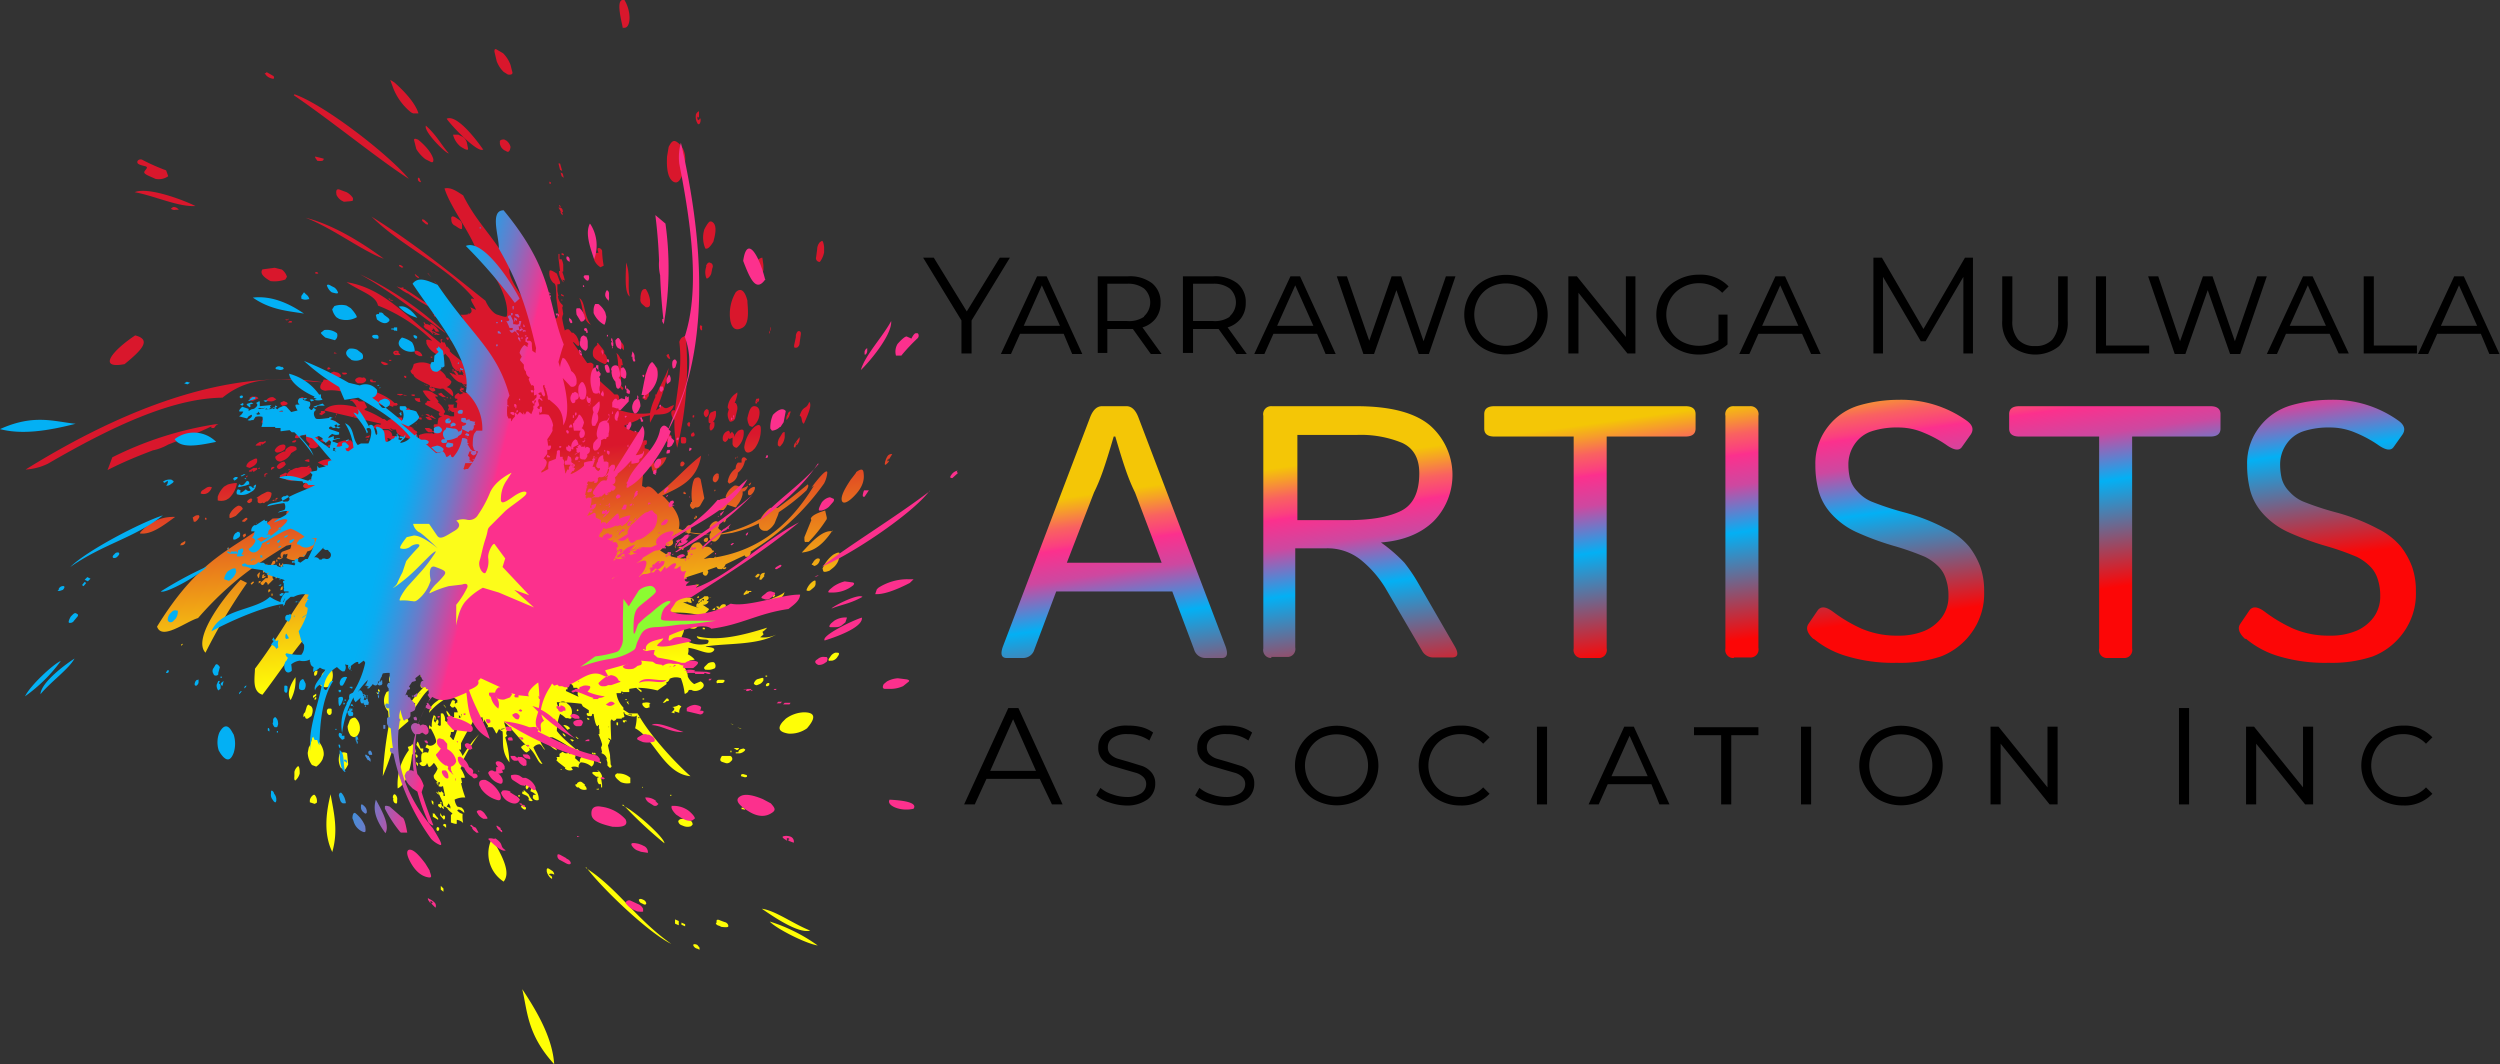 <?xml version="1.0" encoding="UTF-8"?> <svg xmlns="http://www.w3.org/2000/svg" xmlns:xlink="http://www.w3.org/1999/xlink" viewBox="0 0 469.6 199.9"><rect x="0" y="0" width="469.6" height="199.9" fill="#333333" stroke="none"/><linearGradient id="a" gradientTransform="matrix(-.32 -.95 .95 -.32 514.44 578.52)" gradientUnits="userSpaceOnUse" x1="523.55" x2="592.21" y1="-249.81" y2="-232.65"><stop offset=".27" stop-color="#fffe06"></stop><stop offset=".38" stop-color="#f9d70c"></stop><stop offset=".63" stop-color="#e8741d"></stop><stop offset=".85" stop-color="#d9172c"></stop></linearGradient><linearGradient id="b" gradientUnits="userSpaceOnUse" x1="66.85" x2="130.58" y1="99.91" y2="115.84"><stop offset=".4" stop-color="#03b0f4"></stop><stop offset=".43" stop-color="#0aacf1"></stop><stop offset=".46" stop-color="#1ea2e9"></stop><stop offset=".5" stop-color="#3e92dc"></stop><stop offset=".55" stop-color="#6b7bc9"></stop><stop offset=".6" stop-color="#a45db1"></stop><stop offset=".66" stop-color="#e93a95"></stop><stop offset=".67" stop-color="#fc308d"></stop></linearGradient><linearGradient id="c" gradientUnits="userSpaceOnUse" x1="343.2" x2="332.03" y1="155.77" y2="76.34"><stop offset=".25" stop-color="#fc0606"></stop><stop offset=".5" stop-color="#03b0f4"></stop><stop offset=".55" stop-color="#6080ce"></stop><stop offset=".61" stop-color="#cd48a0"></stop><stop offset=".68" stop-color="#fc308d"></stop><stop offset=".69" stop-color="#fb3e81"></stop><stop offset=".73" stop-color="#f96260"></stop><stop offset=".77" stop-color="#f69d2b"></stop><stop offset=".8" stop-color="#f4c606"></stop></linearGradient><g transform="translate(-17.8 -15.1)"><g fill-rule="evenodd"><path d="m60.3 109 .5-.3a4.9 4.9 0 0 0 1.5-2.8c0-.1-.6-.1-1.7.2l-.7.4a4.8 4.8 0 0 0 -1.2 1.9v.7a2.6 2.6 0 0 0 1.6-.1zm3.2 4.1h.3l.5-.5c-.1-.2-.1-.3-.3-.2h-.1l-.6.5c0 .2 0 .2.2.2zm-10.9 4v-.4l-.5.3a.7.7 0 0 0 -.4.4c0 .2 0 .2.2.1h.2a.9.9 0 0 0 .5-.4zm10.8-6.4a.8.8 0 0 0 -.9-.6 3.5 3.5 0 0 0 -1.6 1.7v.5c0 .2.4.1 1.2-.3zm.5 4.8c.1-.2 0-.2-.2-.1a.5.5 0 0 0 -.3.3l.2.4.4-.4v-.2zm-7.6-3.1v.3h.3c0-.4-.1-.4-.3-.3zm-1.1-.3v-.2a1.1 1.1 0 0 0 -.9.2l-.3.2.2.8h.3a2.1 2.1 0 0 0 .8-1zm-11.1 3.2c2.1.3 4.4-1.5 6.6-3.1a8 8 0 0 0 -6.6 3zm23.1 7v.4c.6-.3.8-.1.9.6v.4h-.4l-1 .9c.2.4.4.5.6.3l.4-.5a.6.6 0 0 1 .4.6l1.1-1.1-.2-.2v-.4q.5-.4.6.5a.8.8 0 0 0 .4-.6v-.2l-.4-.3a2.1 2.1 0 0 1 .6-.9l-.2-.2a.8.8 0 0 0 -.4.7l-.4.3v-.2c0-.3-.3-.3-.8 0v-.4a.7.7 0 0 0 .4-.6h.1c0 .5.2.6.6.3s0-.1 0-.2l-.4-.3.4-.3c0-.1 0-.2 0-.4s-.4.1-.4-.1l-.8 1.6h-1zm3.2-.5.4-.2a.5.5 0 0 1 .3-.5l-.2-.2a.3.3 0 0 0 -.1.3h-.3v.5zm-9.8-3.8h-.1v.3a.7.7 0 0 0 .3-.4zm9.6 2.9v.4h.2c0-.1 0-.2 0-.4h-.1zm12.2-3.6h-.2v.2h.1zm1.6.4h.2a.2.2 0 0 0 -.2-.2h-.2a.4.4 0 0 0 -.4.4v.2h.7v-.2h-.2v-.3h.1zm-16.4 3.9.4-.3v-.3a.7.7 0 0 0 -.3.6zm-7.6-3.2v.3zm-7.9 17.6-.3.2v.2l.3-.2zm10.9-12c-3.7 3.8-9 11.2-6.6 13.7a103.7 103.7 0 0 1 7.8-13.1zm6.9-3.8h-.2v.4h.2c0-.2 0-.3 0-.4zm14.8-3.2h-.2c0 .2.1.3.3.3h.2c.1-.3 0-.4-.3-.4zm60.5 52.3a.9.9 0 0 0 .6.8l.5.2a2 2 0 0 0 1.3 0l.3-.3a.8.8 0 0 0 -.5-.8l-.5-.2a2.4 2.4 0 0 0 -1.4 0zm-55-67.4c-.1.1 0 .2.1.2v-.2zm-12.8 5v.5l.3.3a.2.2 0 0 0 .2.2h.5a1.4 1.4 0 0 0 1.5-.7c.1-.1 0-.3-.3-.5h-.7a.7.7 0 0 0 -.7-.4 1 1 0 0 0 -.8.4zm7.1-.8v-.2a.3.3 0 0 0 -.1-.3l-.5.3c-.1.2-.1.3 0 .3h.6zm2.1-3.6v.2h.2v-.2zm3.6.2c0-.2-.1-.3-.4-.3s-.4 0-.4.2c0 .2.1.3.3.3a.4.4 0 0 0 .4-.2zm-4.1 1.9h-.1v.3h.1zm-4.1 1.2-.3.2c-.1.1 0 .2.1.2h.2l.3-.2h-.3zm-.7-.3h-.2v.3h.6c0-.3-.1-.4-.4-.4zm-17.3-.9v.2l.3-.2v-.2zm8.6-1.2v-.2.2h.1zm4.9-1.4 1.2.6h.1a1.3 1.3 0 0 0 1-.5c1.5 0 2.4-.2 2.7-.7a.5.5 0 0 0 -.2-.5h-.3a2.1 2.1 0 0 0 -2 .5 3.6 3.6 0 0 0 -2.5.6zm-8.2 1c.1-.2 0-.2-.2-.2a.4.4 0 0 0 -.4.3v.3zm6.6-1.1v-.5a1 1 0 0 0 -.9.3h.1l.8.2h.1zm-18.4 4.7a1.1 1.1 0 0 0 -.9.1l-.6.4a.8.8 0 0 0 -.5.7 1.5 1.5 0 0 0 1.3-.1 1.9 1.9 0 0 0 .8-1.1zm21.3-3.3v.2h.1v-.2zm-7.4.6-1 .5a.6.6 0 0 0 .1.5 1.8 1.8 0 0 0 1.2-.5v-.2c0-.2-.1-.3-.2-.3zm-3.4.3c.1-.2 0-.2-.2-.2a.5.5 0 0 0 -.4.3h.4v-.2zm9.3-.4-.3.5a.3.3 0 0 0 .2.3h.4l.7-.3.2-.3v-.3a1.3 1.3 0 0 0 -1.1.2zm-9.6.8v-.2h-.3v.2h.4zm31.7 63.2c0 .2-.1.2-.3 0v.7l1 .6v-.3a4.3 4.3 0 0 1 -.7-.9zm23.9-8.2c-.1-.1-.2 0-.2.1h.2v-.2zm-7.8 5-.2-.2-.2.2.2.2zm-.5.8.2.2.2-.3-.6-.6a.5.5 0 0 0 .2.8zm18.8-5.1-.4.3c-.2.3.1.7 1 1.4a3 3 0 0 0 1.8.2q0-.5 0-1a3.3 3.3 0 0 0 -2.4-.8zm-3.1.9h.2v-.2a1.7 1.7 0 0 0 -.8-1.2h-.1l.3.3h-1.1c-.2.1-.2.3.1.5l.5.4h.4v.2c-.2-.1-.2 0-.2.1v.5a1.5 1.5 0 0 0 .3.6h.4v.6h.2v-.5zm-3 1.3-.5-.4a.6.6 0 0 0 -.7-.1l-.3.2v.2h-.3v.3l.3.3h.3l.2.2a1.5 1.5 0 0 0 1.3.2c0-.3-.1-.5-.4-.8zm2.4.8c-.2-.1-.3 0-.2.1h.4v-.2zm-11.1 2a3.1 3.1 0 0 0 -1.2-2.5l-.5-.4a1.7 1.7 0 0 0 -1.4-.2h-.1l.5.5.2-.3.2.2a.5.5 0 0 0 .1.8l.5-.7a.7.7 0 0 1 .1 1l.6.3.5.4h-.5a.9.9 0 0 0 -.1.6.9.9 0 0 0 1 .4zm-35.2-61.9v.2h-1.3a3.2 3.2 0 0 0 -1.3 1.3v.2a2.9 2.9 0 0 1 1.5.4h.2l.4.2 1.2-.6a4.2 4.2 0 0 0 -.5-1.4 1.2 1.2 0 0 0 1.4-.4c.1-.1 0-.3-.3-.5a1.2 1.2 0 0 0 -1.3.6zm17.6 65q-.3-.3-.5.1l-.4-.7v.5l.7.8.2-.3v-.5zm-16.1-50.4v.3h.3v-.7a.3.3 0 0 0 -.3.4zm16.3 52.6v-.6c-.3-.2-.4-.2-.6.1zm-1.3.3v-.3c-.3-.2-.4-.2-.5.1v.3c.2.3.4.2.5-.1zm16.3-4.1-.2-.2c-.3-.3-.5-.3-.7-.1v.2l.2.2c.3.3.6.4.7.1zm-.4-3.3a.2.2 0 0 0 .1.3h-.4v.4l.9.4c.3.3.4.5.3.7s.6.4.7.2h.1a3.6 3.6 0 0 1 -.8-1.2zm36.1 24.9c-.1.2.1.5.6.6l.4.2c.8.1 1.3.1 1.3-.1v-.2a.9.9 0 0 0 -.7-.6l-.8-.3c-.4-.2-.7-.2-.7.1v.4zm-5.8.7v-.4l-.7-.3v.4zm-54.8-24.1a.9.9 0 0 0 .2.9c.3.2.5.2.5-.2v-.3a1.1 1.1 0 0 0 -.3-1c-.2-.2-.4-.1-.5.3v.3zm78.3 24.9c-3.1-1.2-6.6-3.8-9.1-4.1 1.5 1 6.8 4.8 9.1 4.1zm-12.5-22.7h.2v-.2l-.4-.2h-.2v.3h.4zm4.9 21c1 1.2 6.6 4.1 9 4.5a31.9 31.9 0 0 0 -9-4.5zm-17.1.7v-.8l-.7-.3v.8zm-6.9-4.1c.5.3.7.3.8 0a.9.9 0 0 0 -.6-.7c-.4-.2-.6-.2-.8 0a.8.8 0 0 0 .6.7zm-37.8-3.3v.7l.5.4v-.6zm9.6-8.9a6.3 6.3 0 0 0 2.2 8.1c1.4-1.7-.2-4.7-2.1-8zm28.3-9.7h-.1v.2h.1v-.1zm-17.6 16.4a1 1 0 0 1 1 .1.9.9 0 0 0 -.5-.8l-.3-.2c-.3-.2-.5-.3-.6 0v.4a2.4 2.4 0 0 0 .7 1.2l.3.2v-.4zm7-1.3c2.9 3.9 11.8 12.4 16 14.4-6.8-4.8-10-10.4-16.1-14.3zm-6 37c-.3-4.6-2.8-9.3-6-14.1 1 4.2.9 8.5 6 14.1zm26.9-21.7.4.2c0-.1 0-.3 0-.4l-.4-.5c-.4-.2-.7-.2-.8 0a1 1 0 0 0 .8.7zm-49.5-27.5-.4-.4a.9.9 0 0 0 .3.9v-.5zm-19.3-25.2a3.6 3.6 0 0 0 -1.7 1.1 5.5 5.5 0 0 0 -.3 2.2c1 .5 1.7.4 2-.6a3 3 0 0 0 0-2.7zm-7.6 6a7.9 7.9 0 0 0 .9-4.3c-1.2 1.7-1.6 3.3-.9 4.3zm4.8-.6-.3.2v.4l.3-.2zm15.4-6.8v.2l.3.4.4-.5a.4.4 0 0 0 -.6-.1zm-15.5 1.9a.6.6 0 0 0 -.3.6c0 .3.1.4.3.3a.7.7 0 0 0 .3-.6c.1-.3 0-.4-.2-.3zm.1 4.3-.6.4v.4l.6-.4zm-9-19.4v.4l.4-.3c0-.3-.1-.4-.4-.2zm21.7 12.7v-.2h-.1a.2.2 0 0 0 .1.1zm6.5 19.9-.4-.4a.8.8 0 0 0 .3.8v-.4zm-29.6-34.2c0-.2-.2-.2-.4-.1v.4zm.3-1.3a2.6 2.6 0 0 1 -.1.6h.3l.4-.3c0-.2-.1-.2-.4 0l.2-.5zm6.5 2.1c0-.2-.1-.2-.4-.1v.3zm-2.7 0a.7.7 0 0 0 -.4.6v.2l.4-.2c0-.3 0-.5 0-.7zm-2.1 1.4v.4h.2v-.4zm-2.5-2.9.2-.2a2 2 0 0 1 .2-.9c-.1.1-.2.1-.2 0l-.4.5zm-.8.8c0-.2-.2-.2-.4 0l-.2.2c0 .2.2.3.4 0zm14.7 50.7c1.2-4.1.3-7.5-.3-10.9-.9 3.6-1.3 7.5.3 10.8zm-3.3-10.8h-.2a1.5 1.5 0 0 0 -.7 1v.4l.9.3.4-.2a1.7 1.7 0 0 0 -.4-1.5zm14.2-21 .5.6c.4.2.7.2.8 0l.4-.6a.7.7 0 0 0 -.1-.8h-.2c-.5-.7-1-.8-1.5-.4a1.2 1.2 0 0 0 .1 1.2zm3.5 12.6a10.8 10.8 0 0 0 -2.1 7.2c1.7-.8 2.5-3.9 2.7-6.4h.3v-.7l.4.4a2.8 2.8 0 0 0 -.5-1.5h-.1c0-.1 0-.2 0-.2l-.3.4-.6.2zm2.7.3v-.6h-.5l-.4-1.1-.2-.2-.2.6 1.2 1.6v-.2zm-1.2 1.2.2-.4-.4-.4a.8.8 0 0 0 .2.8zm-22 2.8c0-.8-.1-1.2-.3-1.3a1.9 1.9 0 0 0 -.7 1.1v.8q-.1.8.2.8a2.7 2.7 0 0 0 .8-1.3zm9.1-1.7-.2-2a1.2 1.2 0 0 0 -1.4.1 3.4 3.4 0 0 0 .2 2.6l.6.4c.1.2.4-.2.8-1zm5.9-13.8a.2.2 0 0 0 -.2-.2h-.1v.3l.3.2zm-13.2 2.7c-.2-.1-.4.1-.5.4l-.3 1a.7.7 0 0 0 -.3.7v.2l.3-.2a.6.6 0 0 0 .2.5h.3l.7-.5c.4-1 .3-1.8-.4-2zm1.3 11.6a3.6 3.6 0 0 0 1.2-1.4l.2-.7c.1-.9-.3-2-1.4-3.2s-.6.5-1.4 1.7l-.2 1a4.2 4.2 0 0 0 .8 2.3zm11.5-13.6c.1 0 .1-.1.2-.2l-.4-.2zm-5.1 7.7c.8.7 1.4.4 1.8-.9v-.3a2.5 2.5 0 0 0 -.9-2.1 1.1 1.1 0 0 0 -1 .5l-.4 1.1a3 3 0 0 0 .6 1.8zm-3.5-4.2v-.5c0-.3-.1-.3-.3-.3h-.3a.5.5 0 0 0 -.3.5v.2c.2.4.3.5.5.5h.1a.6.6 0 0 0 .3-.4zm-9.8-45.8a2.3 2.3 0 0 0 1.2-.9l-.3-.5a1.9 1.9 0 0 0 -1.4.9.5.5 0 0 0 .6.5zm9-18.7h.3l.3-.2-.3-.2c-.2 0-.3.1-.3.2zm1.2-3h.6l-.4-.2h-.1zm12-.5a.8.8 0 0 0 -.8.2c-.1.2 0 .4.3.6h1v-.1l-.4-.4a.3.3 0 0 0 -.4.2l-.2-.2h.7c0-.2 0-.2-.2-.3zm-32.9 8.8c6.1-5 13-3.1 18.7-2.9-.4.7-.7 1.4.6 1.6 4.2-.7 8.5 2.9 12.1 2.8l.5.2h.1a.1.1 0 0 0 0-.2h.7l.2-.2a.4.4 0 0 0 -.2-.3h-.4c-2.1-2.2-9.4-4.3-13.3-4.4l-.2.5c-14.2-2.2-32.6 2-55.8 16.4a11 11 0 0 0 4.2-1.1c12.4-7.2 23.5-12.3 32.8-12.4zm43.5-5.1-.2-.3h-.1a1.4 1.4 0 0 1 0 .5h.2c0-.1.1-.1.2-.1v-.1zm-12-13.5h-.4l.6.4h.4l-.4-.2v.2h-.2zm4.4 12.4c-.2.7-.4 1.1-.6 1.1a1 1 0 0 0 .6.8c0 .5 1.1 1.1 3.1 2h-.1a.5.5 0 0 0 .2.4h.2c0-.1 0-.1-.1-.2l.5.2c.9.2 1.4.3 1.4.2h.4l1.7 1.4h.1a1.4 1.4 0 0 0 -.7-1.5l-.5-.2a1.4 1.4 0 0 0 .9-1 2 2 0 0 0 -1-.8c-.1-.6-1-1.4-2.8-2.4a3.8 3.8 0 0 0 -3.3-.1zm4.9-5.7-.5-.2-1-.5c0-.1.1-.2.3-.1h-.1v-.3h.1l.4.4h-.2l.3.2h.6a3.1 3.1 0 0 0 -1.4-1.4c-.2-.1-.3 0-.3.1l.2.2-.7-.3h-.2a.6.6 0 0 1 -.4-.4h-.1v.2l.2.4c-.2 0-.2 0-.2.1v.2l.4.4a3.4 3.4 0 0 1 1.3 1h.1l-.2-.5h.1l.2.3h.2l.2.3c.5 0 .7 0 .7-.1zm-1 .1h.4v-.1h-.2c-.2-.1-.2 0-.2.1zm-26.7-2.6h-.5l-.3.3h.7v-.3zm-.8-.3h-.5c0 .1.1.1.3.2l.4-.3h-.2zm20.5 13.6v.5l.6.2a1.7 1.7 0 0 1 1.3 0h-.6l-.4-.3h-.9zm6.2-.7v-.2h-.1v.2h.2zm-4.5-2.2v-.1h-.4v.2l.2.2h.2zm7.6 4.1h.2c.1-.1 0-.2-.1-.2h-.1zm-13.9-3.5h-.5v.2a.4.4 0 0 0 .3.3h.8v-.2h-.6zm11.1 2.2a.6.6 0 0 0 .7-.2.7.7 0 0 0 -.5-.5l-.2.2h.1l-.3-.3h-.3v.4zm2.2.7h-.1a.1.1 0 0 0 0-.1l-.3-.3h-.2a.1.1 0 0 0 0 .1h-.3c-.1.1 0 .2.1.3l.7.4h.6zm-3.6-2 .3.2h.4a.1.1 0 0 0 0 .1l-.2-.2h-.5zm3.6 2.7.4.3h.1l-.4-.3zm-5.6-.5h.2v-.3h-.6v.2zm-20.3-33.5c5.2 2 10.7 6.3 14.7 7.7-4.6-3.4-9.9-6.5-14.7-7.7zm-4.6 9.7-1.2-.3-2.3.3c-.5.7.1 1.4 1.5 2.2a6.1 6.1 0 0 0 2.8-.3l.3-.5a2.6 2.6 0 0 0 -1-1.4zm28.1 16.3v.3h.3v-.2h-.3zm-5.1-12.7v-.2h-.2c-.2 0-.2 0-.2.1l-.9-.3 1.3.9.7.4h.1c2 1.4 4.2 2.9 4.6 2.4-1.5-.6-3.1-2-4.7-2.9l-.4-.3h-.3zm-16.2-3.1c-.4 0-.5.1-.3.3h.5zm24.1 11.4a62.5 62.5 0 0 0 -16.1-11c6.1 3.4 11.4 7.8 16 11zm-8.7-12.5.5.3c.2-.1.3-.1.2-.2l-.4-.3h-.1c-.2-.1-.3 0-.2.2zm-7.4 37.3h.3c0-.1 0-.1 0-.2h-.2zm-36.4-55.3a37 37 0 0 1 -4.5-2 .7.7 0 0 0 -.9.3v.2c0 .3.5.5 1.4.7s0 .7-.1 1.1.8.7 2.1 1.3a3.1 3.1 0 0 0 2.4-.5zm35.1 5.6c0-.1 0-.3 0-.4a3.3 3.3 0 0 0 -1.2-1.1l-1.1-.4c-.4-.2-.7-.2-.8.1s0 .6 0 .8a2.5 2.5 0 0 0 1 1.1l.4.2c1.1-.1 1.7-.1 1.7-.3zm-33.8 1.3-.4.3a1 1 0 0 0 .9.2h.6l-.2-.2a1.1 1.1 0 0 0 -.9-.3zm28.3-8.9v-.2l-1.6-.4v.2l.4.6c.8.1 1.2 0 1.1-.2zm-35.5 6.1c3.8.7 8.2 2.8 11.4 2.6-1.7-.9-8.8-3.7-11.4-2.6zm.1 26.9c-4.1 2.7-7.3 6.4-2 5.4 3.3-2.7 5.1-4.6 2-5.4zm57.4-3.9v.2h.4v-.3c-.4 0-.4 0-.4.2zm-.3.9c.1 0 .2 0 .2-.1v-.3h-.8zm1.5-.1.2.2c.2 0 .2 0 .2-.1h-.4zm-.9-1h-.1l.5.5v-.2zm-1.5-.4c-.2 0-.3.1-.3.2v.2h.2v.2.2l.2.2c.2 0 .2-.1.2-.3l-.3-.3v-.2h.2a2.3 2.3 0 0 0 .7.8v-.3zm2.6 1v.4h.2zm-2.9-5.3h-.2v.2h.2v-.1zm.4-1.3h-.1l.6.6zm-1.9 3-.3-.2h-.1l.2.2zm-1.8-4.4h-.1l.2.4.4.3c.2 0 .2 0 .2-.2h-.1zm2.4-.2h-.1l.7.8zm3.5 7.9h-.2l.3.3h.2v-.2h-.2zm.3 2.5h.1c.1 0 .2-.2.2-.6a2.1 2.1 0 0 0 -.7-.7h-.1c-.2-.1-.3.1-.3.5a1.6 1.6 0 0 0 .9.8zm-22.4 22.2 1.1.3a1.9 1.9 0 0 0 1 1.2c1.5.1 2.5-.1 2.9-.6l.5.3.7.2 1.1-.2.3-.4a.7.7 0 0 0 -.6-.7l-.5-.2-1.2.2-.5-.5h.1c.1-.2 0-.3-.1-.4h-.4l-.3-.4h-.6a3.9 3.9 0 0 0 -2.2.7v.2l-.3.2-.3-.2a1.6 1.6 0 0 0 -1.2.3zm-13 4.1v-.2l-.4.3h.3zm20-5.8h.5l.2-.4h-.1l-.6.2c-.2.1-.2.2 0 .2zm1.9 2.2a.4.4 0 0 0 .4-.2h-.2c.1-.1 0-.2-.1-.2l-.2.2h.1zm-.8-.7c.1-.1 0-.2-.1-.2h-.3v.3h.3zm-1.1-1h.3c.1-.1 0-.2-.1-.2l-.3.2c.1 0 .1 0 .1.1zm-20.7 5.2h-.5l-.8.5c-.1.2 0 .2.2.2h.3v-.2h.2v.2h.2l.6-.4c0-.3 0-.4-.2-.3zm7.2-5.2-.4.2v.2h.5l.3-.3c-.1 0-.1 0-.1-.1h-.2c-.1.1-.1.1-.1 0zm4.9-.1c-.1.2.1.3.6.4a1.5 1.5 0 0 0 1.1-.2l.2-.3a.3.3 0 0 0 -.2-.3h-.1a2 2 0 0 0 -1.4.3v.2zm-8.3 2.4h.3a2.3 2.3 0 0 0 1.3-.6c.2-.5.2-.8-.2-.9h-.1a1.8 1.8 0 0 0 -1.6 1.1.6.6 0 0 0 .4.4zm1 1.6a2.9 2.9 0 0 0 1.8-1.5l1-.6v-.3c0-.3-.4-.4-1.1-.4a2.1 2.1 0 0 0 -.9.6.5.5 0 0 0 -.1.4h-.3a5.2 5.2 0 0 0 -1.6 1 .9.9 0 0 0 1.3.8zm-4.6-.3c0-.2-.2-.2-.5-.1l-.8.4a1.8 1.8 0 0 0 -.7.8v.3l.6.2c1-.4 1.5-.9 1.4-1.5zm12.9-2.7-.6.2h.7c.1-.1.1-.2-.1-.2zm-9.9 10.5h.2l.6-.4c.1-.2 0-.2-.1-.2l-.4.3h.3v.2h-.4v-.2l-.4.3c0-.1 0 0 .2 0zm8.8-3.1v-.2a.6.6 0 0 0 -.3-1 3.3 3.3 0 0 0 -2.8 1.3c-.2.4.1.6.9.7a4.4 4.4 0 0 0 2.2-.8zm-1.8-3.2h-.4l.4-.3h-.4l-.2.2h-1.1l-.7.2h-.3l-.5.2-.3.2h-.4v-.2h-.1l-.2.2h.5l-.2.2a3.9 3.9 0 0 0 -.8 1c-.2.5.1.7 1.1.8a6.3 6.3 0 0 0 3.8-1.6.9.9 0 0 0 -.2-.9zm-8.9 6.7h.2l.4-.3h.2a1.9 1.9 0 0 0 .8-1.6 1 1 0 0 0 -.9-.2l-1 .5-.9.6c0 .1 0 .1.2.1v.3c-.1.6.3.8 1 .5zm18.6-7.4h.2v-.2h-.2zm-20.6 6.8-.2-.3a1.5 1.5 0 0 0 -.8.6c.1.2.2.3.4.3h.1l.4-.3v-.2zm13.4-5.6h-.2v.2zm8.9-2.8-.4.3c-.2.4-.2.7.1.8l.3.2h-.1c-.1.1 0 .2.1.2l-.3.4.5.3h.1l.2-.3h.6v-.2h-.2l.2-.2h.2l.7.2h.1l-1-.8 1-.5a.7.7 0 0 0 .1-.7h.1c0-.2-.1-.3-.4-.3h-.5l-.5.2a.7.7 0 0 0 -.8.3zm1.5 4c0-.2-.1-.3-.3-.3h-.2a.8.8 0 0 0 -.6.4v.3h.3l.2.3a.8.8 0 0 0 .6-.3zm-2.6-.8v.4a1.8 1.8 0 0 0 1.6.3l.4-.3a.3.3 0 0 0 0-.5l-.4.3-.8-.8zm-.7 2.1h-.5l-.2.2c-.1.1 0 .2.1.2h.5l.2-.2c.1-.2 0-.3-.1-.3zm-1.5-12.4.2-.2h-.2zm-13-3.1-.7.3v.3l.3.3a1.5 1.5 0 0 0 1-.3v-.2c-.1-.1-.2-.2-.6-.3zm25.2.2h.4a1.1 1.1 0 0 1 -.1-.7h-1a.7.7 0 0 0 .3.5zm-8.7 1c-.1.1 0 .1.1.2v-.1h-.1zm-21.4-1.7a.6.6 0 0 0 -.5-.3h-.7l-.4.2v.3a.7.7 0 0 0 .6.3l1.1-.5zm2.5.6a1.7 1.7 0 0 0 .9-.4l-.6-.4a1.4 1.4 0 0 0 -1.3.6c.1.1.4.2 1 .2zm6.6 7.4.6.6-.2.3c0 .3.3.5.9.5h.3l.5-.3h.1v-.3c0-.2 0-.5 0-.7l-.2-.2.2-.2c0-.1 0-.2 0-.3l-2.1-1-1 .2.3.2h-.2c0 .2.3.2.7.1v.8zm21.7-16.1a1.4 1.4 0 0 0 -.5-.6l-.4-.2h-.5a.6.6 0 0 0 .3.7l.6.3h.5zm-6.5 1.7h.2l-.6-.3-.7-.2c-.2.2-.1.3.2.5a.8.8 0 0 0 1 0zm.6-.8h-.3v.2h.4v-.2zm-11.2 2.4-.2.4v.4h-.2c-.1.2 0 .3.1.3h.1l2-.3c.1-.3 0-.5-.5-.8l-.8-.2zm2.8 0h-.8l.2.3a.9.9 0 0 0 .8-.1.4.4 0 0 0 -.2-.2zm-8.5 5h.1l.4-.2c.1-.1 0-.2-.2-.2h-.1l-.4.2c-.1.1 0 .1.2.2zm5.8 4.9h.1l.7-.2c.2-.4.1-.6-.4-.7a1.3 1.3 0 0 0 -.9.1l-.2.3c0 .3.3.4.7.5zm.8-1.7h-.1v.2h.1zm.1-.2c.1-.2.1-.3-.1-.3v.3zm4.9-7a1.1 1.1 0 0 0 -1.3.2c-.2.3 0 .5.4.8h.5a1.2 1.2 0 0 0 1-.4c.2-.3 0-.5-.3-.7h-.3zm-7.4 9.6c-.1.1 0 .1.2.2h.5c.1-.1 0-.2-.2-.2zm-4.5.9h-.2l-.4.2-.2.4c0 .1 0 .2.2.2h.3l.5-.2c.1-.3.1-.5-.2-.6zm-24.6 2c2.8-1.1 5.4-2.1 8.1-3.4a.7.7 0 0 1 0 .3h.5l.4-.5.4-.2h-.6a65.7 65.7 0 0 0 -19.3 6.2l-.9 2.4c3.1-1.6 5.9-2.7 8.5-3.7a9.6 9.6 0 0 0 2.9-1.1zm28.1-3.8c.2-.4 0-.7-.9-.8h-.8a3.1 3.1 0 0 0 -1.2.8v.2a.7.7 0 0 0 -.7.3h.7a1.5 1.5 0 0 0 1.2.5 1.9 1.9 0 0 0 1.6-.7zm-3.9-1h.3l.4-.2v-.2l-.5.3a.1.1 0 0 0 0 .1c-.8-1.4-5.4-2.7-6.9.6 1 .9 4.5.2 7.1-.1a.8.8 0 0 0 -.4-.6zm-3.7 1.2h-.4l.2.3.4-.2s-.1-.1-.2-.1zm8.3-1.9.7-.5a.3.3 0 0 0 -.2-.3h-.6a.4.4 0 0 0 0 .3l-.3.2c-.1.1 0 .1.2.2h.1zm-11.4 5.5v-.2h.1v.2h.2l.6-.4v-.3l-.4.2h-.7l-.6.4-.2.3h1zm35.7-8.6c.1-.1 0-.2-.1-.3v.2zm21.3 63-.3-.2v.2l.3.4h.3zm-30.9-27.6v-.2h-.2v.2h.3zm33 28.1.4.4h.2l-.4-.4h-.1zm2.3-3.2h.3v-.2l-.4-.2v.3h.1zm-3.8 1.9.5-.3-.2-.2a1.4 1.4 0 0 0 -1.1-.4zm6.1 5.4h-.1v.2h.1zm-.3.5v.2l.5.2v-.3h-.5zm5-7.5h.4l-.2-.2h-.6v.2a.2.2 0 0 0 .2.2h.2zm-9.1-2.1.2.2.2-.2-.2-.2zm3.1 8c-.1-.1-.2 0-.2.1a.3.3 0 0 0 .2.2h.5a.3.3 0 0 0 -.2-.3h-.1v.2h-.1v-.2zm-2.6-.3-.3-.4h-.3l.3.4h.1c.1.1.2 0 .2-.1s0 .1 0 0zm5.6-4.7v.2h-.1zm-52.7-20h.1c0-.2-.1-.3-.3-.3h-.1c0 .3.1.4.3.3zm43.5 23h-.6a.8.8 0 0 0 .3.6h.4s0-.1 0-.1a.3.3 0 0 0 -.1-.4zm-42.9-24.3v.6h.3v-.2a.2.2 0 0 0 -.3-.4zm8.9-2.2v-.3a.3.3 0 0 0 -.3-.3h-.3a.3.3 0 0 0 -.4.3v.2a.8.8 0 0 0 .6.6.3.3 0 0 0 .4-.5zm3.2-3.1v.2h.4v.2h.2a.2.2 0 0 0 -.1-.2v-.1h-.4zm-.1 3h.1a8 8 0 0 1 .2 1.4.2.2 0 0 0 .3 0c.7.6 1.4.5 2-.4h.1l.2.2a.4.4 0 0 0 .6.1.5.5 0 0 0 0-.7v-.2a.3.3 0 0 0 -.6-.1 5.2 5.2 0 0 0 -1.1-1.8h-.5l-.5-.5a1.6 1.6 0 0 0 -1.1.1l.2-1a.5.5 0 0 1 -.5-.6l-.6-.2-.5.2h-.3l-.3-.2c0 .2-.2.2-.5.2v1.2a.1.1 0 0 0 -.2.1.5.5 0 0 0 .4.4l-.4.4v.3l.2.4c.4 0 .7-.1.7-.3v-.8-.1a1 1 0 0 1 .7.7 1.5 1.5 0 0 1 1-.1l.4.4a.9.9 0 0 0 0 .9zm-1.4 1.5a.1.1 0 0 0 -.2.2.7.7 0 0 0 .5.6.5.5 0 0 0 .6-.3v-.3a.7.7 0 0 0 -.3-.5h-.3l-.3.3c0 .1.1.2.3.3v.3a.6.6 0 0 1 -.3-.6zm26.4 26.1-.2-.2a.6.6 0 0 0 -.7-.3l-.4.3c-.2.1-.1.3.2.6l.2.2c.3.3.5.4.6.3l.4-.3c.2-.1.1-.3-.1-.6zm-16-8 .4.5h.1l-.4-.5zm-20.3-11.4.2.5a1.1 1.1 0 0 0 1.3-.4v-.2a1.4 1.4 0 0 0 -.1-1.1l-.8-.6h-.3a.2.2 0 0 0 0-.4l-.3-.2-2.9 1.3-.5 1.1h.6v.3c.2.1.5-.1.7-.6l1 .6h1.2zm14.5-1.4-.3-.4h-.1l.3.4zm30.3 19.5a.7.7 0 0 0 -.7-.2l.4.4zm8.2-2.9h.1v-.5h-.3v.3a.3.3 0 0 0 .2.3zm10.8-33.5c0 .2 0 .2.1.3v-.4h-.2zm.6-.7h.2l.2-.2h-.2v.3zm.6 1.1h.4v-.2a.2.2 0 0 0 -.2-.2h-.5a.2.2 0 0 0 -.2.2h-.3zm1 13.9a1.1 1.1 0 0 0 1.1 1.1.9.9 0 0 0 .9-.4v-.3c0-.2-.6-.4-2-.5zm-.8-13.7a.2.2 0 0 0 .2-.2h-.1a.2.2 0 0 0 -.2.2zm-.4-16.2v.3a.2.2 0 0 0 .2.2h.2a.9.9 0 0 0 .4-.5.5.5 0 0 0 -.3-.4h-.2a.5.5 0 0 0 -.3.5zm8.3 11a.9.9 0 0 0 .3-.6c0-.2-.1-.3-.2-.3l-.3.3v.6h.1zm-46.2-49.6c3.7 3.1 5.8 8.5 5.3 10.9-.2.3-1.1-.1-1.8-.3s-1.7-1.4-2.2-2.6c-6.4-5.1-13.2-10.7-21.4-15.8 5.9 5.8 14.5 9.5 19.3 15.5-1.5-.6.2 1.4.3 2l-1.1-.5c1 1.4-.9 1.5-1.8 1.4.9 1.1.1 1.2-.5 1.5l.8.6a.1.1 0 0 0 0 .1l.2.2v.2c-.6-.2-1.3-.3-1.1.2s2.2 1.2 1.4 1.5 1 .3 1.1.7a1.3 1.3 0 0 0 -.3 1.1c2.3 1 1.3 2.1 2.5 2.5h.1a4.2 4.2 0 0 0 -2.4-.7c-1.8.1-.9 1-.2 1.7s-1-.9-1.2-.7l-2-1.6-.4-.4v-.3l-.5-.6h-.2v-.2l-.3-.6h-.3l.2.2-.3-.2h.1l-.3-.2c.1-.2.2-.3.3-.2l-.2-.2c-.2 0-.3.1-.2.4v.4l-3.3-2.7c-4.1-3.4-8.2-7.8-14.4-8.8 2.9 1.9 5.5 2.5 5.9 4.4a30.4 30.4 0 0 1 10.2 6.6l-.8-.2c-.3 0-.4.1-.3.4v.3a4 4 0 0 0 2.6 2.3h.2a.6.6 0 0 0 .7-.4l.8.9.4 1a1.9 1.9 0 0 0 .8 1.2h-.1l.5.2h.2l-.3-.3h.1l.4.6h-.1c.2.1.2-.1.3-.4l-.3-.4h.1v.2h.1l.6.8h-.2l.2.4-.3-.2h-.7a1.6 1.6 0 0 0 -.6-.8h-.4v.2a.8.8 0 0 1 .5.6l.4.3a5.5 5.5 0 0 0 -1.6-.7c.7.9 1.4 1.8 2.3 1.9a2.4 2.4 0 0 0 1.3.8v.3l-.9-.6v-.2h.6c0 .2-.1.3-.2.3a.7.7 0 0 0 .5.3h.2a.4.4 0 0 1 .1-.4l-.2-.2v-.2l.4.6v.4h-.1v.2h-.1v.4h.2v-.3h.1l.6.6a5.2 5.2 0 0 0 -1.8-.1l-.4-.2-.4-.3h.6l-.2-.2h.1v-.2h-.4v-.2c-.1-.1-.2 0-.2.1h.3l-.3.2c-.2.1-.2.3.1.6l.5.2-.7.3-.3-.3c-.7.4-.9.8-.5 1.1h.3v.3h-.1l-.3.2.4.3a6.6 6.6 0 0 0 -.1.9h-.6v-.5h.1v-.1h-1.1a1.1 1.1 0 0 0 .2.7h-.2a1.1 1.1 0 0 0 .2.7v-.5l.2.2h-.1l.5.3h.3v.8h-.7a2.2 2.2 0 0 0 -1.2-.3.5.5 0 0 1 0-.3h.1c.1-.3.1-.5 0-.5s-.2-.7-1.2-1.5h-.1l.2-.2-.7-.9h.5c.1-.1 0-.2-.2-.3l-.5-.3a2.6 2.6 0 0 0 -2.1-.5 6.2 6.2 0 0 0 1.5 1.9h-.7c-.1.1 0 .2.1.2l-.4.2a.4.4 0 0 0 0 .3l2.7 1.4-.2.3a.8.8 0 0 0 .3.5h.4l-.7.3a4.6 4.6 0 0 0 -.2 1.2h-.6a.4.4 0 0 0 0 .6l.5.3.4.6-1.4-.3c.1-.1.1-.1 0-.2h.1l-.6-.3h-.8a1.7 1.7 0 0 0 .7.8h.6v.2h-.4a3.5 3.5 0 0 0 -1.6.2h-.1l-.4.2h.1v.5c0 .1.1.3.4.3h-.9v.2l-1.6.2-.4.5h-1.1a1.4 1.4 0 0 0 -.6-1.2h.5a.3.3 0 0 0 -.1-.4h-.9-.3a1.2 1.2 0 0 0 -.8-1.1h-1.5l.2-.2h1.4l.5.3h.3l-.6-.4h.3l.3.2h.6a1.2 1.2 0 0 0 .6 1l.4.2c1.3.5 2 .7 2.2.5h.1a.6.6 0 0 0 .1-.5l.5.4.2-.2-.3-.8h.2a.5.5 0 0 0 -.3-.4h-.1l-.2-.2-.4-.2h.4l-1.2-.6a.3.3 0 0 0 .4-.2.4.4 0 0 0 -.4-.4h-.2l-.5-.4h-.3a.5.5 0 0 0 -.2-.5h-.9a1.9 1.9 0 0 1 -.2.8l-.1-.3-.5-.2a1.4 1.4 0 0 0 -1 .4l-.5-.4h-.3a16.9 16.9 0 0 0 -2.9-1.5l-.5-.2v-.2l.4-.2v-.2l-.5-1h-.9c-.2-.1-.3-.1-.2-.2a2.2 2.2 0 0 0 -1.5-.1v.2h.3a3.2 3.2 0 0 1 .9 1.2c-2.5-.7-5.1-.7-6.1.6l10.7 2.5-.2.2a.9.9 0 0 0 -1.1.2h-.2a.5.5 0 0 0 .2.4l.6.2h.3a.2.2 0 0 0 0 .2l-.3.2a.5.5 0 0 0 -.1.3.8.8 0 0 1 .3.6.8.8 0 0 0 -.6.3.2.2 0 0 0 0 0l-.6.2a1.3 1.3 0 0 0 1.6.6 1.5 1.5 0 0 0 1.1 0h.1a.5.5 0 0 0 0-.7h.3l.4.2a1.5 1.5 0 0 1 -.6 1l.2.3h-1.1v.2l-.6-.1h.1l-.2.3h.6a5.1 5.1 0 0 0 .8 1.5l.6-.2a9 9 0 0 1 2.3 1.8c-.1.1 0 .1.1.2h.5l-.2.2-.7-.3a.4.4 0 0 1 0-.3h-1c-.1.1 0 .2.1.2h-.3v.4h-.2a1.2 1.2 0 0 0 -.4-.6h.1v.2h.1l.4-.3h.2a.3.3 0 0 0 -.4.1h-.1a.4.4 0 0 0 .1-.3h-.4a2.6 2.6 0 0 0 -.3.9 1.4 1.4 0 0 0 -.9.4v.7h1v.3h.6l.2-.2c.1-.1 0-.2-.1-.2h-.4v-.3a.2.2 0 0 0 -.1-.2c.1 0 .1.1 0 .1l.5.2h.7l-.2.2h1.1l-1.7.9a.9.9 0 0 0 -.9.5l-.4.2v.3l-1.3.4v.3c0 .2.1.3.3.3h.3l1.2-.2a12.1 12.1 0 0 1 1 1.2 4.2 4.2 0 0 0 1.4-.4 5.9 5.9 0 0 0 1.2 1.1l-.3.2-.7-.5h.2a2 2 0 0 0 -1.4-.1h-.2a1 1 0 0 0 -.5.8l-.8-.3h-.4c.1-.1.1-.2-.1-.3h-.9a.4.4 0 0 0 .1.4h.6l-1.5.8-2-.5-1 .3a4.9 4.9 0 0 0 -1.7 1.6v.2a4 4 0 0 0 .5 1.6l-.4.2h-.5l.2-.2c0-.2-.1-.3-.3-.3l-.9.2v.2a.2.2 0 0 0 .1.2h.5v.3l-.2.3-.5-.3-.6.4h-.7a1.8 1.8 0 0 1 .2-.7v.1a.7.7 0 0 0 -.4.7h-.6v.6a.6.6 0 0 1 -.5-.5 1.2 1.2 0 0 0 .7-.8h-.7l-1.4.9c-.3.1-.4 0-.4-.2a.7.7 0 0 0 .6-.4h.2l.3-.2 1.2-.7.4-.3a.6.6 0 0 0 0-.4c.8-1.9 1-3.3 3.9-4.4-2.4-.5-5.8 1-9.1 3.2a18.6 18.6 0 0 1 1.1-2.1.9.9 0 0 0 -1-.9h-.2a2.3 2.3 0 0 0 -1.8 1.8 7.7 7.7 0 0 0 -1.9 2v.5a5.4 5.4 0 0 0 2-.1l-.9.6-3.7.2c-6.9 5.8-13.3 6.6-21.7 20.3.9 2.7 5.5-1 7.7-1.6 6.1-7 11.3-10.3 16.6-13.6l.9-.2a1.7 1.7 0 0 1 -.2.8l-1.4.5a.7.7 0 0 0 -.4.6v.3l.2.2-.4.2c0-.1 0-.2 0-.3l-.4.2v.1a.5.5 0 0 0 .6.1l.4-.2a.9.9 0 0 1 .3-.8c0 .2.2.2.6 0a1.8 1.8 0 0 1 -.2.8 2.9 2.9 0 0 0 1.9.4l.6-.6h.8a3.2 3.2 0 0 0 .6-1l.6-.2a1.5 1.5 0 0 0 .6-.7h.3a1.2 1.2 0 0 0 .6-1h.4a5 5 0 0 0 1.1-1.1h-.3v-.5l.7-.3h.4l1-.3-.3-.4.5-.2.9.4h.5l.2-.3h-.9a.4.4 0 0 1 .4-.3v.3h.6v.3l.5-.2h1.6l-.3.8v.3l.7.2-.4.4h.2l.4-.2-.3.8v.2l.5.2a1.2 1.2 0 0 1 -.3.6v.2h.6l1 .4v.2h-.4v.5l-.4.4h.2l-2.1.7v-.3h.1a.2.2 0 0 0 -.2.2h-2c-7.9 5.5-9 10.9-16.5 20.9-.1 2-.5 4.3 1.4 4.9 5.1-6.6 10.9-16.6 17.2-17.3a10 10 0 0 1 6.3-5.7 3.3 3.3 0 0 1 .5 1.1l.5.2c.5.2 1.3 0 2.6-.4l.6-.5a1.2 1.2 0 0 0 .1-1 14.1 14.1 0 0 1 4.1.8h-.2v.2h.2l-.2.3h-1.1l-.2-.6h-.2a.9.9 0 0 1 -.3-.5h-.3v.5l.2.2v.2l-.2.4h-1.1v-.3h.3c.3-.4.3-.7.2-.9l-.3-.3q-.2-.2-.6.2h-.1a.5.5 0 0 0 0 .5h.1v.5l-.8.9h-.2l-.2-.2v.3l-.4.2a1.1 1.1 0 0 0 0 .9l.2.2a7.4 7.4 0 0 1 4.3.4.4.4 0 0 1 -.4.5c.1.3.7.4.7.7a2 2 0 0 0 -.8 1.1 1.7 1.7 0 0 1 .9 1.1l-1.1 2.5v-.2a.4.4 0 0 0 -.6-.2h-.5a1.3 1.3 0 0 0 0 1l.3.4-.5 1.1h-.4l.4.2-1.5 3.5.2-1.7c-1.5-1.3-2.4-1.7-2.6-1.4l-.7.9c-.1.2 0 .9.4 2.1h-.4a.6.6 0 0 0 -.4.5v1a.9.9 0 0 0 .4.7h.3a.6.6 0 0 0 .5-.5v-.2a2.3 2.3 0 0 1 1.8-.6h.3v-.2h.3a76.3 76.3 0 0 0 -2.5 7.3 1.3 1.3 0 0 0 -1.8-.4l-.2.4a2.9 2.9 0 0 0 .5 3.2c.1 1 .1 1.7.2 2.3a73 73 0 0 0 -1.2 9.9 43.3 43.3 0 0 0 2.7-8.5l2.1-1.8v-.2l-1.3-2.4c1-4.7 2.1-9.3 4.3-12.6a3.4 3.4 0 0 1 1.7 1.6c-.4.1-.9-.6-1.5-.4s-.5 0 .3.4l-.2.2v.2a.3.3 0 0 0 .1.3h.5a.9.9 0 0 0 -.1-.5l.6.2a1.1 1.1 0 0 0 0 .6.7.7 0 0 0 -.7.3v.4h-.5c-2-.3-.7-.1.4.5h.3a1.9 1.9 0 0 1 .8.8c-.7.9-2.2.5-2.4 2.2.6.2.8-.2 1.5.1s-1.7.9-1.5 1.7.8-.3.7 0-2.6 2.5-2.9 3.9a1 1 0 0 1 1.2-.7 1.6 1.6 0 0 0 -.1.9c1-1.4 1.8-3 3.2-3.9-.6-.5-.7.9-1.1 0s1.7-1.1 2.9-1l.4 1.2.2.2.5.5c-1 1.6-3.2 1.8-3.4 3.9a11.4 11.4 0 0 1 4.2-3.2l1.1.8v.5h-.2l-.2.2a.3.3 0 0 1 0-.4.4.4 0 0 0 -.6-.2l-.4.9.2.2a.4.4 0 0 0 .7 0l.4.5.2.6h-.7v.9h-.5l-.7-1-.2-.2c-.1.2 0 .6.5 1.2v.2h-.4l.7.9c-.1.1-.5 0-1.1-.4a1.9 1.9 0 0 0 -.4-1.4h-.4v.2q0 1 0 2c-.1.2-.3.2-.6-.1a.8.8 0 0 0 0-1l-.2.3-.3-.4.2-.3-.4-.4a5.1 5.1 0 0 0 -.4 2.2c-.1.1-.2 0-.5-.3v.6c.1.1.2.2.3 0 .8 1.4 1.1 2.3 1 2.6s-1 1.1-1.7.4l-.3.6.5.2.2.2-.2.6a1.1 1.1 0 0 0 -1.2.2 3.5 3.5 0 0 0 0 1.5l-.4.2v.2l.2.2a.7.7 0 0 0 1.2-.4l.3.7c.2.2.5-.1 1-.7a4.2 4.2 0 0 1 .7 1.1 5.1 5.1 0 0 1 -.7 1.2.9.9 0 0 0 .3.9l.4.4h.4v.5l-.4-.4v.5l.2.2c.4.1.7.1.8-.1l.4 1.9h-.3v-.5l-.4-.4c-.1.3-.3.3-.6 0v.2l.9 2-.9.3v.3l.5.4c.2-.5.6-.5 1.3.1v.4c0-.1 0-.2 0-.3l.4.4.5.4-.3.3v1.4s1 .4 1.1.2v-.7a1.9 1.9 0 0 1 1.2.6 5.8 5.8 0 0 1 -.1-1.7l-.5-.2-.5-.4c.1-.4.5-.3 1.3.4a1 1 0 0 0 -.3-.8l-.2-.2-.8-.2a2.8 2.8 0 0 1 -.5-1.3 3.9 3.9 0 0 1 2-.4 19.8 19.8 0 0 1 -.8-2.7h.2l-.2-1h.7v-.2a6.2 6.2 0 0 0 -.8-1.6l.3-.5v-.6a29.8 29.8 0 0 1 3.2-5.3l-1.1 1.2a31 31 0 0 0 -2 2.9 4.7 4.7 0 0 0 -.7-1.2h.4v-1.2a38.6 38.6 0 0 1 1.9-3.4c.3-.6.6-1.3 1-1.9v.2l.4.5.7-.3.2.9h.1v-.5l.8 1.3-.3.4.2-.2h.9a3.6 3.6 0 0 1 .6 1l.2.2.4-.8a1.6 1.6 0 0 0 1.2-.2l-.7.1-.3.2.5.3c.2 1.9-.3 3.7 1.3 5.8a19.7 19.7 0 0 0 -.8-4.7l.4-.3a.7.7 0 0 1 0-1 5.5 5.5 0 0 1 -.6-1.5h.1c1.5 1.3 3 3.5 4.5 4.7s1.7 3.1 2.6 3.1a21.6 21.6 0 0 1 -1.7-3.1 1.5 1.5 0 0 1 1.2-.6c.5.3.5.7.9 1s-1-1.2-.8-2 1.6 1.4 2.8 2-1.4-1.3-1-2.3h.5a19.6 19.6 0 0 1 5.4 3.7 1.4 1.4 0 0 0 -.3 1l-.9-.8a1 1 0 0 0 -.4-1.3h-.1l-.2-.2h-.2c-.2.1-.2.2 0 .4v.4l-.3-.3a.9.9 0 0 1 -1.1-.2l-.6.4v.6h-.6c.2.2.2.4 0 .6l.4.4 1.3 1c-.1.1-.1.2.1.3a1.3 1.3 0 0 0 1.3.1l-.3-.5a1.7 1.7 0 0 1 1.4.1 1 1 0 0 1 .4-1 3.2 3.2 0 0 1 2 .8 1 1 0 0 0 0-1.7 2.3 2.3 0 0 0 -1.8-.5c-1.5-1.5-3.5-2.9-4.7-4.5a9.5 9.5 0 0 1 .6-3.2l.5.3.6.5h.4c.3.1.5.2.7-.1l-.2-.2a1.8 1.8 0 0 0 -.6-2.4l-.2-.2a1.1 1.1 0 0 0 -1.2-.1l-.2.2v.8a1.8 1.8 0 0 1 -.4-1 33.7 33.7 0 0 1 4.6.3l.3.5 1.1.7v.6c-.2-.1-.4-.1-.4.1a.4.4 0 0 0 .3.4h.3a.3.3 0 0 0 .4-.4h.3c.2 1.5.5 2.3.7 2.3s.1-.3.3-.2v.7h.1v1h-.2a11.4 11.4 0 0 1 .7 1.9 1.4 1.4 0 0 1 -.2.6l.2.9h-.1v.2a1.4 1.4 0 0 1 1 1.1h-.1l.2.6v.6l.4.4c.2.1.3-.1.4-.3a.8.8 0 0 1 -.2-.4c0-.5-.1-.9-.1-1.4s-.2-1-.4-2.1a3.7 3.7 0 0 0 .4-1h-.1a.3.3 0 0 1 -.2-.2v-.2l.5.4c0-.7-.1-2-.1-3.6l.2-.3.3.3a.6.6 0 0 0 .6-.4h1v-.2a.5.5 0 0 0 .5-.2l-.2-.8h.2v.2l.2.2a3.9 3.9 0 0 0 1.8.4l.3-.2a8.6 8.6 0 0 1 -.3 2.4c3.5 1.8 5.5 8.6 10.4 9-4-3.6-8.2-8.6-9.8-11.6h-.1v-.2h-.6-1l-1.1-.7v-.4a4.5 4.5 0 0 1 -1.3-2.7h.8l.2-.4.2.2h1.2v-.6l1.3-.2.9.8h.1v-.3l-.7-.5a15.3 15.3 0 0 1 3.7.5l1.7-1.2v-.4h.2a1.3 1.3 0 0 0 .4-.6 2.6 2.6 0 0 1 2.1-.1 11.4 11.4 0 0 1 .7 2.9h.2l.4-.3.2-.4h.5c1 .7 3.4-.7 1.7-1.6l-1.2.5a3.4 3.4 0 0 1 -1.2-1.4 3 3 0 0 0 -.8-1.9l.5-.2h-.1a1 1 0 0 0 .7-.9l1-.2a4.3 4.3 0 0 0 -1.3-1 2.4 2.4 0 0 0 .1-1.2h.1c1.8.2 3.7 1.5 4.6.6s-2.1-.7-1.3-.9c4.1-.6 9.6-.2 13.1-2.2a5.2 5.2 0 0 1 -3 .5l.6-.5a.9.9 0 0 0 -.2-.5 3.5 3.5 0 0 0 .9-.8c-4.7 1.5-9.4 2.6-13.2 1.6.1 1.2 3 0 2 1.4a5.3 5.3 0 0 1 -4.9-1.2c.4-.9.6-1.4.4-1.5h-.2a1.3 1.3 0 0 0 -1.4.3l-.3-.2v-.2h.3a.8.8 0 0 0 .6-.5c-.1 0-.2.1-.3.3h-.4l.3-.3h-.5c-.9-.5-1.3-.9-1.3-1.2h.3v-.2l-.9-.6a1 1 0 0 1 .4-.4 18.2 18.2 0 0 1 6.6.4l.6.5.8-.2 1.1.2h.3a9 9 0 0 0 6-1.1c-.1.4-.1.6 0 .7a.7.7 0 0 0 .8-.4l.2-.3c.2-.3.2-.5-.1-.6h-.1l-.6.2v.2a21.2 21.2 0 0 1 -8.1.3 1.6 1.6 0 0 0 .7-.7l-1.2-.8a1.1 1.1 0 0 0 1-.4c.1-.2.1-.3 0-.3h-.3l.4-.4v-.2a.4.4 0 0 1 .5-.1h-.6c.1-.1 0-.2-.1-.2h-.6a1.7 1.7 0 0 1 -1.1.6h.2v.2h-.2c-.1.4-.1.6 0 .6l.3-.3h-.1l.6-.6h.1c.1 0 .2.1.1.3h-.2v-.2l-.2.2v.2h-.2a1.5 1.5 0 0 0 -.8.6v.4l.5.2a17.7 17.7 0 0 1 -3-1.1h.7v-.2l.2.2.7.2v-.4h-.1a.4.4 0 0 0 -.1-.4h.2a.4.4 0 0 1 .2.4h.2a.4.4 0 0 0 -.4-.5l-.4-.2h-.4v-.4c.1-.5-.4-.7-1.4-.8h-1.5a5.8 5.8 0 0 1 -.6-1.3l.9-.3-.2.2a.2.2 0 0 0 .2.2h.1v-.3h.2a.2.2 0 0 0 -.2-.2l1.3-.4h.6a1.1 1.1 0 0 0 .5-.5l3.1-1a.4.4 0 0 0 .1.6.4.4 0 0 0 .7-.2.5.5 0 0 0 0-.7l1.7-.6c.1.3.3.4.5.4h.5a1.8 1.8 0 0 0 .7-.9l3.6-1.7a.3.3 0 0 0 .2.3h.2a.6.6 0 0 0 .6-.5.6.6 0 0 0 .1-.5 45.6 45.6 0 0 0 13.8-12.8 5.4 5.4 0 0 0 .6-2c0-1-1.8 1.2-3 2.8l.5-.4c-5.8 9.6-12.7 12.5-18.5 13.5v-.2l-.3.3h-.8l-1.1.2 1.9-1.4c0-.2-.1-.2-.3-.2a1 1 0 0 0 -1-.7h-.7l-.4-.5-.3-.3a1.5 1.5 0 0 0 -1.6.8l-.4.7h-.3v.2h.1a2 2 0 0 0 0 .7.3.3 0 0 0 -.3.3v.3h-1.1a.3.3 0 0 0 -.3-.4.3.3 0 0 0 -.3.3l-1.2-.3a1.1 1.1 0 0 0 -.4-.7l-.5.3-1.1-.7.8-.8a.4.4 0 0 0 .1-.5.8.8 0 0 0 .5.5 1 1 0 0 0 1-.5 1.1 1.1 0 0 0 -.1-.7l.2-.2v-.5c.5-.4.8-.5 1.1-.2l.4-.6h1.1l-.6-.2-1-.4c.4-1.5-.2-3.1-1.8-4.9l-.9-1-.4-.3c3-1.5 6.5-2.7 7.3-7.5-2.7 2-5.2 5-8.1 7.2-1.1-1.3-1.8-1.7-2.3-1.2l-.7-.3c.1-1.4.3-2.9.4-4.3l.2.3a1.5 1.5 0 0 0 1.2.3 2.4 2.4 0 0 0 .3 1.1.7.7 0 0 0 .7-.6 3.9 3.9 0 0 0 1.8-2.2 2.4 2.4 0 0 0 -2.2 1.2h-.2v-.2a2.5 2.5 0 0 0 -.2-1.6l-.8-.9-.7-.2v.3c0-.3 0-.6 0-.9h.1a.4.4 0 0 0 .3-.3v-.3a.2.2 0 0 0 -.2-.3h-.2l-.2.2a9.7 9.7 0 0 0 -.5-2.1c-.3.9-2 .1-3.2-.8l2.6-1.1c.2-.2.4-.3.5-.3a.4.4 0 0 0 0-.2l1.8-.4a8.2 8.2 0 0 0 0 1.4l.8-1.5c1.5-.1 3.1.1 3.7-1.8-1 .2-1.4 1.1-2.3.1a3.5 3.5 0 0 1 -1.1.9 30.5 30.5 0 0 0 2.4-8c-.7 1.8-1.6 3.4-2.3 5h-.2v.4a.3.3 0 0 0 0 .1 11.4 11.4 0 0 0 -1 3 12.3 12.3 0 0 1 -4.8-.3l-.8-.2.3-.5-.4-.5a.8.8 0 0 0 .2-.4l-.2-.3-.2-.2a1.5 1.5 0 0 0 .1-.6.9.9 0 0 0 -.3-.5h-.6c-1.6-1.8-4.3-3.1-3.9-5.6-.5-.6-.7-.3-1.2-.3l-2.7-3.9h.2l.4.4c.3.3.5.4.6.1v-.2a3.7 3.7 0 0 0 -.6-1.6l-.5-.5h-.3l-.5-.6a.7.7 0 0 0 -.8.2 19.4 19.4 0 0 1 -.5-2.3 2.2 2.2 0 0 1 .2-.8l-.2-1.3h.1v-.4a2.4 2.4 0 0 1 -.9-1.7h.1l-.2-.9v-1.3c.3 0 .5 0 .5-.2v-.2l-.6-1.6c-.9-.6-1.4-.8-1.4-.4a2.6 2.6 0 0 0 .7 2.1l.3.2a1.6 1.6 0 0 1 .2.6q.1 1 .1 2c0 .3.2 1.4.4 3l-.3.9h-.9a5.1 5.1 0 0 0 .7 1.4v.8h-.3c0-1.1-.1-.2-.9-.5-.7-1.8-1.4-1.2-2.3-2.7.7 0 1.2.6 1.8.7 0-1.7-1.8-4-2.8-5.7s-.9 2.4.4 3.2c-.5 0-.2.7-.4.8-1.7-1.7-4.9-6-4.1-7.6-2.7-5.5-6-7.9-8.8-13.5-1.1-.7-2.3-1.6-3.5-1.3 1.2 3.9 5.9 9.6 6.4 13.1zm-5.3 103v.4l-.2-.2-.5-.2.4-.6zm-1.4-.6.2 1.1-.4-.3a1 1 0 0 0 -.3-.9v-.2zm-.8-3.9v.7a1 1 0 0 1 -.4-.8h.2zm3.9-11.4c-.3 1.2-.7 2.3-1.1 3.4h-.1l-.6-.7a1.5 1.5 0 0 0 .2-.8h.5l.4-1-.8-.4a1.4 1.4 0 0 0 .2-.6h1.3zm32.4-1.4v.2l-.9-.2h1zm-11-5h.7l.3.5a1 1 0 0 0 0 1.2l-2.4-1.1a.8.8 0 0 0 0-.3h.3v-.8l.3-.3a.8.8 0 0 1 .8.9zm-1.7-.7v.2h-.1v-.2zm-19.5 6.4v-.2l-.3.2v-.6l.3.4a1.1 1.1 0 0 0 .2-.6h.1zm6.2-62-1.1-1a4.2 4.2 0 0 1 1.1 1zm-7.7-2.6c.1 0 .2 0 .2-.1h-.2v.2zm35.7 4.2v.4h.2l.2.2a.4.4 0 0 0 .5-.4.8.8 0 0 0 .3-.5v-.4l-.3-.2v-.4c-.6 0-.8.4-.7 1.2v.2zm18.5 71.1v.2l.7.2c.3 0 .5-.1.4-.2v-.2l-.7-.2c-.3 0-.4.1-.4.2zm-7-44.1a.3.3 0 0 0 .3.3h.2a.6.6 0 0 0 .3-.4v-.2a.2.2 0 0 0 -.2-.2.7.7 0 0 0 -.6.4zm-11.2 29.9v-.2h-.3v.2h.2zm4.3.3h.2c.2-.1.2-.3-.1-.5h-.2l-.7.8a.7.7 0 0 0 .7-.3zm8.5-15.3h.1v.2zm-15.7 15.4h-.4a1 1 0 0 0 .4.5h.1a.7.7 0 0 1 -.2-.6zm-1.3-1.5h.3l-.2-.2v.2zm.7 1v.2h.2v-.2zm4.7.8a1.9 1.9 0 0 0 -1.2-.1h-.2c-.2.1-.2.3 0 .6l.2.2a.6.6 0 0 0 .8.1h.2v-.7zm12.2-15.8c0-.1 0-.1 0-.2zm-.8 1.4a3.8 3.8 0 0 0 1.4-.6c0-.2-.5-.3-1.4-.3a.7.7 0 0 0 -.6.4v.3a.7.7 0 0 0 .6 0zm-1.6.5h.4c.1-.1 0-.2-.1-.3h-.3v.2zm-1.3-2.2.2-.2c0-.1 0-.2-.2-.2h-.4l.2.2v.3h.2a.1.1 0 0 0 0-.2zm-3.3.9a.2.2 0 0 1 .2.2h.1v-.3h-.3zm-72.2-99c7.2 4.9 15.7 11.9 21.6 15.7-3.7-4.5-15.8-13.9-21.5-15.9zm33.8 48.2a1.1 1.1 0 0 0 -.3-.6l-.6-.3c.1-.2-.3-.5-1-.9a1.1 1.1 0 0 0 -1.2-.2.6.6 0 0 1 .1.4h.4l.3.2-.5-.2.4.5h.1l.6.4.2.2h.2a.5.5 0 0 1 0 .3l.3.2h.3a.5.5 0 0 0 0-.3h.1l.3.2a.1.1 0 0 1 .1.2h.1v-.2zm-4.6-2.2v.2h.1zm.5-.3-.4-.2v.2h.3zm3.1-4.6c.2 0 .2 0 .2-.1h-.4zm1.1 8.1c0-.1 0-.2-.2-.3h-.2l.3.3zm-14.5 42.4a.2.2 0 0 0 .1.2v-.2zm6.8-28h.2a.4.4 0 0 0 -.4-.4h-.1a.4.4 0 0 0 .3.4zm2.4-18.2v.2l.3.4.2-.2-.2-.2.4.2.3.3h.1v-.3h-.4a.3.3 0 0 1 -.2-.3h-.5zm-4.5-21.8.7.6c.3.1.4.1.4 0v-.2l-.7-.6q-.5-.2-.4 0zm5.1 21.4v-.1c-.2-.1-.3 0-.2.1h.3zm9.5-36.3v.4a1.8 1.8 0 0 0 .8 1.2l.4.2c.4.3.7 0 .8-.8a2.1 2.1 0 0 0 -.8-1.2l-.4-.2q-.9 0-.8.5zm23.2-21.4c1.4.3 1.6-2.9.2-5.2-1.7-.4-.7 3.3-.3 5.3zm-43.8 9.8.4 1.1a11 11 0 0 0 3.5 5l.4.2h1c-.4-1.4-1.8-3.4-4.5-5.8zm21.2-5-1.2-.7c-.3-.2-.5 0-.4.5l.4 1.7a5.4 5.4 0 0 0 1.3 2l.8.5c.7.1 1-.1.8-.6l-.3-1.2a6.1 6.1 0 0 0 -1.4-2.2zm-12.6 125.5a.5.5 0 0 0 -.1-.6l-.2-.2a1.4 1.4 0 0 1 -.1.7l.3.4v-.2zm-32.2-121.8a1.9 1.9 0 0 0 1.2 1c.5.2.7.1.5-.4l-1.4-.8c.1.2 0 .3-.3.2zm34.6 15.1c-1.5-1.7-2.2-3.3-4.3-5.2-.5 1.1 3.9 5.4 4.3 5.2zm3.6-1-.2-1a1.9 1.9 0 0 0 -.8-1.1l-.8-.4h-1a4.1 4.1 0 0 0 1.5 2.3l.7.4c.5.2.7.2.6-.2zm-9.2 5.6h-.2v.4a.8.8 0 0 0 .4.4h.2l-.2-.4a.6.6 0 0 0 -.2-.4zm-.3-7.2c-.4-.2-.7-.2-.6.2l.4 1.6a7.1 7.1 0 0 0 1.7 1.9l.8.4c.5.3.7.2.7-.2v-.2c-.3-1.1-1.3-2.4-2.9-3.7zm7.1 16.2.6.4c.5.3.7.3.7 0s0-.5 0-.7a1.3 1.3 0 0 0 -.7-.9l-.6-.4c-.4-.2-.6-.2-.7 0s0 .5 0 .7a1.1 1.1 0 0 0 .7.9zm5.2-14.4c-1.9-2.7-5.1-6.5-6.8-5.7 1.2 1.7 6.2 6.8 6.9 5.7zm-2.5 45.4h-.5a.3.3 0 0 0 .2.2v-.2l.3.2zm-25.9 26.7h-.2a.3.3 0 0 0 -.3.2.3.3 0 0 0 .2.3h.1l.4-.2c-.1-.2-.1-.3-.2-.3zm17.4 7.4h-.2v.3h.2zm-.9.6v-.2.2h.1zm-8-16.5h.4c.1-.1 0-.2-.1-.2h-.3c-.1 0 0 .1.1.2zm8.3 15.7v-.2c-.1-.1-.2 0-.2.1h.2zm-14.9-9.9v-.3.3h.2zm8.9 15.8v.3l.4.3a.5.5 0 0 1 .5-.2.9.9 0 0 0 -.4-.6h.1a.2.2 0 0 0 -.4.2zm5.1 0a.9.9 0 0 0 -.3-1 .8.8 0 0 0 -.7.1 1.7 1.7 0 0 0 .1 1 .9.9 0 0 0 1.1-.1zm1.6 1.2-.4-.6a.5.5 0 0 0 -.6-.2 2 2 0 0 0 -.2 1.4l.7 1c.7-.9.9-1.4.7-1.6zm-4.4.7c-.3 0-.5.2-.6.8a1.6 1.6 0 0 0 .7.9l.8-.3a1.3 1.3 0 0 0 -.5-1.4h-.2zm-5.2 1.4a.2.2 0 0 0 .2.2v-.2zm10.9-37.5a.6.6 0 0 0 -.2-.5l-.3-.2h-.6c-.1.1 0 .1.1.3v-.1c.2.2.3.3.3.4l-.2-.3h-.1l.5.3h.5zm-1.9-.2a.4.4 0 0 0 -.1-.4h-.5v.2l.3.2zm-1.5 3.9h-.9a.5.5 0 0 0 .2.5h.8a.4.4 0 0 0 -.1-.5zm-.9-3.6h-.4l.3.2h.3c0-.1 0-.1-.1-.2zm-2.9 14.1a2.9 2.9 0 0 1 -.1-.6h-.1v.6h.4zm5.2-15.2h.5l-.3-.1v.2zm-1 1.5h.1c.1.3.1.2-.1.1zm-13.6-3.9h-.2zm16.3 2.4a1.1 1.1 0 0 0 -.9-.2l.6.4 1.3.5h.1l-.7-.6-.2-.2v.2h-.2l-.3-.2h.2zm-4.6-.8.4.2h.3l.2-.3c.1-.1-.1-.2-.3-.4h-.5a.3.3 0 0 0 0 .2h-.3zm57.5 39h.1v-.2h-.2a.2.2 0 0 0 .1.2h.1zm-3.6-6h.2v-.2h.3v.2a.8.8 0 0 0 .7-.4h-.5l-1.1.4v.2h.6v-.2h-.1v.2zm6.3-3.7-.6.2c0 .2 0 .2.2.2h.2l.2-.2v-.3zm-8.7 3.9h.1v.2h.5l.4-.2a.4.4 0 0 0 -.1-.6h-.1a.4.4 0 0 0 -.6 0l-.2.2v.2h-.1zm13.6-25.7.5-.5a6 6 0 0 0 1.1-3.9c-.1-.6-.5-.6-1.2-.1a6.2 6.2 0 0 0 -1.9 3.8c.1 1 .6 1.3 1.5.7zm19.5 4.1-1 1.3c-1.2 1.8-1.8 3-1.7 3.8s1 .8 2.7-1.1 1.5-3.4 1.4-4.1-.6-.6-1.4 0zm5.4-1.6c.1.2.2.1.6-.3l.2-.3c0-.1-.1-.1-.3.1v-.3l.2-.3v.3l.2-.3.5-.8a.9.9 0 0 0 -.9.4 3.5 3.5 0 0 0 -.5 1.4zm-25.1 24c.1-.1 0-.2-.1-.2h-.6v.2h.6zm-1.4.3v.3l1-.4v-.2h-.1c-.2 0-.2-.1-.2-.3h-.2zm.8-19.1v.4c.1.2.2.3.3.2h.2a2.1 2.1 0 0 0 .8-1.2v-.2c0-.2-.2-.2-.6 0a1.5 1.5 0 0 0 -.7.7zm15.9 7.4c-1.8-.3-3.8 1.8-5.8 4 1.6-.2 3.5-.7 5.8-4.2zm-3.6 6.5h.2a1.3 1.3 0 0 0 .9-.8c.2-.4.1-.6-.2-.6h-.2a1.6 1.6 0 0 0 -.8.8c-.3.3-.3.5.1.4zm-10 2c-.2.4-.2.6 0 .6h.2l.6-.7c-.1 0-.1-.2.1-.6h-.2a.8.8 0 0 0 -.7.5zm-.8.2a.7.7 0 0 0 .6-.4h.1c0-.2-.1-.4-.2-.3h-.2l-.5.5c-.2-.2-.2-.1.1 0zm12.6-1.4c0 .4.4.4 1.2.1l.5-.4a3.3 3.3 0 0 0 1.4-2.7v-.2c-.1-.2-.5-.1-1.2.3a6.3 6.3 0 0 0 -2 2.6zm-5-23.9v.3h-.1v-.4h-.1a2 2 0 0 0 -.3.8l.2.2a.8.8 0 0 0 .2-.5h.2l.2-.3a1.7 1.7 0 0 0 .3-.8v-.4l-.7.9h.1zm-9.3 3.3v-.2c-.2-.3-.4-.4-.5-.4h-.2a.6.6 0 0 0 -.3.6v.4h-.7a1.5 1.5 0 0 0 -.4 1.1 3.6 3.6 0 0 0 -1.5 2.5c.2.3.3.4.4.3l.4-.2a2.1 2.1 0 0 0 1.1-1.8 3.6 3.6 0 0 0 1.3-2.1.8.8 0 0 0 .2-.4zm.5 4.7a1.1 1.1 0 0 0 .3-.6l-.5.4c-.2 0-.1 0 0 0zm5.7-9.1a2.4 2.4 0 0 0 -.4 1.1v.4q.3.4.5.2l.4-.5a2.9 2.9 0 0 0 .4-1.2v-.8c0-.2-.1-.2-.4 0zm-11.7 7.1v-.3h-.1a1.2 1.2 0 0 0 -.8 1.3.5.5 0 0 0 .5.4 1.2 1.2 0 0 0 .6-1.3v-.3h-.2v.3h-.1zm2.8-6a.8.8 0 0 0 .8.9 3.6 3.6 0 0 0 1.3-3c0-.5-.4-.5-1-.2a2.7 2.7 0 0 0 -.8 1.2v-.5l-.4-.5-.4.4v-.3c-.1-.2-.2-.3-.3-.3l-.4.2a1.5 1.5 0 0 0 -.6 1.6.5.5 0 0 0 .5.3 1.6 1.6 0 0 0 .6-.8c0 .2.1.3.3.2l.4-.2v.5zm-3.4 8.8v.3a.3.3 0 0 0 .2-.3zm2.2 1.6h-.5l-.6.2a3.1 3.1 0 0 0 -.6 1v.6a.6.6 0 0 0 .8.4h.4a2.6 2.6 0 0 0 .7-1l1.5.5h.1a.4.4 0 0 0 .2-.3 4.5 4.5 0 0 0 1.1-2.2v-.5h.3a1.6 1.6 0 0 0 .7-1.1l-.3.2-.9.4a1.5 1.5 0 0 0 -1.3-.6 3.5 3.5 0 0 0 -1.7 2.1zm5.1-3.4.3-.2zm-12.9 2.2c-.1-.1-.2 0-.2.1a.2.2 0 0 0 .1.3h.3a.2.2 0 0 0 -.1-.3h-.1zm2.1 4.8h-.3v.3h.1l.3-.2a.2.2 0 0 0 -.2-.4zm-.9-2.7-.2.3v.1a1 1 0 0 0 .5.7h.1l.4-.3a.9.9 0 0 0 .9-.3l.8-1.4-.7-3.6-.3-.3a.9.9 0 0 0 -.9.3l-.2.5a9.7 9.7 0 0 0 -.2 3.8h-.2zm22.6 3.2-1.3 3.2c0 .7 0 1 .3.9h.5a26.8 26.8 0 0 0 3.4-4.3v-.3l-.3-1.3c-1.7.5-2.5 1-2.7 1.5zm-13.3 39.2h.2l-.8-.3zm-4.7-22.8-.5.3a.1.1 0 0 0 .1.2h.3v-.2a.7.7 0 0 1 .1-.3zm4.4 26.4h-1l.6.4a.5.5 0 0 0 .4-.3zm-1.2-4.4h.2l-.6-.2zm18.2-12.5c-.3.4-.2.6.2.5h.3a1.5 1.5 0 0 0 1-.7l.2-.3c.2-.4.1-.5-.3-.5h-.3a1.7 1.7 0 0 0 -.9.7zm-11.9 5.1c-.1.1 0 .2.1.2h.2l.3-.2v-.4h-.3l-.3.2zm-6.5 12.6v-.3h-.2v.3zm-11.3 8.2v-.2h-.2v.2zm-9.1 1.6a78.2 78.2 0 0 0 7.8 7.3c.1-1-5.9-6.4-7.9-7.1zm12.9-18.2h-.1v.2h.1zm10.1 7.9-.3-.2c-.7.1-1 .3-1 .7h-.5v.2h.8a1.7 1.7 0 0 0 .9-.5zm-3.2 1.2h-1.2c-.4.6-.4.9 0 1.1l.6.2a.9.9 0 0 0 1-.2l.3-.3a.6.6 0 0 0 -.3-.8h-.3zm10.2-6.4c-1 1.2-.7 1.9 1.1 2.2a5.4 5.4 0 0 0 3.5-1l.4-.5c1.3-1.7.9-2.5-1-2.5a6.1 6.1 0 0 0 -3.4 1.2zm.4-24.4c-1.2 1.1-3.6 1.2-3.8 2.6.8-.3 3.6-1.3 3.7-2.4zm-1.9.3-.4.4q.1.3.2.3l.3-.3c0-.2-.1-.2-.2-.2zm-5.5 4.3v-.2h-.2v.2zm3.2-1.9h-.4l-.3.2c-.1.1 0 .2.1.2h.1zm-7.9 0h-.1v.2h-.2v-.2h-.4c-.1.1 0 .2.3.4h.1l-.6.2h1a.5.5 0 0 0 .6-.2l.2-.2c.2-.2.2-.4 0-.6h-.2a.7.7 0 0 0 -.7.4zm16.2-3.2v.2a.7.7 0 0 0 .7 0l.6-.5a1 1 0 0 0 .4-.7v-.5c0-.2-.2-.2-.5 0a3.3 3.3 0 0 0 -1.2 1.6zm-19.1 14.5c-.2.2-.2.4.1.6h.2a2.6 2.6 0 0 0 1.6-.3.9.9 0 0 0 -.2-1.1 1.7 1.7 0 0 0 -1.1.2zm11.4 1.9h.3v-.2h-.3zm-17.3 5.8c.3.2.2.5-.4.9l.6.2v-.4l.9.3a1.5 1.5 0 0 1 .4-1.2l-.5-.3a2.4 2.4 0 0 1 -1.4.4h.2zm16.2-4.4a1.5 1.5 0 0 0 .7-.7v-.3c0-.2-.2-.2-.5-.1l-.7.2a1.4 1.4 0 0 0 -.6.8.6.6 0 0 0 .6.3zm-8.1-.4c0 .2.1.3.3.2h.7a.5.5 0 0 0 .5-.4c0-.2-.1-.2-.4-.2h-.7a.4.4 0 0 0 -.4.5zm-14.5 6.8v-.2h-.2v.2zm5.1-52 .2.2c.2.2.4.2.5-.1l.2-.5a.8.8 0 0 0 -.1-.8c-.5-.1-.7-.1-.8.1v.2a.7.7 0 0 0 0 .9zm-6.9-27.2c-.5-2.1.2-4-.7-6.4 0 1.9-.4 5.7.7 6.4zm3.8 1.6v-.9a4.7 4.7 0 0 0 -.8-2.1c-.6-.1-.9.4-1 1.5v.3a1.1 1.1 0 0 0 .3 1l.7.6c.5.1.7-.1.8-.4zm-16.7-1.8.5.2v-.2l-.5-.3v.4zm5.6 5.5c-1.4-1.7-1-4.4-2.2-5 .8 1.5.5 4.2 2.2 5zm21.7-11a3.1 3.1 0 0 0 0 2.3h.2a1.8 1.8 0 0 0 .7-.9l.2-1a.8.8 0 0 0 -.1-.9l-.4-.2c-.3 0-.5.2-.7.7zm-.1-3.3c.3.1.8-.3 1.4-1.3l.2-.8c.4-1.7.2-2.7-.6-3h-.2c-.2 0-.6.5-1.1 1.5a5.2 5.2 0 0 0 .2 3.6zm9.4 3v.9c.1.9.3 1.4.5 1.4h.2a2.5 2.5 0 0 0 .7-1.3v-.9l-.2-1.4a1.4 1.4 0 0 0 -1.2 1.3zm-4.8 10.6c.3 1.4 1 1.9 2.2 1.3s1.2-2.5 1-4.8v-.3c-.5-2-1.3-2.5-2.2-1.6a8 8 0 0 0 -1 5.4zm16.8-14.8a2 2 0 0 0 -.5 1.3l-.2 1.5a.7.7 0 0 0 .7.9 4.4 4.4 0 0 0 .8-1.8v-1c-.1-.9-.3-1.3-.5-1.1zm-48.1 10.7-.3-.2zm6.5-8.7h-.7c-.2.1-.2.5-.1 1.3a2.9 2.9 0 0 0 1.2 1.4l.6-.3a16.7 16.7 0 0 1 -.3-2.8.8.8 0 0 0 -.5-.5h-.2c-.2 0-.2.3 0 .8zm-6.8 9v-.3h-.1v.3zm39.1 5.6h.1v-.6h-.1v.3zm-39-14.2c.2.1.3.1.2-.2l-.4-.2v.4zm.2-14.5-.2-.8-.4-.2.2.7zm-1-2.7.3 1.2.4.2-.4-1.4zm-1.7 3.8h.3v-.2l-.3-.2zm27.9 77.5-.2.3h.3a.1.1 0 0 0 -.1-.3zm-2-11.9a.3.3 0 0 0 .5 0 15 15 0 0 0 3.7.3v.2a.9.9 0 0 0 1.1 1.1 2.4 2.4 0 0 0 1-1.3l2.1-.3a26.1 26.1 0 0 0 5.1-1.8 1.1 1.1 0 0 0 .9 1.4h.6a3.8 3.8 0 0 0 1.4-1.4l.4-1a6.2 6.2 0 0 0 .4-1.1 39.7 39.7 0 0 0 5.2-4.1c.4-.7.4-1 .2-1.1-1.8 1.5-3.7 3-5.6 4.4h-1.4a6.5 6.5 0 0 0 -1.8 2 23.3 23.3 0 0 1 -7.4 2.8v-.2a.8.8 0 0 0 -.1-.4.8.8 0 0 1 -.5-.5 1.1 1.1 0 0 0 .2-.8.7.7 0 0 0 -.7-.4 1.8 1.8 0 0 0 -1.1 1v.2a.7.7 0 0 0 .3.8l-.3.5-3.7-.4h.1v-.2a1.1 1.1 0 0 0 -.1-1.1c-.1-.1-.3-.1-.6.2l-.3.4a.5.5 0 0 0 0 .7h.2zm1.6-78.4a2.3 2.3 0 0 0 .4 1.6c.2.1.4 0 .5-.6v-.4c-.1-.1-.2 0-.3.3l-.3-.2v-.5l.3.2v-.3c0-.3 0-.6 0-.9a1 1 0 0 0 -.6.7zm17.2 56.2a1.7 1.7 0 0 0 -.2.8c0 .2.1.2.2 0l.3-.4.3-.9c0-.2-.1-.2-.3 0l-.2.2v.3h-.1v-.1h-.1zm-22.6-48.5q-.2 3.6 1 4.6c1 .8 1.8-.2 2.3-2.9s-.7-3.9-1.4-4.4-1.1-.1-1.6.9zm-19.6 11v-.2a.7.7 0 0 0 -.4-.5v.2a.9.9 0 0 0 .4.5zm-.3-.6h.1c.2.1.3.1.2-.2v-.1a.7.7 0 0 0 -.4-.5h-.4zm-.4-1.3v.2l.3.2v-.2zm.2 12.4h-.2v.2a3.4 3.4 0 0 0 .8 1.9h.1l-.3-.5.5.2a11.8 11.8 0 0 0 -.5-1.7c.2.1.2 0 .2-.2v-1.1a3.5 3.5 0 0 0 -.3-1h-.4v-1h-.2q0 .4 0 .8zm26.7 11.1a3.1 3.1 0 0 1 0-.8c-.1.1-.2 0-.2-.2a.6.6 0 0 0 -.2.7c.1.3.2.4.4.3zm-3.1 1c-.4.4-.8.1-1.2 1.2.6 4.8-.4 9-.8 12.9a.5.5 0 0 0 -.7.3 2.1 2.1 0 0 0 .3 1.2l.2.2h.1a18.4 18.4 0 0 0 .5 5.3 64.3 64.3 0 0 0 1.6-21.1zm-5 18.4v.5l.4.2v-.6h-.4zm-12.4-14.6c.1.5.8 1 2.2 1.6h.1a.9.9 0 0 0 .3-1.1 1.4 1.4 0 0 0 -.5-.9v-.5l-1.2-1.5c-.1 0-.2.1-.1.3s-1.1.5-.8 2.1zm5.4-1.4.4.4v-.4a1.1 1.1 0 0 0 -.3-.9l-.4-.4v.5a.9.9 0 0 0 .3.8zm-.4 7.3.5.6.2-.4-.4-.4c-.2-1.2.1-2.6 0-3.9h.3l-.2-1.1-.3-.2a2.3 2.3 0 0 0 -.7-1 12.3 12.3 0 0 1 .3 3.7h-.1c-.7-.2-1-.3-1.1-.1a2.5 2.5 0 0 0 .4 1.3l.4.4c.2.3.4.3.5.1a2.7 2.7 0 0 0 .3.8v.2zm-34.4 76v.2l.4.4v-.2zm56-62.5h.2v-.3h-.1v.3zm.3-.2h.2v-.3a.4.4 0 0 0 -.1.3zm11.9-7.9c.6.2.2 1.2.8 1.5.8-1.8 1.6-3.6 1-4.1-.6 1.6-1.1.5-1.8 2.6zm-9.8.3a2.7 2.7 0 0 0 .4 1.6l.5.2a3.3 3.3 0 0 0 1.2-1.6c.4-1.4.1-2.2-.7-2.3s-1.1.9-1.4 2.2zm-5.9-.9c0-.3-.1-.4-.3-.3l-.7.3a2.1 2.1 0 0 0 -.4 1.1v.5c0 .3.1.4.3.4h.1a1.2 1.2 0 0 0 -.2.6v.5l.2.3a1.2 1.2 0 0 0 .7-1v-.4c0-.2-.1-.3-.2-.2h-.1a2.4 2.4 0 0 0 .6-1.7zm-4 .5h-.2c-.1 0-.2 0-.2.2v.2h.1q.2.1.2-.2v-.2zm11.6-3.1a1.7 1.7 0 0 0 -.2.7c0 .2.1.3.2.2a.7.7 0 0 0 .2-.5l-.2.2v-.1l.2-.2v.3h.1a.6.6 0 0 0 .2-.5c0-.2-.1-.2-.2-.1zm-9.2 2.1v-.2a.9.9 0 0 0 -.7 1 1.2 1.2 0 0 0 .4.6 1 1 0 0 0 .5-1.2v-.2zm3.8-.6v.2l.2.3-.2.7a2.4 2.4 0 0 0 .4 1.6h.2a1 1 0 0 0 .8-.6l.4-1.7a1.6 1.6 0 0 0 -.3-1.2h-.2a9.9 9.9 0 0 0 .5-1.6v-.4l-.4.3a3.5 3.5 0 0 0 -1.4 2.4zm12.8-13.1-.3 1.4c-.1.5 0 .7.3.6h.2a1 1 0 0 0 .5-.9l.2-1.4c.1-.5 0-.8-.3-.8h-.2a1.3 1.3 0 0 0 -.4 1.1zm-19.9 16.4a.3.3 0 0 0 -.1-.4h-.1a.5.5 0 0 0 -.3.3.7.7 0 0 0 .2.5h.1c.1.1.2 0 .2-.2zm15-17.2v-.4a.7.7 0 0 0 -.1.6zm-16.1 19.6h-.4c-.2 0-.2.2-.2.4v.4c0 .3.1.4.3.4h.4c.2 0 .3-.2.3-.5v-.2a.4.4 0 0 0 -.4-.5zm-5-12.1v-.6a.5.5 0 0 0 -.4-.5h-.6a.7.7 0 0 0 -.3.6v.2a1.8 1.8 0 0 0 .8 1h.3a.9.9 0 0 0 .1-.7zm-1.3.8-.4-.9c-.5 0-.7.4-.6 1.3v.3a.8.8 0 0 0 .4.4c.3.1.4-.3.5-1.1zm3.6-3.4h.1l-.3-.9h-.1l-.3.2a.9.9 0 0 0 .5.7zm4.5 13.8a.7.7 0 0 0 -.5.4.4.4 0 0 0 .1.4h.3a.5.5 0 0 0 .3-.3 1.3 1.3 0 0 0 -.2-.5z" fill="url(#a)"></path><path d="m129.3 73.3v.6a4.5 4.5 0 0 0 2 2.2c.1 0 .3-.5.4-1.5l-.2-.8a4.4 4.4 0 0 0 -1.3-1.6h-.6a2.4 2.4 0 0 0 -.3 1.1zm-4.6 1.6v.3a1.5 1.5 0 0 0 .3.6c.2 0 .3 0 .3-.2a1.3 1.3 0 0 0 -.3-.6h-.1c-.1-.3-.1-.3-.1-.1zm-.2-10.8.3.2v-.5a.7.7 0 0 0 -.3-.5h-.1c-.1-.1-.2 0-.2.2v.2a.8.8 0 0 0 .3.4zm2.4 11.4a.7.7 0 0 0 .8-.6 3.3 3.3 0 0 0 -1-1.9h-.5c-.2 0-.2.4-.1 1.2zm-4.4-1v-.3h.1v.3c.1.1.2 0 .2-.1a.5.5 0 0 0 -.2-.4h-.4a.6.6 0 0 0 .2.4h.1zm5-5.8h-.2v.3c.2 0 .3 0 .2-.2zm.6-.9h.2a1 1 0 0 0 .1-.9v-.1h-.8l-.2.3a2 2 0 0 0 .8.8zm.5-10.7c-.9 1.8 0 4.3.8 6.7a7.4 7.4 0 0 0 -.7-6.6zm-13 18.3h-.3c.1.6-.1.8-.8.6h-.3v-.6l-.5-1.1q-.6.1-.5.4l.3.5a.5.5 0 0 1 -.6.2 6.9 6.9 0 0 1 .6 1.3h.6c.1.4-.1.5-.6.4a.8.8 0 0 0 .4.5h.2l.4-.3a1.9 1.9 0 0 1 .6.8h.2a.7.7 0 0 0 -.5-.6v-.4h.2c.3.1.4-.1.2-.7h.3a.7.7 0 0 0 .4.5c-.4-.1-.6 0-.5.4h.2l.4-.3v.4h.3c-.1-.3 0-.4.2-.3v.4l-1-1.1.2-.8v-.2zm-.5 3v.4a.5.5 0 0 1 .3.4h.3l-.2-.2v-.4zm6.2-7.4v-.3l-.2-.2a.6.6 0 0 0 .2.5zm-5.3 7.5h-.3v.2h.3zm-.5 11.8v-.3h-.2a.2.2 0 0 0 .2.3zm-.9 1.3v.2a.2.2 0 0 0 .2-.1v-.2a.4.4 0 0 0 -.2-.5h-.2v.5h.3zm1.5-15.6v.5h.3a.7.7 0 0 0 -.3-.5zm5.1-5.7v-.1l-.3-.2v.2zm-13.1-12.2v-.3h-.2v.2h.2zm7.3 13.1c-2.3-4.4-7.2-11.2-10.1-9.9a96.3 96.3 0 0 1 9.2 10.7zm1.3 7.2v-.3h-.3v.2h.3zm-1.6 14v-.2c-.2-.1-.3 0-.3.2v.2c.1 0 .2-.1.3-.2zm-64.1 37.4a.8.8 0 0 0 -.9.2l-.4.4a1.9 1.9 0 0 0 -.4 1.2l.2.3a.7.7 0 0 0 .9-.2l.4-.4a2.2 2.2 0 0 0 .4-1.2v-.3zm75.7-28.1h-.2v.2h.1zm-.5-12.8-.4-.2-.3.2h-.2l-.2.4a1.3 1.3 0 0 0 .2 1.5c.1.1.3 0 .5-.1a1.3 1.3 0 0 0 .1-.5.6.6 0 0 0 .6-.5.9.9 0 0 0 -.3-.8zm-1.4 6.5h.5a.8.8 0 0 0 -.1-.5c-.1-.1-.2-.1-.3 0l-.2.3a.3.3 0 0 0 .1.3zm1.2 6.1c.1.1.3 0 .4-.2s.1-.4 0-.4h-.1c-.2-.1-.3 0-.4.2a.3.3 0 0 0 .1.5zm1.4-3.3a.2.2 0 0 0 0-.3h-.1a.2.2 0 0 0 0 .3zm-.5.6v-.2h.1v.2zm-1.3-5.4a.3.3 0 0 0 0-.3h-.2v.5h.2zm.5-.5v-.3h-.3v.6c.2-.1.3-.2.4-.4zm5.9-14.9h-.2v.3h.2v-.4zm-1.8 12.6-.9.9h-.1a1.2 1.2 0 0 0 .1 1c-.4 1.3-.5 2.1-.2 2.6h.5l.2-.4a1.9 1.9 0 0 0 .2-1.9 3.4 3.4 0 0 0 .4-2.3zm1.5-7.5h.3c.1.1.2.1.2-.1a.4.4 0 0 0 -.1-.4h-.3a.5.5 0 0 0 .1.4zm-1 6.2.4.3a.9.9 0 0 0 0-.9v-.3l-.4.6v.2zm1.3-17.6a1 1 0 0 0 .2-.8v-.7a.7.7 0 0 0 -.4-.6 1.4 1.4 0 0 0 -.3 1.1 1.7 1.7 0 0 0 .7.9zm-3.5 19.7v-.3h-.1v.2h.1zm1.7-6.7v-1h-.4a1.7 1.7 0 0 0 .1 1.2h.1c.3-.1.4-.2.4-.3zm.7-3.1c.1.1.2.1.2-.1a.4.4 0 0 0 -.1-.4.5.5 0 0 1 -.2.3h.2zm-2.5 8.3-.3-.4h-.1v.3a1.3 1.3 0 0 0 .1.7l.2.3h.3a1.2 1.2 0 0 0 .1-1zm2.2-8.7h.4v-.3h-.2v.4zm-64.8 8.8c-.1-.1-.1-.2 0-.3h-.6l-.8.7h.2zm.1 23.5c.1-.1.1-.2 0-.2v.2h.2zm-2-8.4h.2l-.2-.2h-.2zm-.6-.7h-.3l.2.2.7-.4a.5.5 0 0 0 -.6.2zm-1.2 18v-.4c-.2-.3-.7-.1-1.5.4a2.7 2.7 0 0 0 -.7 1.5l.9.3a3 3 0 0 0 1.4-1.8zm.2-3v.2h.1a1.6 1.6 0 0 0 1.3-.3h-.5v-.2a.9.9 0 0 0 .3-.6v-.2c-.1-.2-.2-.2-.5-.1l-.5.3a.8.8 0 0 1 0 .4h-.2c.1-.1.1-.2 0-.2h-1.1v.2h-.2l-.3-.2h-.2v.2l.4.2h1.6zm-.2-3 .5-.3a.6.6 0 0 0 .3-.6v-.3h-.2l.2-.2h-.6c-.1.1-.1.1 0 .2h-.2a1.4 1.4 0 0 0 -.5 1.1c0 .2.2.2.5.1zm-1.4 1.8c.1-.1.1-.2 0-.2l-.2.3h.3zm1.5-10.3a2.9 2.9 0 0 0 2.6-.3l.5-.3a1.6 1.6 0 0 0 .6-1.2l-.5.3.2.3h-.4a.5.5 0 0 0 -.7-.2l.4.7a.6.6 0 0 1 -.9-.2l-.5.4-.5.3a.6.6 0 0 1 0-.5l-.5-.2a.8.8 0 0 0 -.2.9zm64.9-12.3v-.2h.1l.3-.9a3 3 0 0 0 -.8-1.5h-.2a2.7 2.7 0 0 1 -.8 1.2v.2l-.3.3.2 1.3h1.3a1.1 1.1 0 0 0 -.1 1.3c.1.1.3.1.6-.1a1.1 1.1 0 0 0 -.2-1.6zm-62.4-4c.2-.1.2-.3 0-.5l.7-.2-.4-.2-.9.3.2.3zm49.3.9h-.3v.3l.5.3a.3.3 0 0 0 -.2-.6zm-51.1-1.4.4.2c.3-.2.3-.3.1-.5zm.1-1.2h.2c.3-.2.3-.3.1-.5h-.2c-.3.1-.4.3-.1.5zm-1.2 15.5.3-.2c.3-.2.4-.3.3-.5h-.4c-.4.2-.5.4-.3.5h.1zm3 .6h-.2c0-.1 0-.2 0-.4l-.4-.2-.6.7c-.4.2-.6.2-.7 0s-.5.4-.3.5h.1l1.3-.3zm-32.7 24.3c-.2-.1-.4 0-.7.3l-.3.3c-.4.7-.5 1.1-.3 1.2h.2a.8.8 0 0 0 .7-.4l.5-.6c.3-.3.3-.5.2-.6zm1.1-5.3.3.2.5-.6-.3-.2zm37.5-40.9a.8.8 0 0 0 -.9-.1q-.5.3 0 .5h.2a1.1 1.1 0 0 0 .9 0c.3-.1.2-.3-.1-.5h-.1zm-45.3 61.4c2-2.4 5.3-4.7 6.4-6.7-1.3.8-6.3 4.4-6.4 6.7zm23.6-4.2v.2h.2a.3.3 0 0 0 .3-.3v-.2h-.2a.3.3 0 0 0 -.2.3zm-19.9-2c-1.3.6-5.6 4.5-6.6 6.6a29.6 29.6 0 0 0 6.7-6.6zm4.6-15.3.6.3.5-.5-.6-.3zm5.6-4.8c-.4.3-.4.6-.2.7a.8.8 0 0 0 .8-.3c.3-.3.4-.5.2-.7a.7.7 0 0 0 -.8.3zm14.2-32.2-.6-.2-.5.3.6.2zm4.9 11.1a5.9 5.9 0 0 0 -7.8-.5c1.2 1.8 4.4 1.2 7.8.5zm-9.1 7.3a.9.9 0 0 1 -.3.9.9.9 0 0 0 .8-.2l.3-.2c.3-.2.4-.4.2-.5l-.3-.2a2.2 2.2 0 0 0 -1.3.2l-.3.2.3.2zm-.9 6.5c-4.3 1.4-14.4 6.7-17.4 9.7 6.3-4.4 12.2-5.5 17.4-9.7zm-30.6-16.2c4.2 1.1 9.1.3 14.2-1-4-.4-7.8-1.9-14.2 1zm11.1 30.1-.3.3h.4l.6-.2c.3-.3.4-.6.2-.7a.9.9 0 0 0 -1 .6zm38.8-35.2.4-.2a.8.8 0 0 0 -.8 0zm28-9.4a3.3 3.3 0 0 0 -.5-1.8 5.1 5.1 0 0 0 -1.9-.9c-.8.7-.8 1.4-.1 2a2.8 2.8 0 0 0 2.5.6zm-3-8.5a7.4 7.4 0 0 0 3.5 2.1c-1.2-1.6-2.4-2.4-3.5-2.1zm-.9 4.4v-.3h-.5v.2h.4zm1.4 15.6v-.2l-.4.2.3.5a.3.3 0 0 0 0-.5zm3-14.2a.5.5 0 0 0 -.4-.4c-.3-.1-.4 0-.3.2a.6.6 0 0 0 .4.4c.1.1.2 0 .2-.2zm-3.8-1.2v-.7h-.6v.6h.4zm19.8-2.1h-.3v.4c.2 0 .3-.1.2-.4zm-37.2 15 .5-.2a.7.7 0 0 0 -.8 0zm38.9-15.9c.2.1.2-.1.2-.4h-.3v.5zm1 .7-.5-.3v.8c.1 0 .2-.1.1-.4l.4.3zm-3.8 5.1c.1.1.2 0 .2-.3h-.3v.4zm.8-2.3a.6.6 0 0 0 -.4-.5h-.2v.4zm-.6-2.2h-.3v.2h.3v-.3zm3.3-1.4v.2l.7.4c0-.2 0-.2.1-.2l-.3-.5h-.6zm-.5-1c.2.1.2-.1.2-.4v-.2c-.2-.1-.3.1-.2.4zm-48.8-2.2c3.3 2.3 6.5 2.5 9.6 3-2.9-2-6.2-3.4-9.6-3zm10.5.3h.1a1.4 1.4 0 0 0 -.6-.9l-.4-.4-.5.7v.5a1.6 1.6 0 0 0 1.3.1zm14.1 18.7-.7.3c-.3.3-.3.5-.2.7l.4.5a.6.6 0 0 0 .7.2h.1c.7-.3 1-.7.8-1.2a1.1 1.1 0 0 0 -1.1-.5zm-12.1-.7a10 10 0 0 0 -5.7-4c.2 1.7 2.7 3.4 4.8 4.3l-.2.2.6.2-.5.2a2.6 2.6 0 0 0 1.5 0h.1l-.3-.4a3.7 3.7 0 0 1 0-.6h-.3zm-1.1 2.3h.5l.3-.3h1.3l-.4-.4-1.8.6h.2zm-.7-1.4.3.3.5-.2a.7.7 0 0 0 -.8-.1zm4.1-20.2c.7.2 1.1.3 1.2.1a1.8 1.8 0 0 0 -.7-1l-.6-.3q-.6-.4-.8-.1a2.5 2.5 0 0 0 .9 1.3zm-1.2 8.5 1.8.5a1.1 1.1 0 0 0 .4-1.3 3.1 3.1 0 0 0 -2.4-.6l-.5.4c-.3.1 0 .4.7 1zm10.4 9.3-.3.2h.2zm1.6-12.4c.1-.2.1-.3-.2-.6l-.8-.6a.7.7 0 0 0 -.5-.4h-.4v.3h-.4l-.2.2.2.8c1 .8 1.7.9 2.2.4zm-10.7-2.2a3.3 3.3 0 0 0 .8 1.5l.5.3a4.1 4.1 0 0 0 3.3-.3c.1-.1-.2-.7-1.1-1.7l-.8-.5a3.9 3.9 0 0 0 -2.3.1zm8.5 14.2c0 .1 0 .1.1.2l.3-.2zm-5.3-6.8c-.8.5-.8 1.2.2 1.9l.2.2a2.4 2.4 0 0 0 2.1-.2 1 1 0 0 0 -.1-1l-.9-.7a2.7 2.7 0 0 0 -1.5-.2zm4.8-1.9h.4c.2.1.3 0 .3-.2v-.1a.4.4 0 0 0 -.4-.4h-.2c-.4 0-.6.1-.6.3a.6.6 0 0 0 .5.4zm43.2 5.1a2.2 2.2 0 0 0 .4 1.3h.5a1.8 1.8 0 0 0 -.4-1.5.5.5 0 0 0 -.5.2zm13.7 13.5c-.1 0-.2.1-.2.2a.2.2 0 0 0 .1.3l.3-.2c0-.2 0-.3-.1-.3zm2.3 1.9h-.1v.2a.4.4 0 0 0 0 .4h.1l.3-.3v-.2zm0 9.1-.2.2h.1c.1 0 .2 0 .1-.1zm-3.1 1.6a.7.7 0 0 0 0-.7c-.1-.1-.3-.1-.6.1l-.2.3a.8.8 0 0 0 -.1.6l.2.2.5-.2a.3.3 0 0 0 0-.4l.3-.3a.8.8 0 0 1 -.2.6h.3zm2.1-31.6c2.6 6.8-1.2 12.3-3 17.3-.5-.5-1-1-1.6.1-.6 3.9-5 6.6-6.1 9.8l-.3.4h.2v.3a.3.3 0 0 0 -.1.3v.2h.3l.2-.2c2.5-1.2 6.6-6.9 7.8-10.4l-.4-.3c6.2-11.8 8-29.2 2.3-53.9a10.2 10.2 0 0 0 -.3 4c2.6 13.1 3.7 24.3 1 32.5zm-8.5 39.8h.4l-.5-.2v.2c.1 0 .1.1 0 .2h.2zm15.5-6.5h.1l.3-.5h-.1l-.5.4h-.1v.5l.3-.2zm-12.2.2c-.6-.4-.8-.7-.8-.8a.9.9 0 0 0 -.9.3c-.4-.1-1.3.6-2.7 2.1h-.1l-.4.4c-.5.8-.7 1.2-.6 1.2v.4l-1.8 1.1a1.3 1.3 0 0 0 1.6-.2l.3-.3a1.3 1.3 0 0 0 .6 1.1 1.9 1.9 0 0 0 1-.6c.5.1 1.5-.4 3-1.8a3.5 3.5 0 0 0 .8-2.9zm11.6.2-.2.2h.1l.2-.2zm-2-11.6v.2h.1s0-.1-.1-.1zm-6.1 17.3.3-.4h-.1l.7-.7h.1c.1 0 .1.1 0 .3h.3l-.5.2h-.1l-.2.2v.2h-.2v.2h.1a2.9 2.9 0 0 0 1.8-.8c.1-.2.1-.3 0-.3h-.3l.5-.5v-.2l.5-.2h-.5c.1-.1.1-.2 0-.2h-.2l-.5.2a3.2 3.2 0 0 1 -1.2.9h-.2l.5-.2h-.3v.2h-.3c-.3 1-.3 1.2-.2 1.2zm.2-.9-.2.3h.3c0-.1 0-.2-.1-.2zm10.3-22.7.2-.4a.5.5 0 0 1 -.2-.4v.3a.3.3 0 0 0 0 .4h.1zm.5-.6v-.4c-.1-.1-.1 0-.2.2a.8.8 0 0 1 .1.5h.1zm-18.1 14v-.2h-.3l-.3.5a1.6 1.6 0 0 1 -.4 1.1h.1l.3-.4.4-.3.2-.3a.6.6 0 0 0 -.1-.3zm-1.2 5.6v.2l.2-.2v-.2zm3.3-3.3h.1l.2-.3h-.4c-.1.3-.1.3 0 .4zm.4-.1h-.1v-.2h-.1v.2zm.9-5.6a.7.7 0 0 0 .1-.5v-.2h-.4l-.2.3v.4l.5.2v-.2h-.1v-.1h.1zm-5.2 9.1a.6.6 0 0 0 -.1.7.7.7 0 0 0 .6-.3l-.2-.2-.2.2.3-.2.2-.3-.3-.2zm-1.2 1.7h.5v-.2h-.1a.3.3 0 0 0 .1-.2h-.3l-.6.5a.8.8 0 0 1 -.2.5v.2zm2.8-2.6-.3.2-.2.3h.2l.2-.2h.1c-.1-.1-.1-.2-.2-.2zm-3.4 2.4-.4.3h.1l.4-.3zm2.1-4.8a.2.2 0 0 0 0 .2h.3l.2-.4h-.2zm.7-.1h-.1v.2h.1zm34.8-7.6c-3.3 4-8.8 7.5-11.1 10.7 4.2-3.1 8.4-6.8 10.9-10.7zm-7.2-6.9.6-.9.4-2.1c-.5-.6-1.3-.4-2.4.7a5.7 5.7 0 0 0 -.5 2.6l.3.4a2.4 2.4 0 0 0 1.5-.7zm-22.7 19.8h-.2v.2h.2zm12.7-.7h.3c.1-.1.1-.2-.1-.2l.5-.7-1.2.9h-.1l-.6.5c-1.8 1.4-3.8 2.9-3.5 3.3a46.7 46.7 0 0 1 4-3.3l.4-.2h.1zm7.6-13.4c.1-.3.1-.4-.2-.4l-.2.5h.3zm-17.2 17.8h.1a58 58 0 0 0 14.3-10.8c-5 4.4-10.4 7.7-14.6 10.8zm13.6-3.8-.5.4c0 .2 0 .3.1.3l.3-.3v-.2c.1-.2.1-.2-.1-.2zm-30.7-17.6-.2.2h.2a.2.2 0 0 0 0-.2zm59.4-15.5a34.6 34.6 0 0 1 3.1-3.3.7.7 0 0 0 0-.9h-.2c-.3-.1-.6.2-1 1l-.9-.4c-.3 0-.9.5-1.7 1.4a2.8 2.8 0 0 0 -.3 2.2h1.1zm-15.4 29.1h.4a3 3 0 0 0 1.4-.7l.7-.8c.3-.3.3-.6.2-.7l-.7-.3a2.3 2.3 0 0 0 -1.2.6l-.3.3c-.6 1.1-.7 1.5-.5 1.6zm9-30.1v-.4a.9.9 0 0 0 -.5.7v.5h.2a1 1 0 0 0 .3-.8zm-.7 27.5h.2l.8-1.2h-.9c-.3.8-.3 1.2-.1 1.2zm5.2-33c-1.7 3.1-4.9 6.4-5.7 9.2 1.3-1.2 5.9-6.5 5.7-9.2zm-23.7-7.9c-1.1-4.4-3.4-8.4-4.1-3.4 1.4 3.7 2.5 5.9 4.2 3.4zm-13.8 51.6h-.2v.2h.4c0-.1 0-.2-.1-.2zm-.7-.5c-.1.1-.1.2 0 .2h.3v-.2a.7.7 0 0 1 .1-.4zm-.4 1.3h-.2c-.1.1-.1.2 0 .2h.2zm1.1-.5h.1l-.6.3h.2zm.8-1.2c0-.2 0-.3-.1-.3h-.2v.2h-.2v-.2h-.4c-.1.1 0 .2.2.3l.3-.2h.1l-.9.4h.3zm-1.7 2h-.3v.2h.1zm5.5-1v-.2h-.2v.2zm1.1.8h.1l-.7.3h.1zm-2.1-2.6.3-.2h-.3zm4.4-.3h-.3l-.3.2c-.1.1 0 .2.1.2h.1zm-.5 2.2h.1l-.9.4h.1zm-8 .8v-.2l-.3.2zm-2.3-.5h.1c-.1.1.1.2.4.4l.9-.4h.1c.1-.2 0-.3-.3-.4a1.5 1.5 0 0 0 -1 .4zm-12.5-26.4-.6.9a1.7 1.7 0 0 0 -1.4.5c-.5 1.3-.7 2.2-.3 2.8l-.4.4-.4.5a2.9 2.9 0 0 0 -.1 1l.2.4a.7.7 0 0 0 .8-.3l.3-.4a2.4 2.4 0 0 0 .2-1.2l.6-.3c.2.1.3.1.4 0v-.2l.4-.2v-.2a.3.3 0 0 0 0-.3 3.6 3.6 0 0 0 0-2.1h-.2v-.3l.2-.2a1.5 1.5 0 0 0 .1-1.2l-.2.3h.1zm.3-12.7h.2a.4.4 0 0 0 -.1-.4v.3zm-.9 19.3v.4l.3.3h.1a.8.8 0 0 0 .1-.6c-.4-.2-.5-.2-.6 0zm-2.5 1a.4.4 0 0 0 0 .4v-.2h.2v-.2zm.8-.5h.2v-.2h-.3a.2.2 0 0 0 .1.2zm1.2-.7a.3.3 0 0 0 0 .3h.2v-.2h-.1zm1.7-19.6v-.5l-.2-.8c-.1-.1-.2-.1-.2.1v.3l.2.2v.2l-.2-.2v.2a1.3 1.3 0 0 0 .2.7c.1 0 .1 0 .2-.2zm2.4 7.9a.4.4 0 0 0 -.1-.4h-.1v.5l.2.3h.1a.2.2 0 0 0 -.1-.2h.1zm-1.4 4.4c-.1-.1-.3 0-.5.4a1.4 1.4 0 0 0 -.2 1.1l.2.3h.3v-.4a1.9 1.9 0 0 0 .2-1.3h-.1zm.4-8v.3a2.1 2.1 0 0 0 .1 1.3h.1c.4.4.6.4.8.1v-.2a1.7 1.7 0 0 0 -.5-1.7h-.1zm-1.7.4a2.7 2.7 0 0 0 .7 2.1 5.9 5.9 0 0 0 .2 1.1l.2.2c.3.1.5-.2.7-.8a1.9 1.9 0 0 0 -.2-1l-.3-.2a1.2 1.2 0 0 0 .3-.5 4.8 4.8 0 0 0 -.4-1.7.8.8 0 0 0 -1.3.7zm1.6-4c.2 0 .2-.1.2-.4v-.8a1.6 1.6 0 0 0 -.5-.9h-.2l-.4.4c0 1 .3 1.5.8 1.6zm-1.4 12.2a.8.8 0 0 0 0-.6l-.2.6c-.1.1 0 0 .1-.1zm-6.3-11.9v.2a1.4 1.4 0 0 0 .2.6h.1c.1.1.2.1.2 0a.6.6 0 0 0 -.1-.5v.3l-.2-.2v-.2l.2.2a.5.5 0 0 0 -.1-.4c-.3-.3-.3-.2-.4-.1zm.1 8.7v.2a.6.6 0 0 0 1 0 3 3 0 0 0 -.3-2.9c-.3-.3-.5-.1-.9.6a4.1 4.1 0 0 0 .1 2zm3.3-.7h.1l.2-.2v.4l.2-.3v-.4h-.1v-.3a1.8 1.8 0 0 1 .1-.7 6.4 6.4 0 0 0 0-.7v-.7h-.1v-.3l.2-.2a.2.2 0 0 1 0-.2h.1v-.1h-.1a3.6 3.6 0 0 0 -.7-1c-.3-.4-.7-.1-1 .7a5.9 5.9 0 0 0 .3 3.8.8.8 0 0 0 .8.2zm-3.2-9.8h-.1v.6a1.8 1.8 0 0 0 1.1 1.2.9.9 0 0 0 .4-.7v-1a2.3 2.3 0 0 0 -.3-1h-.2l-.2-.2c-.5.1-.7.4-.7 1.1zm.9 18.5-.2.2v.2a.3.3 0 0 0 .2-.4zm.2-20.1h.3a1.4 1.4 0 0 0 -.3-.9q-.4.1-.4.2a.6.6 0 0 0 .2.4h.2zm.9 13.5v-.4a.3.3 0 0 0 0 .4zm-.2 8.7v-.5q-.5-.4-.7-.2l-.2.2.2-.4-.2.3v-.4h-.1v.2h-.6l-.3-.4-.4.3h-.1l.2.3h-.3a.2.2 0 0 0 0 .3v.5h.1a.2.2 0 0 1 0 .3h-.1v-.2l-.4.5 1-.6v1.1a.7.7 0 0 0 .6.3h.2c.1.1.3 0 .4-.2l.2-.3a1 1 0 0 0 0-.5.7.7 0 0 0 .5-.7zm-3.9.1q.2.1.4-.2v-.2a.8.8 0 0 0 -.2-.6l-.4-.2v.5a.2.2 0 0 1 0-.2h-.3a.7.7 0 0 0 .1.7zm1.5-2.1-.3-.2a1.6 1.6 0 0 0 -.8 1.3v.4a.3.3 0 0 0 .4.2v-.4l1-.5zm-1.6-1.3v-.1a.3.3 0 0 0 0-.3l-.2-.2h-.2v.1a.3.3 0 0 0 0 .3l.2.2c0 .1.1.1.1 0zm11.2 2.4a.3.3 0 0 0 0-.3l-.2.3.2.2h.1zm6.6-10.5a1.2 1.2 0 0 0 -.1-.7h-.5a1.4 1.4 0 0 0 0 .9h.1c.1.2.2.1.4-.2zm-7.7 22.1a.2.2 0 0 0 -.1.3h.7a1.7 1.7 0 0 0 .2-.9h-.5zm1.4-8h-.1a.3.3 0 0 0 0 .3.6.6 0 0 0 .1-.3zm.3 0h-.2zm7.9-18.2a.5.5 0 0 0 .4-.3l.2-.7a.5.5 0 0 0 -.1-.5l-.2-.2a.6.6 0 0 0 -.5.5 2.4 2.4 0 0 0 .1 1.2zm-1.3 2a1.6 1.6 0 0 0 .1.9h.1l.5-.4a1.3 1.3 0 0 0 -.2-1.3c-.1 0-.2.2-.5.8zm-8.5 3.6-.7.4-.2-.3c-.3-.1-.5.1-.8.7v.9h.2l.6.2h.4a.2.2 0 0 0 .1.3h.3l1.5-1.6v-.9h-.1l-.3.2v-.3c-.2-.1-.3.2-.3.6zm7.6 23.9.7-.2.3-.3.2-.5a.5.5 0 0 0 -.7 0l-.5.5a.5.5 0 0 0 -.1.4h.1zm.5-6.2v.2l.4-.4.4-.6q-.1-.4-.5 0a.7.7 0 0 0 -.3.8zm.5.8.2-.3h-.2l-.2.3h.1zm1.3-10.6-.3-.3-.3-.2a.1.1 0 0 0 0-.2c-.1-.1-.2-.1-.3 0h-.1a11.1 11.1 0 0 0 -.3 1.9c.2.2.5.1.9-.2l.4-.7a.8.8 0 0 0 0-.4zm-.8 2.4v-.2a.3.3 0 0 0 0-.4h-.4a.9.9 0 0 0 -.2.7h.1zm-1.9-9a.4.4 0 0 0 0 .4c.1.1.2.1.2-.1a.3.3 0 0 0 0-.4c0-.1 0 0-.1.1zm-6.1 3.7h-.1a1.5 1.5 0 0 0 0 .7c.3.3.5.3.7-.2a1.2 1.2 0 0 0 .2-.8l-.2-.3c-.1 0-.3.2-.5.6zm1.4 1.3h.1c.1.1.2.1.3 0l-.3-.2h-.1zm4.7 6.4a1.1 1.1 0 0 0 .2-1.2c-.2-.2-.5-.2-.8.1l-.3.4a1.1 1.1 0 0 0 0 1c.2.2.4.2.8-.1v-.2zm-6.2-9.4h-.3a.3.3 0 0 0 0 .3c.1.1.1.1.2-.1h.1a.3.3 0 0 0 0-.2zm.6-4.2v-.2a.3.3 0 0 0 -.1-.4l-.3-.3q-.1-.1-.2.1v.2.5s.5.3.6.1zm5.7-22.2c.1 2.8.3 5.4.6 8.2h-.2v.5l.3.5v.1a1.7 1.7 0 0 0 0-.2 61 61 0 0 0 .3-18.8l-1.9-1.6c.4 3.2.6 6 .7 8.6a9 9 0 0 0 .2 2.7zm-5 25.8c.3.3.6.2 1-.5l.3-.7a2.9 2.9 0 0 0 -.3-1.3h-.2a.6.6 0 0 0 0-.7h-.1v.3.3a1.4 1.4 0 0 0 -.8.9 1.7 1.7 0 0 0 .1 1.6h.1zm2-3.1h-.1a.4.4 0 0 0 0 .4h.3a.8.8 0 0 0 -.1-.5h-.1c1.4-.3 4-4 1.5-6.3-1.1.6-1.5 3.9-2 6.2h.5zm0-3.7v-.3h-.3a.5.5 0 0 0 .1.4c0 .1.1.1.2-.1zm-.8 7.8a1.5 1.5 0 0 1 .2.7h.4v-.4h-.2v-.4h-.3zm-1.4-11.5.2.2-.2-.2v.2a1.4 1.4 0 0 0 .2.7h.3a.6.6 0 0 0 -.1-.5v-.4a1.2 1.2 0 0 0 -.2-.7l-.2-.3-.2 1h.1zm-3.3 33.9h.3v-.2zm-61.6-.1.2-.3h-.1l-.5.2c-.1.2-.1.3 0 .3zm33.5-18.9h.2l.2-.2h-.2zm-34.6 20.6-.5.2v.2l.5-.2zm-.3 3.8.2-.2h-.1l-.2.2zm2.4-.9c-.1.1-.1.2 0 .3h.2l.3-.3zm-.5-3.9v.5h.2a1.3 1.3 0 0 0 .7-.8zm-6.9 3.4h-.1l-.3.4h.2zm.3 0-.2.3h.1l.2-.3zm4.8 6.6c-.1.2-.1.3 0 .4h.4l.2-.3c.1-.1.1-.2 0-.2h-.4v.2zm4.6-7.3h-.2v.2h.2zm-8 .3c.1-.1.1-.2 0-.2h-.3v.4h.5zm1-2.2.4-.2c.1-.2.1-.3 0-.3h.1l-.4.2h-.1c-.1.1-.1.2 0 .2h.1zm2.5 6.4h-.1c-.1.1-.1.2 0 .3zm33.2-40.4c.2.1.3 0 .3-.1v-.1c-.1-.1-.2 0-.2.2zm-33.2 31.3v-.5h-.3c-.1.2-.1.4 0 .4h.4zm34.2-30.3-.5-.2v.3h.2a.2.2 0 0 0 .4-.2zm-.7 8.4h.3a.3.3 0 0 0 .4-.1v-.2a.3.3 0 0 0 -.1-.4h-.1a.7.7 0 0 0 -.7.3.3.3 0 0 0 .2.4zm1.5 4.5h.1v-.1h-.1v.2zm.2-.7-.2-.2h-.1v.2h-.2v.2h.2v.2h.2a.1.1 0 0 0 .2-.4zm-2.6-1h-.1l-1.3-.2a.2.2 0 0 0 -.1.3c-.7.4-.8 1.1-.2 1.9h-.4a.4.4 0 0 0 -.3.5.5.5 0 0 0 .6.2h.2a.3.3 0 0 0 .2-.5 4.8 4.8 0 0 0 1.9-.5h.1l.2-.3.5-.3a1.5 1.5 0 0 0 .2-1l1.2.6a.5.5 0 0 1 .7-.3l.3-.5c0-.2 0-.3 0-.5h.1l.2-.2c-.2-.1-.2-.2 0-.5h-.3l-.8-.2a.1.1 0 0 0 -.1-.2.5.5 0 0 0 -.5.2.8.8 0 0 0 -.2-.5h-.7c-.1.4-.1.6 0 .7l.4.2h.3l.2.2a.9.9 0 0 1 -.8.4 1.3 1.3 0 0 1 -.2.9l-.5.2a.9.9 0 0 0 -.7-.6zm-.9-1.7a.1.1 0 0 0 -.1-.2.7.7 0 0 0 -.6.3.5.5 0 0 0 .1.6h.7l.2-.3a.4.4 0 0 0 -.2-.4c-.1-.1-.2 0-.3.2h.3zm-30.7 15.4h.3a.6.6 0 0 0 .4-.5l-.2-.5c-.1-.2-.3-.2-.6 0h-.3c-.3.2-.5.3-.4.5l.2.4c0 .1.2.2.6.1zm11.8-11.7-.5.2v.2l.5-.2zm16-14.5h-.4a1.1 1.1 0 0 0 -.1 1.3l.2.3a1.3 1.3 0 0 0 1 .2l.7-.5v-.4a.2.2 0 0 0 .3.1l.3-.2a22.2 22.2 0 0 0 -.3-2.9l-.8-.8h-.1v.4l-.2-.2c-.2.2-.1.4.3.8l-.8.7zm-29.3 34a.7.7 0 0 0 .4-.6l-.5.2v.3zm.1 8h.4l.2-.2h-.3zm26.2 19.5v-.2zm.4.7h-.1v.2l.2-.2zm-1.2.2v.5h.5l.2-.4a.2.2 0 0 0 -.1-.3 1.3 1.3 0 0 1 -.6.4zm-12.5-3.2a1 1 0 0 0 -1.3.7.8.8 0 0 0 .1.9h.2c.2.1.5-.5 1-1.6zm12.2 3.4a.2.2 0 0 0 .1.3.2.2 0 0 0 -.1-.3zm14.4 4.5h-.2a.2.2 0 0 0 -.3.1v.2a.8.8 0 0 0 .4.5l.4-.2a.5.5 0 0 0 -.2-.6zm-12.1 4a.8.8 0 0 0 .4.5c.2.1.3 0 .3-.1l-.2-.4zm57.5-25.7c-3.8 2.3-9.2 2.5-11.2 1.4-.2-.2.5-.9.8-1.5s1.7-1.1 3-1.1c6.4-4.1 13.3-8.4 20.3-14.1-6.8 3.5-12.7 9.8-19.4 12.3 1-1.1-1.3-.2-1.9-.4a2.7 2.7 0 0 1 .8-.8c-1.5.4-1.1-1.2-.7-2-1.2.5-1-.3-1.1-.9l-.7.5h-.5c.3-.5.7-1 .1-1s-1.7 1.5-1.7.8-.6.8-1 .8a1.2 1.2 0 0 0 -.9-.6c-1.6 1.7-2.2.5-2.9 1.5h-.2a3.9 3.9 0 0 0 1.3-1.9c.5-1.6-.6-1.1-1.5-.7s1.1-.6.9-.9l2-1.2.5-.2h.3l.7-.2v-.2h.9v-.2h-.3l.2-.2c.1-.2.1-.3 0-.3l.2-.2q.2.2.1.3h.3c.1-.2 0-.3-.3-.3h-.3l3.4-2.1c4.2-2.6 9.3-4.9 12-10-2.5 2-3.8 4.1-5.6 3.9a28.2 28.2 0 0 1 -8.7 6.9l.4-.6c.1-.2 0-.4-.3-.4h-.2a3.7 3.7 0 0 0 -2.7 1.6v.2a.6.6 0 0 0 .1.7l-1.1.5h-1.1a1.7 1.7 0 0 0 -1.3.3h-.2l-.3.3h.2l-.6.2c0-.1 0-.1 0-.1h-.1c-.1.1 0 .2.2.4h.4a.2.2 0 0 0 0 .1h-.3l-.8.3v-.2h-.4l.2-.2h.2v-.2h-.1a.3.3 0 0 0 .1-.2l.9-.3.2-.3h-.1a.7.7 0 0 1 -.7.3l-.4.3h-.1a5 5 0 0 0 1.1-1.2c-1 .3-2 .7-2.3 1.5h-.1a2.2 2.2 0 0 0 -1.1.9h.4l.8-.6h.3v.2h-.2c-.1.2-.1.3 0 .3v-.2h.2v.4h-.1l.2-.2c-.2-.1-.3-.1-.2-.3l-.4.3h-.1v-.3l-.2.3.3.2h.4l-.7.2h-.6s0-.1 0-.1h-.4v.2h.3l-.6.2a4.8 4.8 0 0 0 .7-1.5l.3-.3.4-.2-.2.5h.3l.2-.2h.2c.1-.1.1-.2 0-.2l-.2.2v-.3c0-.2-.2-.2-.6-.1l-.4.4a1.8 1.8 0 0 0 -.1-.7l.3-.2c-.1-.8-.4-1-.9-.8l-.2-.2h.2v-.3l-.4.2-.8-.4h.5l.2-.2h.1l.2-.3v-.3h-.6a.5.5 0 0 1 0-.2h-.5l-.2.2h-.1l-.4.3a.5.5 0 0 1 0 .3l-.7-.2.2-.6a2 2 0 0 0 .6-1h.2c.2.2.4.2.5.1s.7 0 1.7-.6h.1v.2l1-.4-.2.3h.3l.4-.3a2.4 2.4 0 0 0 1.1-1.7 5.8 5.8 0 0 0 -2.1.7v-.6h-.1a.7.7 0 0 1 0-.4h-.3l-2 1.9-.2-.3h-.6l-.2.3c0-.2 0-.4 0-.7l-1-.5c0-.1 0-.2 0-.3v-.3a.3.3 0 0 0 -.5-.2l-.5.3-.6.2.7-1.2h.4l.4-.4a1.6 1.6 0 0 0 .2-.7l-.9.3v.5h-.2a.2.2 0 0 0 0-.1h-.1a3.3 3.3 0 0 0 .3-1.4v-.4h-.5c-.1-.1-.3 0-.4.2h-.1c.1-.1.1-.2 0-.2h-.1v-.3h.1v-.2h-.2l.3-1.4.2-.2h-.2v-.2h.1a.2.2 0 0 0 .1-.3h-.1v-.2l.2-.3a1.3 1.3 0 0 0 1.2-.1.7.7 0 0 0 -.1.4h.4l.2-.2a.6.6 0 0 0 .1-.5v-.2l.3-.2a1.1 1.1 0 0 0 1.2-.4 3.1 3.1 0 0 0 .4-1.1h.2v.2l-.2.6h-.1a.1.1 0 0 0 0 .1l-.3.3a.3.3 0 0 0 -.1.3l.5-.4v.3h-.1l-.2.3h.1l.2-.2-.3.7a1.1 1.1 0 0 0 -1.1.2l-.3.3c-.8 1-1.2 1.6-1.1 1.8v.2l.4.3-.5.3v.2l.2-.2h1l.3-.3v.3l.9-.8a.3.3 0 0 0 .1.4h.1a.4.4 0 0 0 .4-.2v-.2l.5-.3v-.2a.5.5 0 0 0 .5 0l.2-.2a.6.6 0 0 0 .1-.5l-.6-.4h.2l.3-.3a1.3 1.3 0 0 0 0-1l.4-.4a.3.3 0 0 0 .1-.3 15.8 15.8 0 0 0 2.2-2.1l.4-.4v.6h.3l1-.2.2-.3v-.4h.1c.1-.1.2-.2.2-.1a2 2 0 0 0 .6-1.3h-.2v.3a2.9 2.9 0 0 1 -1.4.4c1.4-2 2.1-4.3 1.3-5.5l-5.4 8.6v-.3a.8.8 0 0 0 .1-1h-.5l-.4.4a.4.4 0 0 0 -.1.3h-.1v-1.1l-.3-.2h-.6a.8.8 0 0 0 -.1-.6v-.6a1.2 1.2 0 0 0 -1 1.2 1.4 1.4 0 0 0 -.3 1h.1a.4.4 0 0 0 .6.2v.3l-.3.3a1.4 1.4 0 0 1 -.7-.8h-.4l.4-1.1h-.1l.3-.4a.3.3 0 0 0 .1-.3h-.1v.4h-.1l-.2-.3v-.1l-.2.2-.2.3h.1a.3.3 0 0 0 0 .2 4.8 4.8 0 0 0 -1.6.3v.6a8.4 8.4 0 0 1 -2.3 1.5h-.3v.1l.4-.6h.2a1.4 1.4 0 0 0 .3-.6h-.2a.2.2 0 0 1 .1-.3l-.3-.2h-.4l.6-.2h-.2v.7a.3.3 0 0 0 0-.4h.3a.1.1 0 0 0 0 .1h.1v-.3l-.7-.5a1.3 1.3 0 0 0 -.1-.9l-.5-.3-.2.9h-.3a.9.9 0 0 0 -.1.6v.2h1.1l-.3.4a.4.4 0 0 0 0 .4l-.2.2v-.2a1.7 1.7 0 0 0 -.4.8h-.1l-.3-1.7a.8.8 0 0 0 -.2-1v-.4h-.5a7.2 7.2 0 0 1 0-1.2h-.2c-.1-.1-.3 0-.4.2v.3l-.2 1.1-1.3.5a3.9 3.9 0 0 0 -.1 1.4l-1.3.7v-.3l.6-.5h-.1a1.9 1.9 0 0 0 .5-1.2 1 1 0 0 0 -.6-.7l.5-.6.2-.3v-.7h.4l.2-.2a.9.9 0 0 0 .1-.6h-.5v.3l-.2-1.5a8.7 8.7 0 0 0 1-1.6 1.8 1.8 0 0 1 .1-1 4.5 4.5 0 0 0 -.9-2h-.1a3.7 3.7 0 0 0 -1.6 0v-.6a.2.2 0 0 1 .1.2c.1.1.3 0 .4-.2v-.9h-.4v.2.2h-.3l-.2-.3.4-.4-.2-.7v-.3l.2-.2.5.4h.1a.6.6 0 0 0 -.5-.6v-.1l.2-.3-.5-.3a.6.6 0 0 1 .6-.3 1.1 1.1 0 0 0 .5.8l.2-.3v-.1l-.4-1.5c0-.2.1-.3.3-.3a.7.7 0 0 0 .2.7.4.4 0 0 0 .1.4l.3 1.2a.6.6 0 0 0 .1.5h.2c1.4 1.2 2.6 1.9 2.6 4.8 1.2-2 .8-5.4-.1-8.9l1.5 1.6a.8.8 0 0 0 1.1-.6v-.2a2.2 2.2 0 0 0 -1-2.1 7.2 7.2 0 0 0 -1.2-2.3l-.4-.2a5.1 5.1 0 0 0 -.5 1.8l-.3-1c.3-1.1.6-2.2 1-3.3-3.1-7.8-1.8-13.7-11.3-25.2-2.7 0-.8 5.1-.9 7.2 4.3 7.4 5.6 13 7 18.7a6.2 6.2 0 0 0 -.1.9l-.6-.4a10 10 0 0 1 -.1-1.4.6.6 0 0 0 -.4-.5h-.5v-.3h.2v-.4h-.2a.5.5 0 0 0 -.3.5v.4a.8.8 0 0 1 .6.5c-.2-.1-.2.1-.2.5l-.6-.4a2.7 2.7 0 0 0 -.9 1.5l.4.7-.3.5v.2l.7.8v.6a1.4 1.4 0 0 0 .4.7v.2a1.2 1.2 0 0 0 .7.9l-.2.3a4.6 4.6 0 0 0 .6 1.3v-.2l.4.2a1.9 1.9 0 0 0 .1.7h-.1v.2.9l.5-.2a2.1 2.1 0 0 0 0 .5l-.6.7h-.2a.3.3 0 0 0 0 .3l.2.3.3-.8a.4.4 0 0 1 .1.5h-.2v.6h-.2a1.4 1.4 0 0 0 0 .5.3.3 0 0 0 0 .1l-.4 1-.6-.5h-.3l-.3.6-.3-.5v.5l-.6-.5h-.1l-.4.5-.4-.4h-.1v.8a2 2 0 0 0 -.6.8h-.1v-.5h-.5l-.2-.5v.2a9.5 9.5 0 0 1 0-2.1l.2.2a.2.2 0 0 0 -.1-.3h-.1v-.5-.5l.4-.8c-2.4-8.6-6.9-11.1-13.5-20.8-1.7-.7-3.6-1.7-4.7-.2 4.3 6.5 11.3 14.5 10 20.3a9.3 9.3 0 0 1 3.1 7.3h-1.1l-.3.4c-.3.3-.4 1.2-.4 2.4l.2.7a1.1 1.1 0 0 0 .8.4 13.1 13.1 0 0 1 -1.9 3.3h-.4a.1.1 0 0 0 -.1.1h-.2l-.2-.2h.1l.3-1h1.2l.2-.2-.4-.2-.2.2v-.9l-.3-.3.3-.8h.4l-.2.3c.3.4.5.5.7.4l.3-.2q.2-.1 0-.6h-.6l-.4-.3-.6-1h.3l-.3-.2v-.6a1 1 0 0 0 -.8-.3h-.2a6.8 6.8 0 0 1 -1.7 3.6.4.4 0 0 1 -.4-.5c-.3 0-.5.5-.9.4a1.9 1.9 0 0 0 -.7-1.1 1.6 1.6 0 0 1 -1.2.4l-1.9-1.7h.2a.4.4 0 0 0 .3-.5 1.2 1.2 0 0 0 -.9-.3h-.5l-.9-.6v-.5l-.3.3-2.6-2.3 1.4.6c1.6-.9 2.2-1.6 2-1.9l-.5-.9a3.7 3.7 0 0 0 -2-.3l.2-.2a.5.5 0 0 0 -.3-.5h-1v.2a.5.5 0 0 0 .3.6h.2a2.1 2.1 0 0 1 0 1.8h-.1v.2a70.8 70.8 0 0 0 -5.6-4.4 1.2 1.2 0 0 0 .9-1.5l-.3-.3a2.7 2.7 0 0 0 -2.9-.5l-2.1-.5a67.7 67.7 0 0 0 -8.4-4.1 40.2 40.2 0 0 0 6.6 4.9c.2.5.5 1.3 1 2.4h.1l2.5-.4c3.9 2.3 7.6 4.6 9.8 7.5a3.1 3.1 0 0 1 -1.9 1c0-.4.8-.6.9-1.2s.1-.4-.4.2a.2.2 0 0 0 -.1-.2h-.5v.3h.5l-.3.4-.5-.2a.6.6 0 0 0 0-.7l-.4-.2v.6c.9-1.7.3-.6-.5.2h-.2l-.2.2a1.7 1.7 0 0 1 -1 .4c-.5-.9.2-2.1-1.2-2.7s-.1.8-.5 1.3-.3-1.8-1.1-1.8 0 .8-.2.6-1.5-3-2.5-3.7a.9.9 0 0 1 .2 1.2 1.5 1.5 0 0 0 -.8-.4c.9 1.3 2.1 2.5 2.5 3.9.6-.4-.6-.9.3-1s.5 1.9 0 2.9h-1.4l-.6.3c-1.1-1.3-.6-3.4-2.4-4.1a10.6 10.6 0 0 1 1.6 4.6l-1 .7-.4-.2v-.2h-.1v-.2h.3a.4.4 0 0 0 .3-.5l-.6-.6h-.4a.4.4 0 0 0 -.2.6l-.5.2h-.6l.3-.6-.8-.3h-.2v-.3l1.1-.3h.3c-.1-.2-.5-.1-1.2.1v-.6l-1 .4c-.1-.1.1-.4.7-.8a1.7 1.7 0 0 0 1.3.1v-.4l-1.8-.6c-.2-.2-.1-.4.3-.5a.7.7 0 0 0 .9.2l-.3-.4.4-.2.2.3.5-.2a4.7 4.7 0 0 0 -1.8-1c-.1-.1 0-.2.4-.3l-.5-.2c-.2.1-.2.1-.1.2-1.5.2-2.4.3-2.6.1s-.7-1.2.1-1.6l-.5-.4-.3.4h-.2l-.4-.4a1 1 0 0 0 .2-1.1l-1.3-.4v-.3h-.6a.7.7 0 0 0 0 1.2h-.7c-.2.1-.1.5.3 1.1l-1.2.3-.9-1a.8.8 0 0 0 -.9 0l-.5.2-.3.3-.4-.3.4-.2-.4-.3h.1c-.2.3-.3.6-.2.7l-1.8.1.2-.2.4.2.5-.3q-.4-.2.1-.5h-.2l-2 .2q0-.4 0-.9h-.2l-.5.3c.4.3.3.6-.4 1.1h-.1l-.4.1-.5.3v-.4l-1.2-.4c-.5.5-.7.8-.5.9h.7a1.7 1.7 0 0 1 -.8.9l1.5.4.3-.4.5-.3c.3.2.1.5-.7 1a.9.9 0 0 0 .8 0h.3l.4-.6a2.6 2.6 0 0 1 1.3 0 3.6 3.6 0 0 1 -.2 1.9h2.6v.2h1v.6h.1l1.6-.2.4.4h.5a27.6 27.6 0 0 1 3.6 4.4 8.4 8.4 0 0 0 -.7-1.4 28.8 28.8 0 0 0 -2-2.3l1.3-.3v.4l1.1.3a36 36 0 0 1 2.4 2.7l1.3 1.5h-.2l-.5.2a5.3 5.3 0 0 0 0 .7h-.8l.4.2-1.3.3-.3-.4v.4a.9.9 0 0 1 -.1.5l-1 .2h-.3l.5.6a1.5 1.5 0 0 0 -.2 1.1h-.2v-.3l-.4.3c-1.7-.4-3.2-1.4-5.5-.6a18.4 18.4 0 0 0 4.4.7l.2.4a.6.6 0 0 1 .9.3h1.3c-1.6.9-4 1.6-5.5 2.6s-3.2.6-3.5 1.4a20.3 20.3 0 0 1 3.2-.6 1.4 1.4 0 0 1 .1 1.2c-.4.3-.8.2-1.2.5s1.3-.5 2-.1c-.9 1.1-1.7 1-2.6 1.8s1.6-.9 2.3-.2a1.2 1.2 0 0 0 -.2.4 18.2 18.2 0 0 1 -4.8 3.7 1.3 1.3 0 0 0 -.8-.5l1-.5a1 1 0 0 0 1.3 0h.3v-.2c0-.2-.1-.2-.3-.2h-.5l.4-.2a.8.8 0 0 1 .5-.9l-.2-.6-.5-.3v-.6c-.3.1-.5.1-.5-.2l-.5.3-1.2.8c0-.1-.1-.1-.3 0a1.2 1.2 0 0 0 -.5 1.1h.6a1.5 1.5 0 0 1 -.5 1.2.9.9 0 0 1 .7.6 2.9 2.9 0 0 1 -1.3 1.5 1 1 0 0 0 1.5.5 2.1 2.1 0 0 0 1-1.5c1.8-.9 3.6-2.3 5.4-2.8a8.8 8.8 0 0 1 2.6 1.5l-.4.3-.6.3-.2.3c-.2.2-.3.4-.1.6h.3a1.7 1.7 0 0 0 2.3.2h.2a1 1 0 0 0 .4-1v-.3h-.6a1.7 1.7 0 0 1 1-.1 31.6 31.6 0 0 1 -1.7 3.9h-.4l-1 .7-.5-.3c.2-.2.2-.3 0-.4a.4.4 0 0 0 -.5.2.3.3 0 0 0 -.1.3.3.3 0 0 0 .2.4l-.2.3c-1.4-.3-2.1-.3-2.2-.1s.2.2.1.3h-.4v.2l-.8-.3v-.2h-2l-.5-.4h-.9q.1-.1 0-.1h-.1a1.3 1.3 0 0 1 -1.3.5h-.7l-.5-.3-.5.2c-.1.1 0 .3.2.4h.4l1.2.4 2 .3.7.6h.2c.1-.1.1-.1 0-.1h.4l-.5.3 3.2 1 .2.2h-.3a.5.5 0 0 0 .2.6h-.1v.3.2.3h.1a.5.5 0 0 0 0 .6h.8v.2h-.6a3.6 3.6 0 0 0 -.9 1.5v.3a8 8 0 0 1 -2-1c-2.7 2.6-9.2 2.2-11 6.5 4.4-2.4 10-4.6 13.1-5.1h.4v.4l.2-.3h.1v-.2l.2-.5.9-.8h.6a4.1 4.1 0 0 1 2.8-.4l-.3.7.3.3h-.3v.2a1.6 1.6 0 0 0 -.4.8v.2l.5.3a5 5 0 0 1 -.2 1.2l-.9.6h.2l.7-.5a14.1 14.1 0 0 1 -1.5 3.1l.5 1.8.3.2h-.2l.4.5a2.4 2.4 0 0 1 -.5 1.9 10.5 10.5 0 0 1 -2.8-.3l-.2.2.2.4.3.3a.6.6 0 0 0 -.2.4c-1 .7-.4 3.2.9 2a6.2 6.2 0 0 0 -.1-1.2 3.1 3.1 0 0 1 1.6-.7 2.8 2.8 0 0 0 1.9-.2v.5h.1a.9.9 0 0 0 .6.9 5.5 5.5 0 0 0 -.1.9 4 4 0 0 0 1.3-.8 2.2 2.2 0 0 0 1 .4c-.7 1.5-2.4 2.8-1.9 3.9 0-.5 1.2-1.6 1.2-.8-.7 3.8-2.7 8.5-2 12.2a4.8 4.8 0 0 1 .4-2.8l.3.7h.5a3.2 3.2 0 0 0 .4 1c.1-4.6.6-9 2.6-12.1-1.1-.2-.9 2.6-1.8 1.4a4.9 4.9 0 0 1 2.5-4c.7.7 1.1.9 1.2.8h.2a1.2 1.2 0 0 0 .1-1.3l.4.1h.2v.2a.7.7 0 0 0 .3.7h.1c.1-.1 0-.2-.2-.3v-.3l.2.4h.1v-.5c.7-.6 1.2-.9 1.4-.7v.3h.2l.8-.6a.9.9 0 0 1 .3.4 16.9 16.9 0 0 1 -2.3 5.6l-.6.3a1.2 1.2 0 0 0 -.1.8l-.5.9v.2a8.3 8.3 0 0 0 -.8 5.6c-.3-.2-.5-.3-.6-.2a.7.7 0 0 0 .1.8l.2.2c.2.3.4.3.6.1h.1v-.6h-.5a19.7 19.7 0 0 1 2.2-7.2 1.5 1.5 0 0 0 .4.9l1-.9a1 1 0 0 0 0 1c.1.1.2.2.3.1h.1v-.2l.2.5h.2a.4.4 0 0 1 -.1.4h.2v-.4h.5a.8.8 0 0 1 .1-.4 1.6 1.6 0 0 1 -.2-1.2h-.1v.5h-.2v-.4h-.1v-.3c-.3-.2-.5-.3-.5-.2l.2.3h.1l.3.7c-.1.1-.2.1-.3 0a.1.1 0 0 0 0 .1h-.2a.8.8 0 0 0 .1-.5h.2v-.2h-.3a.1.1 0 0 0 0-.1h-.1a1.4 1.4 0 0 0 -.3-.9l-.3-.2-.4.4a16.5 16.5 0 0 1 1.9-2.3l-.2.6-.4.5h.2v-.2h.1v.3h.4v.2h-.2v.2a.4.4 0 0 0 .5-.2l.3-.3.2-.3.3.2c.4.2.7-.1 1.1-1l.2-.5h.1v-.2l.2-.5a5.5 5.5 0 0 1 1.3-.1v.8a.3.3 0 0 0 -.1-.2h.1v1.3h-.3l-.2.4a1 1 0 0 0 .3.6v3a.4.4 0 0 0 -.5-.1.4.4 0 0 0 0 .6.4.4 0 0 0 .6.2q0 .9.1 1.7c-.3 0-.5.1-.5.3v.9a1.6 1.6 0 0 0 .6.9h.1c.1 1.2.2 2.4.4 3.7h-.5v.2a.6.6 0 0 0 .2.7l.4.2a42.2 42.2 0 0 0 7.1 16 5 5 0 0 0 1.6 1.1c.9.3-.6-1.9-1.5-3.5l.3.5c-6.7-8-7.2-14.9-6.3-20.3h.1v-.4h-.2v-.7l.2-1a12.8 12.8 0 0 0 .6 2h.1c.1.1.2 0 .3-.2a.9.9 0 0 0 .9-.6v-.7l.5-.2.3-.2a1.4 1.4 0 0 0 -.3-1.6l-.5-.5v-.2h.1l-.6-.2a.3.3 0 0 0 -.2-.4h-.3v.2l.5-1.2a.3.3 0 0 0 .4-.1.3.3 0 0 0 -.2-.4l.6-.9.7-.2a1 1 0 0 0 -.1-.5l.9-.7.4.9a.4.4 0 0 0 .4.2.8.8 0 0 0 -.6.3.9.9 0 0 0 .1 1h.8v.2l.4.2c.2.5.2.9-.1 1l.4.6h.1l-.5 1 .3-.5.6-.7c1.2.8 2.7.8 4.8-.1l1.2-.5.4-.2c.4 3 .4 6.6 4.4 8.7-.9-3-2.9-6.1-3.9-9.2 1.5-.6 2-1.1 1.7-1.7l.5-.5 3.7 1.7h-.3a1.4 1.4 0 0 0 -.7 1h-1.1a.6.6 0 0 0 .3.8 3.6 3.6 0 0 0 1.4 2.2 2.3 2.3 0 0 0 -.4-2.2h.1v.2a2.3 2.3 0 0 0 1.4.3l1.1-.4.4-.6-.2-.2.8.2-.2.3a.4.4 0 0 0 .2.3h.6v-.4l2 .2c-.6-.5.5-1.8 1.7-2.6a23.2 23.2 0 0 1 .2 2.7h-.1c.1 0 .1-.1 0-.1h-.1c.1.3.2.5.1.5h.2a10.8 10.8 0 0 1 -.2 1.7l-1.2-.4 1.1 1.1c-.4 1.3-1 2.7.5 3.8.2-.9-.5-1.5.6-2.1a3.2 3.2 0 0 1 -.5-1.2 28.3 28.3 0 0 0 6.3 4.5c-1.4-1.1-2.5-2.4-3.7-3.5h.1l-.3-.2h-.1a10.6 10.6 0 0 0 -2.4-1.7 11.4 11.4 0 0 1 1.7-4.2l.4-.7.4.4.6-.2.3.3h.6l.5.2h.7l.2-.3v-.2c2.1-.9 4-2.8 6.1-1.8s.5-.6.6-.9l4.3-1.2h-.1l-.5.2c-.4.2-.5.3-.3.5l.3.2a3.4 3.4 0 0 0 1.6 0l.5-.3.2-.2.7-.2a.6.6 0 0 0 0-.8l2.2.2.6.4 1.2.2c-.1.1-.1.1 0 .1h.2a2.2 2.2 0 0 1 1.8-.3h1l.7.3h.3c-.1.2-.1.4 0 .5h1.8c.8-.6 1.1-1 .8-1.2a2.4 2.4 0 0 0 -2 0l-.3.2h-.7l-1.8-.5-2.7-.5-.7-.6c.1-.3.1-.5.2-.8a4.8 4.8 0 0 0 -1.5.2l-.7-.2v-.2c1 .4.2 0 .7-.7s1.5-.9 3.1-1.3c-.2.6-.9.8-1.2 1.4 1.5.5 4-.4 5.9-.7s-1.9-1.5-3-.6-.6-.3-.6-.6c2-1 6.7-2.5 7.9-1.3 5.6-.7 8.8-2.9 14.5-3.7 1-.8 2.1-1.5 2.2-2.7-3.4-.1-9.8 2.4-13 1.7zm-88.8-35.5-.4-.2h.2a.5.5 0 0 0 .3-.4l.4.5zm1-1.1h-1l.4-.2a.9.9 0 0 0 .9 0h.1zm3.7.5h-.7a1 1 0 0 1 .8-.1zm8.8 6.9-2.7-2h-.1l.8-.3.7.4v.4l.6.5.6-.6.4.4zm-8.5 28.9h-.2a2 2 0 0 1 .4-.8 4.2 4.2 0 0 0 -.3.8zm7.6-8.2h-.4l-.2.2h-.4a.9.9 0 0 0 -1-.4l1.7-1.8h.1c-.1.1-.1.2 0 .2l.3.2h.5l.2.3a.7.7 0 0 1 -.8 1.3zm1.4-20.3h.2v-.5h.2l.3.2-.4.2.5.3zm52.6 24.1 1.2-.7a3.9 3.9 0 0 1 -1.2.6zm4.6-6c-.1.1-.1.2 0 .2v-.2h-.2zm-14.4 30.1-.3-.2h-.3a.4.4 0 0 0 .2.6.7.7 0 0 0 .4.5h.4l.2-.2h.4c.1-.5-.1-.8-.8-1h-.1zm-68-5.1h-.2a.9.9 0 0 0 -.4.6c-.1.3 0 .4.1.5h.2a.9.9 0 0 0 .4-.6c0-.4 0-.6-.1-.6zm40.9 7h-.4v.2a.6.6 0 0 0 .2.4h.4a.7.7 0 0 0 -.2-.7h-.1zm-23-18.8h.2v-.3h-.1v.3zm-1.5 3.7v.2c.1.2.2.3.5.1h.2l-.5-.9a.6.6 0 0 0 -.2.5zm10.9 12a.3.3 0 0 0 0 .3v-.2zm-8.8-18.4.2-.3-.6.2h.4zm1.7-.6-.2.2h.2zm-1.1.4h-.2v.2h.1v-.3zm-2.1 3.8a1.8 1.8 0 0 0 .5-1v-.2c-.1-.3-.2-.3-.5-.1h-.3a.6.6 0 0 0 -.3.7v.2zm10.3 15.5h.2a.2.2 0 0 0 0-.3h-.2v.3h.1zm-.9-1.1a3.5 3.5 0 0 0 .1 1.4c.2 0 .4-.3.7-1.1a.6.6 0 0 0 -.1-.6h-.3a.6.6 0 0 0 -.5.3zm0-1.6v.3h.1a.1.1 0 0 0 .3 0 .2.2 0 0 0 0-.3h-.5zm2.3-.5v.2h.3v-.3h-.5v.2h.2zm.2-3.1h-.2v-.1zm108.6-33.8c-6.4 4.9-15.2 10.2-20.3 14.2 4.9-1.9 16.8-9.7 20.2-14.2zm-52.5 15.3h.6l.4-.5a1.4 1.4 0 0 0 1.1-.6 1 1 0 0 0 .5-1h-.6c-.1.1-.1.2-.1.2l-.3.2h-.1l.3-.4h-.4l-.5.4h-.1v.2h-.3l-.2.2v.2h.2l-.3.2h-.3zm3.2-3.5h-.1l-.2.2h.1zm-3.2 2.7h-.1l-.2.2h.1zm3.4-2.2.3-.3h-.2c-.1.1-.2.2-.1.3zm3.1 4.1c-.1.1-.1.2.1.2h.1l.2-.3h-.4zm-7.5-1.4h.3l-.4.2zm-10.4-11.1v.2a.4.4 0 0 0 .5-.2v-.2a.4.4 0 0 0 -.5.2zm15.2 7.6h-.6v.2h.3l-.3.3-.4.2h-.1l.3.2.2-.2v-.2h.5a.4.4 0 0 0 .1-.5zm20.5 2.4-.7.4c-.2.2-.3.3-.1.4h.2l.7-.4q.3-.3.1-.4zm-29.6-2h-.1v.2h.1zm9.3.1h.2q.2-.2 0-.2zm29 19.2h-.3a1.6 1.6 0 0 0 -1.3.4l-.3.2c-.3.3-.2.6.4.9a1.9 1.9 0 0 0 1.3-.4l.3-.2c.2-.5.2-.8-.1-.9zm11.9 26.8c-.7 1.1 2.1 2.3 4.5 1.7.9-1.3-2.6-1.6-4.5-1.7zm4.5-41.4h-1.1a10.2 10.2 0 0 0 -5.5 1.6l-.3.3-.3.9c1.4.1 3.6-.6 6.5-2.1zm-2 20.1 1-.8c.3-.2.2-.4-.3-.5l-1.6-.2a5 5 0 0 0 -2.1.6l-.6.5c-.3.6-.2.9.3.9h1.1a5.7 5.7 0 0 0 2.2-.5zm-106.4-48.6a.5.5 0 0 0 .6.1h.2l-.6-.3-.4.2zm116.7 8.1a1.8 1.8 0 0 0 -1.2.8c-.3.4-.3.6.2.6l1.1-1q-.4 0-.2-.3zm-23.7 25.9c2-.8 3.5-.9 5.8-2.2-.8-.7-5.8 1.9-5.8 2.2zm-.2 3.5h1a1.7 1.7 0 0 0 1.2-.4l.6-.5.3-.9a3.8 3.8 0 0 0 -2.4.6l-.6.5c-.4.5-.4.7-.1.7zm-2.2-9.7h-.3l-.5.2h.3zm-43.7-15h.1v-.2.2zm50.1 16.9c.3-.3.3-.5 0-.6l-1.5-.2a6.5 6.5 0 0 0 -2.2 1l-.6.5c-.4.4-.4.6-.1.6h.4a6.2 6.2 0 0 0 4-1.3zm-16.3 1.4-.5.4c-.4.3-.5.5-.2.6l.6.2a1.2 1.2 0 0 0 1-.3l.5-.4c.3-.3.4-.5.2-.6l-.6-.2a1.1 1.1 0 0 0 -1 .3zm11 8.9c2.9-.9 7.2-2.6 7-4.3-1.7.5-7.7 3.4-7 4.3zm-39.1-15.8.2-.4h-.1l-.2.2h.2zm-15.6-30.8v-.1a.3.3 0 0 0 -.1-.3h-.4a.7.7 0 0 0 .1.4zm-11.7 13.1v-.2l-.3-.2v.2zm16.6-3a.2.2 0 0 0 0 .3h.2a.2.2 0 0 0 .1-.3h-.2zm-16.3 2.6h.1c.1-.1.1-.2 0-.2h-.1zm13.1-10.1h.3-.3v.2zm-16.6 3.1h-.3l-.4.3a.5.5 0 0 1 0 .5l.6-.2h.1a.2.2 0 0 0 .1-.5zm17.9 3.2h-.1v.2h.1zm-19.4 1.3a.8.8 0 0 0 1 0h.2a.7.7 0 0 0 .1-.6l-1-.2a.8.8 0 0 0 -.3.8zm-1.5 1.1.7-.2a.4.4 0 0 0 .3-.5 1.9 1.9 0 0 0 -1.2-.6l-1.1.3c.7.7 1.1 1.1 1.3 1zm.7-4.1c.1-.3-.1-.5-.5-.8a1.5 1.5 0 0 0 -1 .3v.8a1.2 1.2 0 0 0 1.3 0zm30.1 15.6h.5l.3-.2a.6.6 0 0 0 .1-.5h-.3v.2h-.4l.3-.3h-.1l-.4.4a.5.5 0 0 0 0 .4zm.7-1.6h.6a.2.2 0 0 0 .1-.3v-.2l-.2.4-.2.2a.6.6 0 0 0 -.3 0zm-3-2.5h.2a.9.9 0 0 0 .2-.6h-.6l-.3.6a.4.4 0 0 0 .5 0zm3.4.3h.1a.2.2 0 0 0 .1-.3l-.3.3v.2h.2zm-11.5-6.8h.6v-.2l-.5-.3zm11.8 9.1-.2.3h.1l.2-.2v-.2zm-1.9-.2h.2c.1-.1.1-.2 0-.2zm.8-1.2h-.1l-.2.2h.3zm7.7-10.7a.3.3 0 0 0 0-.3v.2h.1zm-7 13.6a1 1 0 0 0 .4-.7l-.5.4-.8 1h.1l.6-.4h-.1v-.2h.1v.2l.2-.2h-.2l.3-.2v.2zm2-3.7-.3.3a.3.3 0 0 0 -.1.3l.2.3.5-.2.2-.4h-.2v-.2h-.3zm-51.4 38.8h.3v-.2h-.3zm6.3-1.4v.2h.2v.3l-.2-.2a.7.7 0 0 0 .2.7v-.3a6.6 6.6 0 0 0 0-1.1h-.1l-.2.5h.1zm1.4 6.6a1.7 1.7 0 0 1 0-.6h-.2c-.1-.1-.2 0-.2.1v.6h.3zm-.8-8.8h-.6a2.3 2.3 0 0 0 0 .2.6.6 0 0 0 0 .4.4.4 0 0 0 .5.1h.1a.4.4 0 0 0 .2-.5v-.4h-.3zm18.5 19.6.3.6a5.5 5.5 0 0 0 3.1 2.1c.5.1.7-.2.5-1a5.8 5.8 0 0 0 -2.8-2.8c-1-.1-1.4.3-1.1 1.2zm-9.4 15.9-.8-1.3c-1.2-1.6-2.1-2.5-2.8-2.6s-1 .7.2 2.7 2.5 2.4 3.2 2.5.5-.3.2-1.2zm-.2 5.2c-.2 0-.2.2.1.6l.2.3c.1 0 .1-.1 0-.3h.3l.2.3h-.3l.2.3.6.6a.9.9 0 0 0 -.1-.9 3.2 3.2 0 0 0 -1.2-.8zm-13.6-29.1h.1c.1.1.2.1.2 0v-.5h-.1a.2.2 0 0 0 .1.2h-.2v.3zm.2-1.3h-.3a2 2 0 0 0 .1 1h.2a.2.2 0 0 0 -.1-.2c0-.2.1-.2.3-.1a1.5 1.5 0 0 0 -.2-.7zm16.6 6.4h-.4c-.2 0-.3.1-.3.2v.2a2 2 0 0 0 .8 1.1h.2c.2.1.3-.1.2-.6a1.4 1.4 0 0 0 -.5-.9zm-11.3 11.8c.8-1.4-.4-3.8-1.8-6.3-.4 1.4-.5 3.2 1.8 6.3zm-4.6-5.1v.2a1.2 1.2 0 0 0 .5 1c.3.3.5.3.6 0v-.2a1.4 1.4 0 0 0 -.5-1c-.4-.4-.6-.4-.6 0zm1.3-9.4c-.3-.3-.4-.3-.5-.2v.2l.5.8c.1-.1.2 0 .5.3v-.2a.7.7 0 0 0 -.3-.7v-.2zm.1-.8a.6.6 0 0 0 .2.6h.5v-.2a1.1 1.1 0 0 0 -.3-.6c-.1 0-.3 0-.4.2zm-2.5 11.5c-.3-.1-.5.3-.5 1l.2.5a3 3 0 0 0 1.9 2.1h.2c.2 0 .2-.4.1-1.1a5.9 5.9 0 0 0 -1.9-2.5zm22.5 2.7h-.1l-.6-.5-.2.2.4.3v.2l.2.3.6.5h.4l-.5-.9c-.3-.2-.3-.2-.3-.1zm-.1-9.2h.1c.3-.1.5-.2.5-.3v-.2a.6.6 0 0 0 -.5-.4h-.4a1.6 1.6 0 0 0 .1-.5 1.4 1.4 0 0 0 -.8-.7 3.3 3.3 0 0 0 -1.7-2c-.3.1-.4.1-.4.2v.4a2 2 0 0 0 1.2 1.5 3.3 3.3 0 0 0 1.5 1.7.7.7 0 0 0 .3.3zm-4.3-1 .4.4-.3-.5c-.1 0-.2 0-.2.1zm6.3 7.7a2.3 2.3 0 0 0 -.8-.7h-.4c-.3.1-.4.2-.3.4l.3.5a2.7 2.7 0 0 0 .9.7h.6c.2 0 .2-.1.1-.3zm-2.8-12.4.3.2h.1a1.1 1.1 0 0 0 -.9-1.1.5.5 0 0 0 -.5.3 1.1 1.1 0 0 0 .9.9h.3c0-.1 0-.1 0-.2h-.1zm4.4 4.3a.7.7 0 0 0 -1 .4 3.3 3.3 0 0 0 2.2 2c.4.1.6-.2.5-.8a2.5 2.5 0 0 0 -.8-1.1h.3l.6-.2-.2-.5h.2c.2 0 .3-.1.3-.2v-.4a1.4 1.4 0 0 0 -1.2-1h-.1a.4.4 0 0 0 -.4.3 1.4 1.4 0 0 0 .5.8h-.1c-.2-.1-.3 0-.3.2v.6h-.4zm-6.7-5.6h-.2a.3.3 0 0 0 .2.3v-.2zm-2 1.5v-.4c0-.2 0-.4 0-.6l-.7-.8-.6-.2a.5.5 0 0 0 -.6.6q0 .2 0 .4a2.4 2.4 0 0 0 .7.9 4.3 4.3 0 0 1 -.9 1.1v.2l.2.3a4.2 4.2 0 0 0 1.6 1.6h.2l.3.2a.4.4 0 0 1 -.1.3 1.5 1.5 0 0 0 .8.9v-.3h-.1a2.9 2.9 0 0 1 -.1-.9 1.4 1.4 0 0 0 1-1 3.2 3.2 0 0 0 -1.7-2.3zm1.5 5.5v.4h.1v-.4zm1.9-12c.1-.1.1-.1 0-.2h-.3v.3h.3zm-4.8.5v-.2h-.4v.3h.2zm2.6 0h-.1l-.2-.2h-.2a.9.9 0 0 0 -.8.3l.2.4a.8.8 0 0 0 0 .8l1 1.1 3.3.4.3-.2a.8.8 0 0 0 0-.8l-.3-.4a9 9 0 0 0 -3.2-1.3v-.2zm-9.6 18.9-2.4-2.1c-.6-.2-.9-.2-.9 0v.4a24.7 24.7 0 0 0 2.8 4.3l.2.2h1.2c-.3-1.6-.5-2.5-.9-2.9zm-30.7-23.4v.2a1.5 1.5 0 0 0 .5-.6h-.1a.9.9 0 0 0 -.4.4zm21.4 2.6a.8.8 0 0 0 -.1-.5h-.3v.3h.5zm-24.6-4h.1l.2-.9-.5.4a.4.4 0 0 0 .2.5zm4.2.3v.2a.9.9 0 0 0 .4-.5h-.1a.5.5 0 0 0 -.3.3zm5.5 19.7c-.3-.4-.5-.4-.5 0v.3a1.4 1.4 0 0 0 .3 1.1l.2.3c.3.3.4.3.5-.1v-.3a1.6 1.6 0 0 0 -.4-1zm-.9-12c-.1-.1-.2-.1-.2.1v.3l.3.2v-.2a.4.4 0 0 0 -.1-.4zm-9.1-9.5h.3v-.2h-.3zm-2.5-20.9a72.7 72.7 0 0 0 -8.7 4.7c.9.5 7.5-3.2 8.7-4.7zm2.2 23.2.3-.2c.1-.6 0-1-.3-1l.2-.5h-.3l-.3.7a1.6 1.6 0 0 0 .3 1.1zm-.1-3.2.3-1.1c-.4-.6-.7-.7-.9-.3l-.3.5a.9.9 0 0 0 -.1.9l.2.4a.6.6 0 0 0 .8-.1zm2.5 10.9c-.7-1.2-1.5-1.2-2.3.3a5 5 0 0 0 -.1 3.4l.3.5c1.1 1.6 1.9 1.5 2.5-.1a5.7 5.7 0 0 0 0-3.4zm21.4 7.7c-.6-1.3 0-3.5-1.1-4.1 0 .9 0 3.7 1 4.1zm.3-1.8a.9.9 0 0 0 -.2-.5h-.4a.5.5 0 0 0 .2.4h.2c0 .3.1.2.1.1zm-2.1-6.1h.1v-.2h-.2v.2zm.8 3.6v-.4a.4.4 0 0 0 -.1-.4c-.1-.1-.2-.1-.2.1a1 1 0 0 0 .2.5h.1zm2.4-7h-.3v-.2h.2v-.4c-.1-.1-.2 0-.4.2a.2.2 0 0 0 0 .1.9.9 0 0 0 0-.5l-.2.3a1 1 0 0 0 0 .3h-.2a.4.4 0 0 0 0 .6v.2c.2.2.3.3.5.2h.3a.6.6 0 0 0 0-.8zm-2.2 15.2h-.2a.6.6 0 0 0 -.2.7l.2.7a.9.9 0 0 0 .5.6h.4c.2 0 .2-.1.1-.4a3.1 3.1 0 0 0 -.8-1.6zm-7-21.1c-.1-.3-.3-.3-.5-.1l-.2.2a2.4 2.4 0 0 0 -.2 1.5.8.8 0 0 0 1 .1 1.6 1.6 0 0 0 .2-1.1zm-5.1 9.5v.3h.2v-.3h-.3zm.1-17c-.2.2-.5 0-.7-.6l-.3.5.3.2-.5.7a1.4 1.4 0 0 1 1 .8l.4-.3a2.3 2.3 0 0 1 0-1.3zm-.9 15.5a1.4 1.4 0 0 0 .4.8h.3c.2 0 .2-.1.3-.4s0-.5 0-.7a1.3 1.3 0 0 0 -.5-.8.6.6 0 0 0 -.4.5v.5zm2.8-7h-.3c-.2-.1-.3 0-.3.2v.6a.5.5 0 0 0 .2.5h.1c.1.1.2 0 .3-.3v-.6a.3.3 0 0 0 -.2-.4zm-1.5-14.7h.1v-.2h-.1zm44.1 20h-.2c-.2.1-.2.3 0 .5l.3.3a.7.7 0 0 0 .7.2c.2-.4.3-.6.1-.8l-.2-.2a.6.6 0 0 0 -.8 0zm26 2.1c2 .2 3.4 1.4 5.8 1.3-1.8-.6-5.1-2.1-6-1.3zm-2.5 2.9.7.3a4.4 4.4 0 0 0 2.1-.1c.3-.5-.1-.9-1-1.3h-.3a1 1 0 0 0 -.9 0l-.7.4c-.4.2-.4.5-.1.6zm6.6-14.2-.3.3h.2l.4-.3zm-6.5 3.3c1.9-.7 4.2.5 5-.5-1.8.3-4.1-.8-5.2.5zm3.1 22.3a2.9 2.9 0 0 0 -2-.7h-.1a1.7 1.7 0 0 0 .6.9l.8.5a.7.7 0 0 0 .8.1l.3-.3c-.1 0-.2-.2-.6-.5zm2.9.9c-.2.2 0 .8.8 1.6l.6.4c1.4.9 2.3 1 2.8.4h.1c.1-.2-.2-.7-1-1.4a4.8 4.8 0 0 0 -3.5-1zm-5.4 7.4-.8-.3c-.9-.2-1.3-.2-1.4 0v.2a2.3 2.3 0 0 0 1 1l.8.3 1.3.2a1.3 1.3 0 0 0 -1.1-1.4zm-7.9-7.3c-1.3-.2-1.9.3-1.8 1.5s1.8 1.8 4 2.3h.3c1.9.1 2.6-.4 2.1-1.4a7.4 7.4 0 0 0 -4.8-2.4zm7.9 19.2a1.8 1.8 0 0 0 -1-.9l-1.3-.6a.7.7 0 0 0 -1 .4 4.1 4.1 0 0 0 1.3 1.2l.9.4c.8.1 1.2.1 1.1-.1v-.5zm5-45.4.3-.2h-.1l-.3.2zm5.7 8.3.2-.7c0-.2-.4-.4-1.1-.5a2.7 2.7 0 0 0 -1.6.6v.6l2.5.6a.7.7 0 0 0 .6-.3c.2-.4-.1-.4-.7-.4zm1.7-6c-.2.1-.1.2.1.2h.1l.3-.3h-.5zm12.7 4.5h.7l.3-.3h-.7zm2.6-.1h-1.1l-.3.3h1.2zm-3-2.6-.2.2h.4l.2-.2zm-76.4 1.3-.2-.2v.2h.3zm11.1 1.7a.3.3 0 0 0 -.2.4 13.8 13.8 0 0 0 -1.4 3.2h-.1a.8.8 0 0 0 -1.3.7 2.2 2.2 0 0 0 .8 1.3 10.7 10.7 0 0 0 -.4 1.9 24.1 24.1 0 0 0 .1 5 1 1 0 0 0 -1.5.3l-.2.5a3.6 3.6 0 0 0 .8 1.7l.7.7.9.6a36.8 36.8 0 0 0 2.1 5.8c.5.5.8.6.9.5-.8-2-1.6-4.2-2.2-6.2l.4-1.2a6 6 0 0 0 -1.2-2.2 21.7 21.7 0 0 1 -.2-7.5h.6l.5-.3.6.4a.6.6 0 0 0 .6-.5 1.6 1.6 0 0 0 -.5-1.3h-.2a.6.6 0 0 0 -.8.1l-.4-.5c.4-1 .9-2.1 1.4-3.1v.2a1 1 0 0 0 .9.3c.2-.1.2-.3 0-.5l-.3-.4a.4.4 0 0 0 -.6-.2h.2zm68.4 24.8a2.2 2.2 0 0 0 -1.5-.1c-.2.1-.1.3.4.6l.3.2c.1-.1.1-.2-.1-.3l.3-.2.3.2-.3.2.3.2.8.3a1 1 0 0 0 -.5-1.1zm-54.6-1.7-.6-.4c-.2 0-.2 0-.1.2l.2.4.7.6c.2 0 .2 0 .1-.2v-.2h-.2zm49.3-5.4q-3.1-1.3-4.3-.5c-1 .6-.4 1.6 1.8 2.9s3.6.6 4.3.1.4-.9-.3-1.7zm-3.7-20.5h.2l.6-.2h-.2zm.6 0c-.1.1-.1.2.1.2h.2l.5-.2h.1v-.2h-.8zm1.2 0h-.2l-.2.2h.2zm-11-3.5.2-.2h-.2a3.1 3.1 0 0 0 -1.9.1h.7l-.3.4h1.7c-.1.1-.1.2.1.2h1.6v-.2h.1l.6.2h.3l.2-.2-.7-.2zm-17.7 20.1.7.2c0-.1.1-.1.2-.1a.5.5 0 0 0 -.6-.3c-.1 0-.2.1-.2.3zm-4.1-18.3v.2h.1v-.2zm4.2 15.4c-.3-.5.1-.8-.7-1.4-4.4-.9-7.8-3-11.1-4.5a.5.5 0 0 0 0-.7 2 2 0 0 0 -1.2-.1h-.4a17.1 17.1 0 0 0 -4.8-1.1 59.8 59.8 0 0 0 18.3 7.8zm-14.7-9.9-.4-.2-.3.3.5.2zm16.5-6.5h-.1c-.4 0-1.1.4-2.1 1.4a.8.8 0 0 0 .9.6 1.3 1.3 0 0 0 .9-.2h.6l1.7-.6c.1-.1 0-.2-.2-.2s-.1-.9-1.6-1.1zm-.3 5.1-.5.3.3.2a1 1 0 0 0 .9 0l.5-.3-.3-.3a.8.8 0 0 0 -.9.1zm-6.3-2.5-.7.3.3.3.5-.2c1.1.2 2.3.9 3.4 1.2l-.2.2h1l.2-.2a2.2 2.2 0 0 0 1.1-.3 11.4 11.4 0 0 1 -3.3-.9h.1c.4-.5.6-.8.4-1a2.3 2.3 0 0 0 -1.2-.1l-.5.2c-.3.1-.4.3-.2.4h-.8zm-56.4-53h-.2l-.5.3h.2zm38.2 68.2v.2h.3zm3.4 12.7c-.4.4-1.2-.2-1.5.2 1.3 1.3 2.7 2.5 3.3 2.1-1.3-.8-.2-1-1.9-2.2zm2.7-8.7a2.4 2.4 0 0 0 -1.5-.2l-.3.4a3.1 3.1 0 0 0 1.1 1.5c1.1.7 1.9.7 2.3.1s-.7-1-1.7-1.7zm2.6-4.9c.2.1.4 0 .4-.2v-.7a2 2 0 0 0 -.9-.7h-.4c-.3-.1-.4 0-.4.2l-.5-.4h-.8a1.1 1.1 0 0 0 .7.9h.4c.2 0 .2 0 .3-.1a2.2 2.2 0 0 0 1.1 1.1zm.8-3.6h.1c.1-.1 0-.1-.1-.3h-.3c-.1.1-.1.2.1.3h.3zm-.8 11.1-.6-.4h-.1c-.2 0-.3 0-.2.1l.4.3v-.2h.2v.2h-.2l.4.3c.2 0 .2 0 .2-.2v-.2zm.9-8.7h.2a.8.8 0 0 0 -.6-.9h-.8a.9.9 0 0 0 .9.8h.1zm-.6 3.5h-.6l-.6-.4a2.2 2.2 0 0 0 -1.5-.1h-.1a.9.9 0 0 0 .3.9l1.4.9a1.5 1.5 0 0 0 1.1.1h.1l1.3.9h.4v-.5a3.2 3.2 0 0 0 -1.9-1.8zm7.6 15.1-1.1-.6c-.4-.2-.6-.2-.6.1v.2a.9.9 0 0 0 .6.7l1.1.6c.4.2.7.2.8 0v-.2a1.2 1.2 0 0 0 -.8-.7zm-8.5-22.3h.4a.4.4 0 0 0 -.2-.4h-.6c-.1.1-.1.1.1.2h.2zm10.7 18.3h.3l-.5-.2v.2zm-12.5-20v-.4c0-.1-.1-.3-.3-.3h-.3c-.3-.1-.4 0-.5.1v.3c0 .1.1.3.3.4h.3a.4.4 0 0 0 .5-.1zm12.1-.8h.6a.5.5 0 0 0 .5-.2l.2-.5a.6.6 0 0 0 -.5-.5h-.2a1.7 1.7 0 0 0 -1.1.4v.3a.8.8 0 0 0 .6.5zm-.3-1.4h.9c.2-.4-.2-.7-.9-.9h-.3l-.5.3c0 .1.2.3.9.6zm1.9 4.2h.9v-.3a.9.9 0 0 0 -.8.3zm-13.5-.2a.6.6 0 0 0 -.2-.5h-.5l-.2.2a.4.4 0 0 0 .2.4h.7z" fill="url(#b)"></path><path d="m94.2 116s-1.5 1.8-1.2 2.1a2.1 2.1 0 0 0 2-.4c.7-.5 2.2-.6 1.3.3a33.5 33.5 0 0 0 -2.2 2.5l-.7 2.1a22.8 22.8 0 0 0 -1 2.1c-.2.5-1.6 1.4-.2.5a31.4 31.4 0 0 0 4.1-3.5l2-2c.5-.5 2.2-2 .8-.1a25.7 25.7 0 0 1 -2.6 3.3l-1.9 2.1c-.7.7-2.2 3-1.6 2.9a8.2 8.2 0 0 1 2 .1c.7 0 .7.4 2-.9a7.3 7.3 0 0 0 1.7-3s-.7-3.1.9-2.5 2.2.8 1.6 1.6a16.7 16.7 0 0 1 -1.6 1.7c-.5.5-1.7 2.1-.8 1.5a19.2 19.2 0 0 1 3.3-1.2l2.5-.3s1.2-.5 1 .5a16.4 16.4 0 0 1 -2.1 3.3v3.9s.4-3.1 1.8-4.6a12.5 12.5 0 0 1 3.2-2.5l3 .9 6.6 2.8-3.7-3.3 2.8 1-5-5.3.5-1.6-2-2.7c-.3-.3-1.3 1.5-1.2 2.6a4.3 4.3 0 0 1 -.5 2.8c-.4.4-1.5-1-1.1-2.3s.5-2.3 1.1-4.1.2-1.7.9-2.4l2.7-2.7c.7-.7 2.7-2 3.7-2.9s0-1.4-2.1.1-2.4 1.3-2.3.1a6 6 0 0 1 1.1-3.2l.9-1.4s-2.9 1.3-4 3.6a21.7 21.7 0 0 1 -2.3 4.3 1.9 1.9 0 0 1 -2.2.9 3.3 3.3 0 0 0 -1.9.2s1.4.9-.3 1.9-2.7 1.8-3.3.9l-1.5-2.2h-3a2.4 2.4 0 0 0 1 1.5c.7.2 3.6 3.1 3.6 3.1s-2.9-2.5-4.5-2.4" fill="#fcfc1a"></path><path d="m134.9 127.6s-.1 3-.1 4.1v3.7a3.3 3.3 0 0 1 -.5 1.5 1.2 1.2 0 0 1 -.8.7 22.5 22.5 0 0 1 -3.9.8l-2.8 2a27.5 27.5 0 0 1 5.4-1.5 10.6 10.6 0 0 0 4.5-1.6c.7-.4.4-.8 1-2s.8-2.3 3.3-2.4 3.8-.5 5.2-.5 6.1-.7 6.1-.7h-7.5c-2.6 0-3 0-2.8-.7a3.4 3.4 0 0 1 .7-1.8c.4-.4 1.6-1.2.7-1.2s-2.8 1.8-3.4 2.3a17.5 17.5 0 0 0 -2.3 2c-.3.5-.9 3.1-.9 1.1s.1-3.3.8-4.1 3.4-2.6 3.4-3.1a1.1 1.1 0 0 0 -1.4-1 3.5 3.5 0 0 0 -1.8.8l-1.9 3z" fill="#8cfb31"></path></g><path d="m200.3 75.3v6.2h-1.9v-6.2l-7.2-11.8h2l6.2 10.1 6.2-10.1h1.9z"></path><path d="m217.6 77.8h-8.2l-1.7 3.8h-1.9l6.8-14.6h1.8l6.7 14.6h-1.9zm-.7-1.5-3.4-7.6-3.4 7.6z"></path><path d="m233.9 81.5-3.3-4.6h-4.8v4.5h-1.8v-14.4h5.7a6.9 6.9 0 0 1 4.5 1.3 4.5 4.5 0 0 1 1.6 3.7 4.7 4.7 0 0 1 -.9 2.9 4.9 4.9 0 0 1 -2.5 1.7l3.6 5h-2zm-1.2-7a3.5 3.5 0 0 0 0-5.2 5 5 0 0 0 -3.2-.9h-3.7v7h3.7a5 5 0 0 0 3.2-.8z"></path><path d="m250 81.5-3.3-4.6h-4.8v4.5h-1.9v-14.4h5.7a6.8 6.8 0 0 1 4.5 1.3 4.5 4.5 0 0 1 1.6 3.7 4.7 4.7 0 0 1 -.9 2.9 4.9 4.9 0 0 1 -2.5 1.7l3.6 5h-2zm-1.2-7a3.5 3.5 0 0 0 0-5.2 5 5 0 0 0 -3.2-.9h-3.7v7h3.7a5 5 0 0 0 3.2-.8z"></path><path d="m265.2 77.8h-8.2l-1.7 3.8h-1.9l6.8-14.6h1.8l6.7 14.6h-1.9zm-.7-1.5-3.4-7.6-3.4 7.6z"></path><path d="m291.2 67-5 14.6h-1.9l-4.2-12-4.2 12h-2l-5-14.6h1.9l4.2 12.1 4.2-12.1h1.8l4.2 12.2 4.2-12.2z"></path><path d="m296.7 80.7a7.2 7.2 0 0 1 -2.8-2.7 7.4 7.4 0 0 1 2.8-10.3 8.7 8.7 0 0 1 8 0 7.2 7.2 0 0 1 2.8 2.7 7.6 7.6 0 0 1 0 7.6 7.2 7.2 0 0 1 -2.8 2.7 8.7 8.7 0 0 1 -8 0zm7-1.4a5.5 5.5 0 0 0 2.1-2.1 6.2 6.2 0 0 0 0-6 5.5 5.5 0 0 0 -2.1-2.1 6.5 6.5 0 0 0 -6.1 0 5.5 5.5 0 0 0 -2.1 2.1 6.2 6.2 0 0 0 0 6 5.5 5.5 0 0 0 2.1 2.1 6.5 6.5 0 0 0 6.1 0z"></path><path d="m325 67v14.5h-1.5l-9.2-11.4v11.4h-1.9v-14.5h1.6l9.2 11.4v-11.4z"></path><path d="m340.5 74.2h1.8v5.6a6.8 6.8 0 0 1 -2.4 1.4 9.4 9.4 0 0 1 -3 .5 8.4 8.4 0 0 1 -4-1 7.3 7.3 0 0 1 0-13 8.2 8.2 0 0 1 4-1 7.2 7.2 0 0 1 5.6 2.2l-1.2 1.2a6 6 0 0 0 -4.4-1.8 6.2 6.2 0 0 0 -3.1.8 5.6 5.6 0 0 0 -2.2 2.1 6 6 0 0 0 0 6 5.6 5.6 0 0 0 2.2 2.1 6.9 6.9 0 0 0 6.8-.3v-4.8z"></path><path d="m356.3 77.8h-8.2l-1.7 3.8h-1.9l6.8-14.6h1.8l6.7 14.6h-1.8zm-.7-1.5-3.4-7.6-3.4 7.6z"></path><path d="m388.4 63.5v18h-1.8v-14.4l-7.1 12.1h-.9l-7.1-12.1v14.4h-1.8v-18h1.6l7.8 13.4 7.8-13.4h1.6z"></path><path d="m395.5 80a6.4 6.4 0 0 1 -1.6-4.7v-8.3h1.9v8.3a5.1 5.1 0 0 0 1.1 3.6 4.1 4.1 0 0 0 3.2 1.2 4.2 4.2 0 0 0 3.2-1.2 5.1 5.1 0 0 0 1.1-3.6v-8.3h1.8v8.4a6.4 6.4 0 0 1 -1.6 4.7 7.1 7.1 0 0 1 -9.1-.1z"></path><path d="m411.5 67h1.9v13h8.1v1.5h-10z"></path><path d="m443.6 67-5 14.6h-1.9l-4.2-12-4.2 12h-2l-5-14.6h1.9l4.1 12.2 4.3-12.2h1.8l4.2 12.2 4.2-12.2z"></path><path d="m455.4 77.8h-8.2l-1.7 3.8h-1.9l6.8-14.6h1.8l6.8 14.5h-1.9zm-.7-1.5-3.4-7.6-3.4 7.6z"></path><path d="m461.8 67h1.9v13h8.1v1.5h-10z"></path><path d="m483.8 77.8h-8.2l-1.7 3.8h-1.9l6.8-14.6h1.8l6.7 14.6h-1.9zm-.7-1.5-3.4-7.6-3.4 7.6z"></path><path d="m213.1 161.4h-10l-2.2 4.8h-2l8.3-18.1h1.9l8.3 18.1h-2zm-.7-1.5-4.3-9.7-4.3 9.7h8.7z"></path><path d="m226.1 165.8a6.3 6.3 0 0 1 -2.4-1.3l.8-1.4a6.4 6.4 0 0 0 2.2 1.2 8.1 8.1 0 0 0 2.7.5 4.8 4.8 0 0 0 2.8-.7 2.1 2.1 0 0 0 .9-1.7 1.8 1.8 0 0 0 -.5-1.3 3.3 3.3 0 0 0 -1.3-.8l-2.1-.6-2.7-.8a4.3 4.3 0 0 1 -1.7-1.2 3.2 3.2 0 0 1 -.7-2.2 3.6 3.6 0 0 1 1.5-3 6.5 6.5 0 0 1 4.1-1.1 9.9 9.9 0 0 1 2.6.3 6.6 6.6 0 0 1 2.1 1l-.7 1.5a6.9 6.9 0 0 0 -4.1-1.2 4.6 4.6 0 0 0 -2.8.7 2.1 2.1 0 0 0 -.9 1.8 1.8 1.8 0 0 0 .5 1.3 3.3 3.3 0 0 0 1.3.8l2.1.6 2.6.8a4.2 4.2 0 0 1 1.7 1.2 3.1 3.1 0 0 1 .7 2.1 3.6 3.6 0 0 1 -1.5 3 6.7 6.7 0 0 1 -4.2 1.1 10.2 10.2 0 0 1 -3-.6z"></path><path d="m244.7 165.8a6.3 6.3 0 0 1 -2.4-1.3l.8-1.4a6.4 6.4 0 0 0 2.2 1.2 8.1 8.1 0 0 0 2.7.5 4.8 4.8 0 0 0 2.8-.7 2.1 2.1 0 0 0 .9-1.7 1.8 1.8 0 0 0 -.5-1.3 3.3 3.3 0 0 0 -1.3-.8l-2.1-.6-2.7-.8a4.3 4.3 0 0 1 -1.7-1.2 3.2 3.2 0 0 1 -.7-2.2 3.6 3.6 0 0 1 1.5-3 6.5 6.5 0 0 1 4.1-1.1 9.9 9.9 0 0 1 2.6.3 6.6 6.6 0 0 1 2.1 1l-.7 1.5a6.9 6.9 0 0 0 -4.1-1.2 4.6 4.6 0 0 0 -2.8.7 2.1 2.1 0 0 0 -.9 1.8 1.8 1.8 0 0 0 .5 1.3 3.3 3.3 0 0 0 1.3.8l2.1.6 2.6.8a4.2 4.2 0 0 1 1.7 1.2 3.1 3.1 0 0 1 .7 2.1 3.6 3.6 0 0 1 -1.5 3 6.7 6.7 0 0 1 -4.2 1.1 10.2 10.2 0 0 1 -3-.6z"></path><path d="m264.9 165.4a7.2 7.2 0 0 1 -2.8-2.7 7.4 7.4 0 0 1 2.8-10.3 8.7 8.7 0 0 1 8 0 7.2 7.2 0 0 1 2.8 2.7 7.6 7.6 0 0 1 0 7.6 7.2 7.2 0 0 1 -2.8 2.7 8.7 8.7 0 0 1 -8 0zm7-1.4a5.5 5.5 0 0 0 2.1-2.1 6.2 6.2 0 0 0 0-6 5.6 5.6 0 0 0 -2.1-2.1 6.5 6.5 0 0 0 -6.1 0 5.6 5.6 0 0 0 -2.1 2.1 6.2 6.2 0 0 0 0 6 5.5 5.5 0 0 0 2.1 2.1 6.5 6.5 0 0 0 6.1 0z"></path><path d="m288.1 165.4a7.5 7.5 0 0 1 -2.8-10.3 7.3 7.3 0 0 1 2.8-2.7 8.1 8.1 0 0 1 4-1 7.1 7.1 0 0 1 5.5 2.2l-1.2 1.2a5.8 5.8 0 0 0 -4.3-1.8 6.2 6.2 0 0 0 -3.1.8 5.6 5.6 0 0 0 -2.1 2.1 6.1 6.1 0 0 0 0 6 5.5 5.5 0 0 0 2.1 2.1 6.2 6.2 0 0 0 3.1.8 5.7 5.7 0 0 0 4.3-1.8l1.2 1.2a7.1 7.1 0 0 1 -5.5 2.2 8.2 8.2 0 0 1 -4-1z"></path><path d="m306.5 151.6h1.9v14.6h-1.9z"></path><path d="m328 162.4h-8.2l-1.7 3.8h-1.9l6.7-14.6h1.8l6.7 14.6h-1.9zm-.7-1.5-3.4-7.6-3.4 7.6z"></path><path d="m341.1 153.2h-5.1v-1.5h12.1v1.5h-5.1v13h-1.9z"></path><path d="m356.1 151.6h1.9v14.6h-1.9z"></path><path d="m370.9 165.4a7.2 7.2 0 0 1 -2.8-2.7 7.4 7.4 0 0 1 2.8-10.3 8.7 8.7 0 0 1 8 0 7.2 7.2 0 0 1 2.8 2.7 7.6 7.6 0 0 1 0 7.6 7.2 7.2 0 0 1 -2.8 2.7 8.7 8.7 0 0 1 -8 0zm7-1.4a5.5 5.5 0 0 0 2.1-2.1 6.2 6.2 0 0 0 0-6 5.6 5.6 0 0 0 -2.1-2.1 6.5 6.5 0 0 0 -6.1 0 5.6 5.6 0 0 0 -2.1 2.1 6.2 6.2 0 0 0 0 6 5.6 5.6 0 0 0 2.1 2.1 6.5 6.5 0 0 0 6.1 0z"></path><path d="m404.3 151.6v14.6h-1.5l-9.2-11.4v11.4h-1.9v-14.6h1.5l9.2 11.4v-11.4z"></path><path d="m427.1 148.1h1.9v18.1h-1.9z"></path><path d="m452.3 151.6v14.6h-1.5l-9.2-11.4v11.4h-1.9v-14.6h1.5l9.2 11.4v-11.4z"></path><path d="m465.2 165.4a7.2 7.2 0 0 1 -2.8-2.7 7.4 7.4 0 0 1 2.8-10.3 8.1 8.1 0 0 1 4-1 7.1 7.1 0 0 1 5.5 2.2l-1.2 1.2a5.8 5.8 0 0 0 -4.3-1.8 6.2 6.2 0 0 0 -3.1.8 5.6 5.6 0 0 0 -2.1 2.1 6.1 6.1 0 0 0 0 6 5.6 5.6 0 0 0 2.1 2.1 6.2 6.2 0 0 0 3.1.8 5.7 5.7 0 0 0 4.3-1.8l1.2 1.2a7.1 7.1 0 0 1 -5.5 2.2 8.2 8.2 0 0 1 -4-1z"></path><path d="m206.9 138.7q-1.5 0-.7-2.2l16.4-43.1q.8-2 2.2-2h4.6q1.4 0 2.2 2l16.4 43.1q.8 2.2-.7 2.2h-3a2.2 2.2 0 0 1 -2.2-1.6l-4.1-10.9h-21.8l-4.1 10.9a2.2 2.2 0 0 1 -2.2 1.6zm11.3-17.9h17.8l-5-13.2q-.9-1.8-1.7-4.1t-2-6.4h-.3q-1.2 4.1-2 6.4t-1.7 4.1zm38.5 17.9a1.5 1.5 0 0 1 -1.6-1.8v-43.7a1.5 1.5 0 0 1 1.6-1.8h15.9q9.5 0 13.8 3.6a12.4 12.4 0 0 1 .7 18q-3.6 3.5-9.9 4a29.1 29.1 0 0 1 4.4 3.8 30.3 30.3 0 0 1 2.4 3.5l7 12.1q1.3 2.2-.5 2.2h-3.4a2.4 2.4 0 0 1 -2.2-1.3l-6.9-11.8a20.6 20.6 0 0 0 -4.3-5 10 10 0 0 0 -6.9-2.4h-5.7v18.6a1.5 1.5 0 0 1 -1.6 1.8h-3zm4.7-25.9h9.6q6.4 0 9.9-1.7t3.5-7.1q0-4.2-3.2-5.7a20.4 20.4 0 0 0 -8.6-1.5h-11.1v16zm37.1-15.7q-1.9 0-1.9-1.5v-2.7q0-1.5 1.9-1.5h35.9q1.9 0 1.9 1.5v2.7q0 1.5-1.9 1.5h-14.8v39.8a1.5 1.5 0 0 1 -1.6 1.8h-3a1.5 1.5 0 0 1 -1.6-1.8v-39.8zm45 41.6a1.5 1.5 0 0 1 -1.6-1.8v-43.7a1.5 1.5 0 0 1 1.6-1.8h3a1.5 1.5 0 0 1 1.6 1.8v43.6a1.5 1.5 0 0 1 -1.6 1.8h-3zm14.9-3.6q-1.7-1.6-.9-2.8l1.7-2.5q.9-1.3 2.9.2a28.1 28.1 0 0 0 5.4 3.2 16.8 16.8 0 0 0 6.8 1.3 12.5 12.5 0 0 0 5-.9 7.9 7.9 0 0 0 3.3-2.6 6.6 6.6 0 0 0 1.2-4 9.6 9.6 0 0 0 -.5-3.2 5.7 5.7 0 0 0 -1.6-2.5 9.6 9.6 0 0 0 -2.3-1.6 51.9 51.9 0 0 0 -6-2.1 52.4 52.4 0 0 1 -7-2.6 14.5 14.5 0 0 1 -4.7-3.5 10.6 10.6 0 0 1 -2.3-4.2 18.9 18.9 0 0 1 -.6-4.9 11.1 11.1 0 0 1 2.4-7.2 11.5 11.5 0 0 1 6-4 26.7 26.7 0 0 1 7.2-1 21.1 21.1 0 0 1 12.8 3.9q1.7 1.2.8 2.6l-1.7 2.4q-.8 1.1-3-.5a22.5 22.5 0 0 0 -4.1-2.2 12.1 12.1 0 0 0 -4.8-1 15.3 15.3 0 0 0 -5 .7 6.2 6.2 0 0 0 -3.2 2.4 6.7 6.7 0 0 0 -1.2 3.9 11.6 11.6 0 0 0 .3 2.6 5.5 5.5 0 0 0 1.4 2.4 7.3 7.3 0 0 0 2.6 1.9 54.2 54.2 0 0 0 6.4 2.1 37 37 0 0 1 7.6 3 13.2 13.2 0 0 1 4.4 3.4 14.4 14.4 0 0 1 2.1 3.8 13.6 13.6 0 0 1 .7 4.6 12.4 12.4 0 0 1 -2.4 7.8 12.7 12.7 0 0 1 -5.7 4.4 24.1 24.1 0 0 1 -8.3 1.2 30.1 30.1 0 0 1 -9.9-1.4 17.2 17.2 0 0 1 -5.7-3.1zm38.7-38q-1.9 0-1.9-1.5v-2.7q0-1.5 1.9-1.5h35.9q1.9 0 1.9 1.5v2.7q0 1.5-1.9 1.5h-14.7v39.8a1.5 1.5 0 0 1 -1.6 1.8h-3a1.5 1.5 0 0 1 -1.6-1.8v-39.8h-14.9zm42.4 38q-1.7-1.6-.9-2.8l1.7-2.5q.9-1.3 2.9.2a28.1 28.1 0 0 0 5.4 3.2 16.8 16.8 0 0 0 6.8 1.3 12.5 12.5 0 0 0 5-.9 7.9 7.9 0 0 0 3.3-2.6 6.6 6.6 0 0 0 1.2-4 9.6 9.6 0 0 0 -.5-3.2 5.7 5.7 0 0 0 -1.6-2.5 9.6 9.6 0 0 0 -2.3-1.6 51.9 51.9 0 0 0 -6-2.1 52.4 52.4 0 0 1 -7-2.6 14.5 14.5 0 0 1 -4.7-3.5 10.6 10.6 0 0 1 -2.3-4.2 18.9 18.9 0 0 1 -.6-4.9 11.1 11.1 0 0 1 2.4-7.2 11.5 11.5 0 0 1 6-4 26.7 26.7 0 0 1 7.2-1 21.1 21.1 0 0 1 12.8 3.9q1.7 1.2.8 2.6l-1.7 2.4q-.8 1.1-3-.5a22.5 22.5 0 0 0 -4.1-2.2 12.1 12.1 0 0 0 -4.8-1 15.3 15.3 0 0 0 -5 .7 6.2 6.2 0 0 0 -3.2 2.4 6.7 6.7 0 0 0 -1.2 3.9 11.6 11.6 0 0 0 .3 2.6 5.5 5.5 0 0 0 1.4 2.4 7.3 7.3 0 0 0 2.6 1.9 54.2 54.2 0 0 0 6.4 2.1 37 37 0 0 1 7.6 3 13.2 13.2 0 0 1 4.4 3.4 14.4 14.4 0 0 1 2.1 3.8 13.6 13.6 0 0 1 .7 4.6 12.4 12.4 0 0 1 -2.4 7.8 12.7 12.7 0 0 1 -5.7 4.4 24.1 24.1 0 0 1 -8.3 1.2 30.1 30.1 0 0 1 -9.9-1.4 17.2 17.2 0 0 1 -5.6-3.1z" fill="url(#c)"></path></g></svg> 